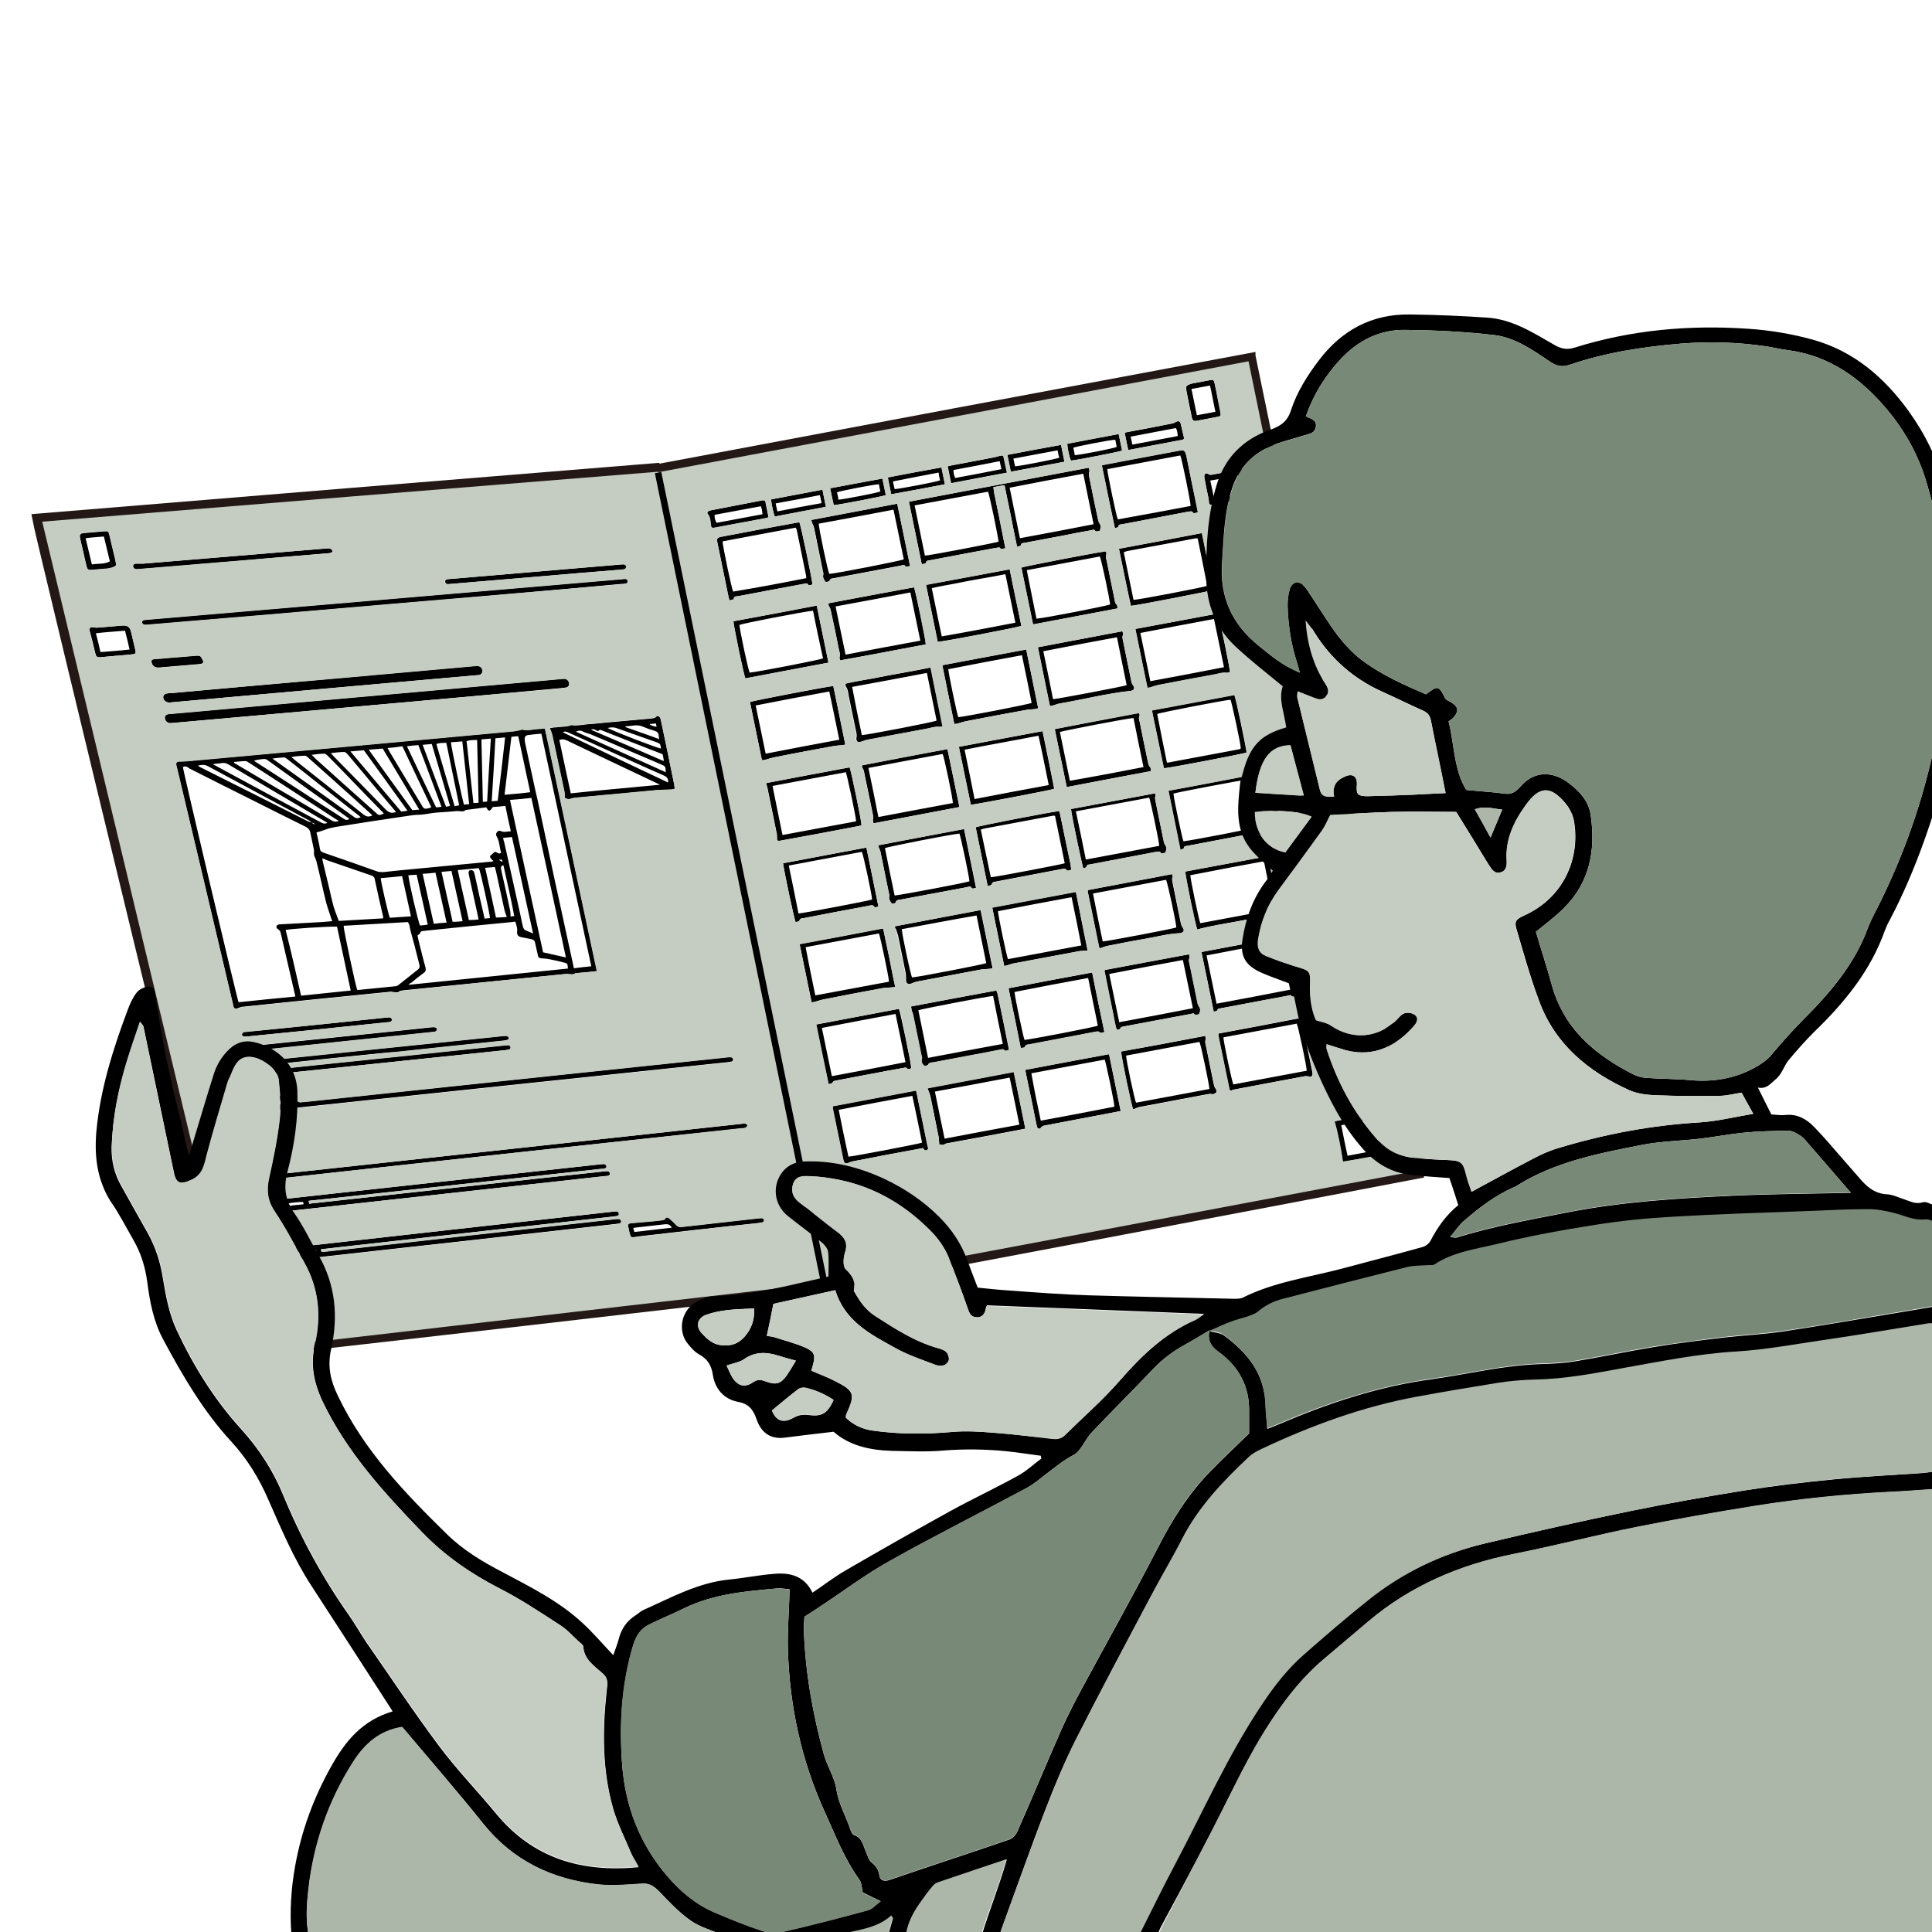 <svg xmlns="http://www.w3.org/2000/svg" xmlns:xlink="http://www.w3.org/1999/xlink" xml:space="preserve" id="レイヤー_1" x="0" y="0" style="enable-background:new 0 0 677 677" version="1.1" viewBox="0 0 677 677"><style>.st2{fill:#798977}.st3{fill:#c5cdc3}.st4{fill:#acb7aa}.st6{fill:none}.st7{stroke:#231815;stroke-width:2.283;stroke-miterlimit:10}</style><defs><path id="SVGID_1_" d="M0 0h677v677H0z"/></defs><clipPath id="SVGID_00000051371267889781625840000000805178430395149998_"><use xlink:href="#SVGID_1_" style="overflow:visible"/></clipPath><g style="clip-path:url(#SVGID_00000051371267889781625840000000805178430395149998_)"><path d="M191 255.3c6.2 28.7 12.2 57 18.2 85-2.5.3-4.9.5-7.3.7-.3 0-.5.3-.8.3-.3.1-.6.2-.9.1-.7 0-1.3-.2-2-.1-18.8 1.9-37.6 3.8-56.6 5.7-.7.1-1.4.1-2 .6-.2.2-.7.1-1 .1-.6 0-1.2-.2-1.7-.2-17.3 1.7-34.7 3.5-52.1 5.3-.5.1-1 .3-1.5.5-.7.3-1.2.2-1.5-.5-.1-.3-.2-.6-.2-.9-6.5-27.5-13-55.2-19.7-83.2-.1-.3-.2-.6-.2-.9-.1-.6.3-1 .9-1 .9 0 1.9 0 2.8-.1 38.6-3.5 76.8-7 114.7-10.5.8-.1 1.6-.3 2.4-.5.2 0 .4-.1.5-.1 1.9.5 3.7-.1 5.5-.2.9 0 1.6-.1 2.5-.1zm-82 32.9c.4.2.7.4 1.1.7 0-.1.1-.2.1-.3-.4-.2-.8-.3-1.2-.4-.2-.3-.4-.5-.7-.7-11.7-6.3-23.6-12.6-35.4-19-1.3-.7-2.3-.5-3.6-.2.4.2.6.4.8.5 12.7 6.4 25.4 12.7 38 19.1.2.1.6.2.9.3zm-44.9-19.4c.1 1.5 19 81.4 19.5 82.4 6.7-.7 13.3-1.4 19.9-2-.1-.6-.3-1.2-.4-1.8-1.6-6.8-3.1-13.5-4.7-20.3-.1-.6-.3-1.1-1-1.5-.8-.5-.7-1.3.1-1.6.2-.1.5-.1.8-.1 4.8-.3 9.7-.5 14.5-.8l3.6-.3c-.7-2.2-1.5-4.3-2.1-6.5-1.2-4.8-2.2-9.6-3.4-14.4-.2-.7-.5-1.4-.8-2.1-.1-.3-.1-.6-.1-.9 0-.4.1-.8 0-1.1-.4-2.1-.9-4.2-1.3-6.2-.2-.9-.7-1.4-1.6-1.9-9.4-4.6-18.7-9.4-28.2-14.1-4.2-2.1-8.3-4.2-12.5-6.3-.7-.6-1.5-1-2.3-.5zm46.8 22.9c.1.5.2.9.3 1.3.3 1.5.7 2.9.9 4.4.1.8.5 1.1 1.3 1.4 6.2 2.1 12.4 4.3 18.6 6.5.8.3 1.5.3 2.3.3 1.9-.2 3.8-.4 5.6-.6l31.5-3c.5 0 1.1 0 1.5-.3-.4-.4-.9-.8-1.1-1.2-.3-.7.4-.9.8-1.3.8-.8.8-.9 1.8-.3.4.2.8.3 1.2-.1-.6-1.9-.5-3.9-1.6-5.8-.4-.7 0-1.2.3-1.6.2-.2.8-.4 1.1-.2 1.3.6 2.4.1 3.6.1-.7-3-1.3-5.9-1.9-8.9-1.6.2-3.1.3-4.4.4-.5.6-.7 1.1-1.1 1.2-.7.2-.8-.6-1.2-1.1-2.3.3-4.6.6-7 .9-.3 0-.5.3-.8.4-.3.1-.6.2-.9.1-.5 0-1.1-.1-1.6-.1-2.2.2-4.4.4-6.6.5-2.2.1-4.2.7-6.4.8-2.1 0-4.1.4-6.2.7-7 1-13.9 2.1-20.9 3.2-1.6.2-3.2.5-4.8.9-1.4.5-2.7 1-4.3 1.4zm32.2 53.4c18.9-1.9 37.5-3.8 55.9-5.7-.1-1.8-.1-1.8-1.7-2.2-1.6-.4-3.3-.8-4.9-1.1-.9-.2-1.8-.2-2.7-.3-.8-.1-1.1-.3-1.2-1-.3-1.5-.7-2.9-1-4.4-.1-.8-.5-1.1-1.3-1.3-1.2-.2-2.3-.5-3.5-.7-1.2-.2-1.6-.9-1.5-2 .2-1.1-.3-2.3-.6-3.4-.5 0-.9 0-1.2.1-10.3 1-20.6 2-30.9 3.1-.6.1-1.1 0-1.3.8-.1.3-.6.5-.9.8.1.6.3 1.3.4 1.9.8 3.1 1.5 6.2 2.4 9.3.2.8.1 1.4-.6 1.9-1.5 1.1-3 2.3-4.4 3.5-.3 0-.5.3-1 .7zm64.1-6.5c-5.8-26.9-11.6-54-17.5-81.5-1.4.1-2.7.2-4.1.4-1.5.1-1.9.6-1.7 2.1 0 .2.1.4.1.7 1.2 5.4 2.3 10.8 3.5 16.2l.9 3.9c3.9 18.5 7.9 36.9 11.9 55.2.3 1.2.5 2.4.8 3.7 2.1-.3 4.1-.5 6.1-.7zM143 323.1c-7.5.4-15.1.9-22.6 1.3 0 1.4 4.3 21.6 4.8 22.5h.3c4.3-.4 8.7-.9 13-1.3.4 0 .8-.2 1.2-.5 2.3-1.8 4.5-3.6 6.8-5.4.5-.4.6-.9.5-1.5-.6-2.4-1.2-4.7-1.8-7.1-.6-2.4-1.4-4.7-1.8-7.1-.2-.3-.3-.5-.4-.9zm35.7-42.8c3.9 17.9 7.7 35.6 11.6 53.4 2.6.6 5.3 1.2 8 1.8-4-18.6-8-37.2-12.1-55.9-2.5.3-4.9.5-7.5.7zm-73.2 68.6c5.7-.6 11.5-1.2 17.4-1.8-1.6-7.5-3.2-15-4.8-22.4-3.2-.1-17.1.8-18 1.2 1.9 7.6 3.7 15.3 5.4 23zm7.4-48.1c.1.6.2 1.1.3 1.5l2.1 8.7c.5 2.2 1 4.5 1.6 6.7.5 1.6 1.2 3.3 1.8 5 5.3-.3 10.4-.6 15.6-.9 0-.4-.1-.6-.1-.8-1-4.3-2-8.7-2.9-13-.2-.8-.7-1.1-1.4-1.3-5.2-1.8-10.4-3.6-15.7-5.4-.4-.3-.8-.4-1.3-.5zm66.3-42.6c-.8 6.8-1.6 13.4-2.4 20.3 3.1-.3 6.1-.5 9-.9-1.4-6.6-2.8-13.1-4.2-19.6-.9 0-1.6.1-2.4.2zM140.9 307c-2.6.3-5 .5-7.5.7.1 1.5 2.7 12.8 3.2 13.9 2.4-.2 4.9-.3 7.4-.5-1-4.8-2.1-9.4-3.1-14.1zm35.4-13.4c.1.6.2 1.1.4 1.6 1.9 8.6 3.8 17.1 5.7 25.6.3 1.4.5 2.7.9 4.1.1.3.3.7.5.9.9.5 1.9.8 3 1.3-2.5-11.3-4.9-22.5-7.4-33.8-1 .1-2 .2-3.1.3zm-8.6 28.6c-.1-.6-.2-1-.3-1.5-1-4.6-2-9.1-3-13.7-.1-.4-.2-.9-.2-1.3 0-.5.3-.8.8-.8s.9.2 1.1.7c.1.4.2.8.3 1.1 1 4.6 2 9.2 3.1 13.8.1.5.2.9.3 1.4.8-.1 1.3-.1 1.9-.2-.1-1.7-3.4-16.6-3.9-17.5-2.5.2-4.9.5-7.4.7 1.3 5.9 2.6 11.7 3.9 17.5 1 0 2.1-.1 3.4-.2zm-31.9-60.1c.3.5.5.9.7 1.3 3.7 6.1 7.3 12.2 11 18.3 1.1 1.9 1.1 1.9 3.2 1.4.1 0 .2-.1.4-.3-3.4-7.1-6.7-14.1-10.1-21.3-1.8.3-3.4.5-5.2.6zm12.3 44.1c1.3 5.9 2.6 11.7 3.9 17.5 1.5-.2 3-.3 4.5-.4-1.3-5.9-2.6-11.7-3.9-17.5-1.5.2-3 .3-4.5.4zm-17.6-20.5c-2.2-2-4.3-3.9-6.4-5.8-5.3-4.8-10.7-9.6-16.1-14.4-.3-.3-.8-.7-1.2-.7-1.5.1-3.1.1-4.7.5.5.4.9.7 1.2 1 8 6.3 15.9 12.6 23.8 18.9 1.2 1 2.1 1.2 3.4.5zm8.3-1.1c-.3-.4-.5-.7-.8-1-3.7-4.3-7.3-8.7-11-13.1-1.7-2.1-3.5-4.1-5.2-6.2-.3-.3-.8-.8-1.1-.8-1.5 0-3 .2-4.8.4.5.5.8.8 1 1.1 6.1 6.2 12.2 12.4 18.2 18.6 1.1 1.1 2.1 1.5 3.4 1 .1.1.1.1.3 0zm-4.3.5c-.3-.4-.6-.7-.9-1-3.4-3.5-6.9-7-10.3-10.6-2.8-2.9-5.6-5.8-8.5-8.7-.3-.3-.8-.7-1.1-.7-1.4 0-2.9.2-4.5.4.6.6 1 .9 1.3 1.3 7 6.3 14 12.6 21 18.8 1.2 1.2 1.3 1.2 3 .5zm-5.3-22.4c5.2 7.2 10.2 14.2 15.3 21.2.8-.1 1.5-.1 2.4-.2-4.3-7.2-8.5-14.3-12.8-21.4-1.6.1-3.1.3-4.9.4zM82 267v.3c.3.2.7.4 1 .6l13.2 7.8c6.7 3.9 13.3 7.8 20 11.8.9.5 1.6.6 2.5.1-.6-.3-1-.6-1.4-.8-1.8-1.2-3.7-2.4-5.5-3.6-8.1-5.3-16.3-10.6-24.5-15.9-.4-.3-.9-.6-1.3-.6-1.3 0-2.6.2-4 .3zm40.8-3.7c6 7.2 11.9 14.1 17.8 21.1.8-.1 1.4-.2 2.2-.3-5.2-7.2-10.2-14.2-15.3-21.2-1.5.1-2.9.3-4.7.4zm-8.1 25c-.5-.3-.8-.5-1.2-.7-10.9-6.4-21.9-12.9-32.9-19.4-.9-.6-1.8-1-2.9-.8-.9.2-2 .1-3.1.4.6.3.9.5 1.3.7l18.9 10.2c5.8 3.1 11.7 6.3 17.5 9.4.8.4 1.5.8 2.4.2zm7.7-1.3-.4-.4c-9.4-6.7-18.8-13.4-28.2-20.2-.2-.2-.5-.3-.8-.4-.5-.2-3.4.3-4 .6.4.3.8.5 1.1.7 4.1 2.7 8.3 5.3 12.4 8 5.8 3.8 11.7 7.6 17.5 11.3.8.6 1.5 1 2.4.4zm-26.9-21.2c.3.3.4.4.5.4 9.4 6.7 18.8 13.4 28.1 20.1.8.6 1.5.5 2.3 0-.7-.5-1.2-1-1.8-1.4-4-3.1-7.9-6.3-11.9-9.4-3.9-3.1-7.9-6.3-11.9-9.4-.4-.3-.9-.7-1.3-.7-1.3.1-2.5.2-4 .4zm66.6 57c-1.3-5.9-2.6-11.7-3.9-17.6-1.1.1-2.3.2-3.5.3 1.3 5.9 2.6 11.7 3.9 17.5h.8c.8 0 1.6-.1 2.7-.2zm-4.1-62.7c.2 2.3 4.2 21 4.6 21.9.5-.1 1.1-.2 1.8-.2-.8-7.3-1.6-14.6-2.4-22-1.4.1-2.7.2-4 .3zm-3.3 22.6c-2.7-7.3-5.4-14.4-8.1-21.6-1.4.1-2.6.2-4 .4 3.4 7.2 6.8 14.3 10.2 21.4.6 0 1.2-.1 1.9-.2zm22.9 38.6c-.3-.8-.6-1.5-.8-2.3-1-4.6-2-9.1-3-13.7-.1-.5-.3-1-.4-1.5-1.2.1-2.3.2-3.4.3 1.3 5.9 2.6 11.6 3.8 17.4h.7c1 0 2.1-.1 3.1-.2zm-4-62.6c-.4 7.4-.8 14.7-1.3 22.1.8-.1 1.4-.1 2.1-.2.9-7.4 1.8-14.7 2.6-22.2-1.2.1-2.2.2-3.4.3zm-5.9 22.6c-.2-7.3-.3-14.6-.5-22-1.3 0-2.5 0-3.7.4.8 7.3 1.6 14.5 2.4 21.7.6 0 1.1-.1 1.8-.1zm-6.8.9-4.5-21.9c-1.3 0-2.4 0-3.5.4 2.1 7.3 4.3 14.5 6.4 21.8.6-.1 1-.2 1.6-.3zm-17.8 24.5c.1 2 3.5 16.7 4.1 17.6.4 0 .9-.1 1.3-.1.5-.1.9-.1 1.4-.2-1.3-5.9-2.6-11.7-3.9-17.5-1 .1-1.9.1-2.9.2zm25.6-47.6c.2 7.4.3 14.6.5 21.9.6-.1 1-.1 1.5-.1.4-7.3.8-14.6 1.3-22.1-1.2.1-2.2.2-3.3.3zm-20.6 1.9c2.8 7.4 5.4 14.5 8.2 21.7.6-.1.9-.2 1.4-.3-2.1-7.3-4.3-14.5-6.4-21.7-1.1.1-2.1.2-3.2.3zm32.1 60c-1.1-6-2.5-11.9-3.8-17.8-1 .2-.9.8-.8 1.5 1.1 4.9 2.2 9.7 3.2 14.6.1.6.1 1.2.1 1.9.3-.1.8-.2 1.3-.2zm-5.4-19.7c.5.3.9.5 1.3.8-.2-1-.2-1-1.3-.8zM236.4 276.5c-.5.1-.8.1-1.1.2-1.7.1-3.4.1-5 .2-9.6.9-19.2 1.8-28.9 2.7-.6.1-1.2.2-1.7.4-.6.3-1.1-.1-1.8-.3-.1-.8 0-1.6-.2-2.4-1.4-6.5-2.8-13-4.2-19.6-.2-.8-.5-1.6-.9-2.5.4-.1.7-.2 1-.2.3-.1.7-.1 1.1-.1 1.8-.3 3.8-.1 5.5-.8 1.9.3 3.7-.1 5.6-.3 1.9-.1 3.7-.3 5.6-.5 1.8-.2 3.6-.3 5.5-.5s3.7-.3 5.6-.5c1.9-.2 3.7-.3 5.6-.5.7-.1 1.4-.1 1.9-.7.3-.4 1-.2 1.3.3.2.3.2.7.3 1 1.6 7.6 3.2 15.2 4.7 22.7 0 .6.1 1 .1 1.4zm-5.2-1.5c-.4-.3-.6-.4-.7-.4-10.6-5-21.3-10.1-32-15.2-.9-.4-1.7-.4-2.5-.1 1.3 6.3 2.7 12.5 4 18.7 10.3-1.1 20.6-2 31.2-3zm2.1-4.4c-.1-2.1-.1-2.1-1.8-2.8-3-1.3-6-2.6-8.9-3.8-5.3-2.3-10.6-4.6-15.9-6.8-.8-.3-1.6-.4-2.3-.8-1-.6-1.8-.4-2.6 0 10.5 4.7 21 9.5 31.5 14.2zm.8 3.6c.2-1.3-.4-2-1.6-2.5-6.9-3-13.8-6.2-20.7-9.3-4.1-1.9-8.2-3.7-12.4-5.6-.7-.3-1.3-.7-2.2-.2 12.4 6 24.6 11.8 36.9 17.6zm-1.9-9.9c-7.4-2.9-14.7-5.7-21.9-8.6-.9.6-.8.6-1.8 0-.3-.2-.8-.1-1.2-.2v.3c8.4 3.6 16.8 7.2 25.3 10.9 0-.4-.1-.7-.1-.9l-.3-1.5zm-19.3-9.2c2.7 1.4 17.8 7.2 18.7 7.2-.2-1.7-.2-1.7-1.8-2.3-4.5-1.6-9-3.2-13.6-4.8-1-.4-2-.4-3.3-.1zM231 259c-.1-.6-.2-1-.2-1.3 0-.9-.5-1.3-1.4-1.6-1.4-.4-2.8-.9-4.2-1.5-2.1-.9-4-.1-6-.1v.3c3.9 1.4 7.8 2.7 11.8 4.2zm-3.2-5.3v.3c.8.2 1.4.7 2.3.6-.1-.4-.2-.7-.3-1.1-.7.1-1.4.2-2 .2zM129.4 247.2c-22.7 2-45.6 4.1-68.5 6.1-.4 0-.8.1-1.2.1-1 0-1.7-.6-1.9-1.4-.2-.9.2-1.6 1.1-1.8.4-.1.7-.1 1.1-.1 46-4.1 91.5-8.2 136.6-12.2.4 0 .7-.1 1.1-.1.8 0 1.5.6 1.7 1.4.2.8-.2 1.5-1 1.7-.5.1-1 .1-1.5.2-22.4 2.1-44.9 4.1-67.5 6.1zM108.2 420.8c.1.4.1.6.2 1 .6-.1 1.2-.1 1.7-.2 34.1-3.7 67.8-7.5 101.3-11.1.4 0 .9-.1 1.3-.1.5 0 .9.2 1 .7.1.5-.2.8-.6.9-.3.1-.6.1-.9.1-37.1 4.1-74.6 8.2-112.4 12.4-.3 0-.6.1-.9.1-.5 0-.9-.2-1-.7-.3-.9-.5-1.7-.7-2.6-.1-.5.2-.8.6-.9.4-.1.8-.1 1.2-.2 37.4-4.1 74.5-8.2 111.3-12.2.4 0 .8-.1 1.2-.1.5 0 .9.3 1 .7.1.5-.2.8-.8.9-.4.1-.8.1-1.2.1-33.3 3.7-66.8 7.3-100.6 11-.6 0-1.1.1-1.7.2zm-1.8 1.2c-.1-.4-.1-.6-.2-.8-1.6-.1-6 .5-6.9.8 0 .6.2.8.8.7 2.1-.3 4.1-.5 6.3-.7zM112.6 437.7c-.1.6 0 1 .6.9.4 0 .9-.1 1.3-.1 33.9-3.8 67.5-7.6 100.9-11.3.4 0 .9-.1 1.3-.1.5 0 .9.2 1 .7.1.5-.2.8-.6.9-.5.1-.9.1-1.4.2-33.4 3.8-67.1 7.5-101.1 11.3-3.4.4-6.8.8-10.2 1.1-.7.1-1.4 0-2.2 0-.6 0-1-.3-1.1-.8-.2-.7-.4-1.5-.5-2.2-.1-.5.1-.9.7-1 .8-.1 1.7-.2 2.5-.3 37.3-4.2 74.3-8.3 110.9-12.4.4 0 .9-.1 1.3-.1.5 0 .9.3.9.8.1.4-.2.7-.6.8-.5.1-.9.1-1.4.2-30.2 3.4-60.7 6.8-91.3 10.2-3.2.4-6.4.7-9.6 1.1-.5 0-1 0-1.4.1zm-10 1.1c-.1.6.1.9.8.9 2.3-.3 4.6-.5 6.9-.8.7-.1.6-.5.3-1-2.8.3-5.4.6-8 .9zM352.3 192.1c-.8.1-1.5.6-2-.2-.1-.1-.5-.1-.7 0-.8.1-1.6.3-2.4.4-7.1 1.3-14.1 2.7-21.2 4-.6.1-1.4 0-1.6 1 0 .2-.8.3-1.4.4-1.5-7.4-3-14.6-4.5-21.9 21-4 41.9-7.9 63-11.9.1.5.4 1 .2 1.4-.3.7-.1 1.3 0 1.9 1 5 2 10 3.1 15 .1.5.3 1 .6 1.4.5.8.2 1.6 0 2.4-.7.1-1.3.6-1.9-.3-.1-.2-.8 0-1.1.1-3.3.6-6.7 1.2-10 1.9-4.4.8-8.9 1.7-13.3 2.5-.6.1-1.3 0-1.4.9 0 .2-.7.3-1.3.5-.8-3.7-1.5-7.3-2.2-10.9-.7-3.5-1.5-7.1-2.2-10.7-1.3.2-2.5.5-3.9.7.1.7.2 1.5.3 2.2 1.1 5.3 2.2 10.6 3.2 15.8.2 1.1.5 2.2.7 3.4zm-28.2 2.6c2-.1 24.9-4.5 25.8-4.9-.1-1.6-3.2-16.7-3.7-17.5-8.6 1.6-17.1 3.2-25.7 4.8 1.2 6 2.4 11.8 3.6 17.6zm55.5-28.7c-8.7 1.6-17.2 3.2-25.8 4.9 1.2 5.9 2.4 11.7 3.6 17.7 8.6-1.6 17.2-3.2 25.8-4.9-1.2-5.9-2.4-11.7-3.6-17.7zM113.2 238.1c17.6-1.6 35.2-3.1 52.7-4.7.4 0 .8-.1 1.2-.1 1 0 1.7.5 1.9 1.4.2.8-.2 1.6-1 1.8-.3.1-.6.1-.9.1-35.3 3.1-71 6.3-106.9 9.5-.3 0-.6.1-1 .1-1-.1-1.8-.7-2-1.6-.1-.8.4-1.5 1.3-1.6.4-.1.8-.1 1.2-.1 18-1.6 35.8-3.2 53.5-4.8zM174.3 380.7c-27.2 2.9-54.5 5.8-82.1 8.7-2.2.2-2.4.1-2.9-2-.1-.5-.4-.9-.5-1.4-.1-.4-.1-.8 0-1.1.2-.6.5-.7 1.2-.6.5.1 1 .2 1.5.2 2-.2 4-.4 6.1-.6.4 0 .9-.2 1.1-.5.5-.5 1-.4 1.6-.1 1.3.8 2.7 1.6 3.9 2.5.5.3.9.5 1.4.4.4-.1.7-.1 1.1-.1 49.8-5.3 99.1-10.5 147.8-15.6.5-.1.9-.1 1.4-.1.5 0 .9.2 1 .7.1.5-.2.8-.6.9-.4.1-.9.1-1.3.2-26.9 2.8-53.7 5.7-80.7 8.5zm-83 7c3.6-.4 7-.7 10.6-1.1-1.3-1.2-1.3-1.2-2.7-1-2.3.2-4.6.5-7 .7-.4 0-.8.1-1.2.2l.3 1.2zM136 211.8c-27.7 2.4-55.5 4.8-83.6 7.1-.5 0-.9.1-1.4.1-.6 0-1.1-.3-1.2-.9-.1-.5.2-.8.7-.9.3 0 .6-.1 1-.1 56.2-4.8 111.8-9.5 166.5-14.2.3 0 .6-.1.9-.1.5 0 .9.2 1 .7.2.6-.2.9-.7 1-.4.1-.9.1-1.3.1-27 2.5-54.3 4.9-81.9 7.2zM179.9 404c-27 2.9-54.1 5.9-81.4 8.9-.4 0-.9.1-1.3.1-.5 0-.8-.2-.9-.6-.1-.5.1-.8.6-.9.3-.1.7-.1 1.1-.1 54.7-5.9 108.6-11.8 161.9-17.6.4 0 .8-.2 1.2-.1.3.1.8.4.8.7 0 .3-.3.7-.5.8-.4.2-.8.2-1.3.2-26.7 2.8-53.4 5.7-80.2 8.6zM284.3 182.2c10.1-1.9 20.1-3.8 30.1-5.7 1.5 7.3 3 14.6 4.5 21.8-.7.1-1.3.7-1.9-.2 0-.1-.3-.1-.5-.1-.3 0-.6.1-.9.2-7.8 1.5-15.6 2.9-23.4 4.4-.6.1-1.3 0-1.5.9-.1.3-.9.3-1.3.5-.7-.9-1.2-1.7-.9-2.7.1-.3 0-.7-.1-1-1-5.1-2.1-10.2-3.1-15.3-.1-.4-.3-.9-.5-1.3-.2-.5-.4-.9-.5-1.5zm28.8-3.6c-8.8 1.7-17.5 3.3-26.2 4.9 0 1.6 3.2 16.8 3.7 17.6 2.2-.1 25.2-4.6 26.1-5.1-1.2-5.7-2.4-11.5-3.6-17.4zM284.7 204.8c-.7.2-1.3.6-1.8-.3-.1-.1-.5-.1-.7 0-.6.1-1.1.2-1.7.3-7.3 1.4-14.6 2.7-21.8 4.1-.6.1-1.5-.1-1.6 1 0 .2-.9.3-1.5.5-.1-.5-.2-.9-.3-1.2-1.3-6.3-2.6-12.7-3.9-19-.3-1.5-.1-1.8 1.3-2.1 8.9-1.7 17.9-3.4 26.8-5 .2 0 .4 0 .6-.1.5.8 4.4 19.6 4.6 21.8zm-2.2-2.2v-.7l-3.3-16.2c-.1-.3-.2-.5-.4-.8-8.6 1.6-17.1 3.2-25.6 4.8 0 1.5 3.2 16.7 3.7 17.6 8.5-1.4 17-3 25.6-4.7zM386.1 163c.6-.1 1-.2 1.4-.3 8.3-1.6 16.7-3.1 25-4.7 2.6-.5 2.7-.4 3.3 2.1 1.2 6 2.4 11.9 3.7 17.9.1.5.2.9.3 1.5-.8.1-1.4.8-2-.2-.1-.1-.4-.1-.6-.1-.3 0-.5.1-.8.1-7.7 1.5-15.4 2.9-23.1 4.4-.5.1-1.3-.1-1.4.9 0 .2-.7.3-1.2.5-1.6-7.5-3.1-14.7-4.6-22.1zm31.1 14.3c.1-1.1-3.1-16.7-3.6-17.7-8.5 1.6-17.1 3.2-25.6 4.8.1 1.6 3.2 16.7 3.7 17.6 8.5-1.5 17-3.1 25.5-4.7zM319.2 352.7c10.1-1.9 20-3.8 29.9-5.6 0 0 .1 0 .1.1l.1.1.3.9c1.3 6.5 2.6 12.9 3.9 19.4 0 .1 0 .3-.1.4-.6.1-1.2.6-1.8-.2-.1-.1-.6-.1-.9 0-1.5.3-3.1.6-4.6.9-6.4 1.2-12.7 2.4-19.1 3.6-.7.1-1.5 0-1.9.9-.1.2-.8.3-1.2.4-.8-.7-1.2-1.4-.9-2.4.1-.4 0-.8-.1-1.1-1-4.9-2-9.7-3-14.6-.1-.4-.3-.9-.5-1.3.1-.5 0-1-.2-1.5zM348 349c-1.9.1-25.3 4.6-26.2 5 1.1 5.5 2.3 11.1 3.4 16.7 8.8-1.7 17.5-3.3 26.2-4.9-1.2-5.6-2.3-11.2-3.4-16.8zM330.4 254.5c-.4.1-.8.2-1.1.2-1.5-.2-2.9.3-4.3.6-7 1.3-13.9 2.6-20.9 3.9-.6.1-1.3.4-1.9.6-.3.1-.7.2-1 .2-.5.1-.9-.1-1-.6-.1-.2-.2-.5-.1-.8.3-1.1-.1-2.1-.3-3.2-.8-3.9-1.6-7.8-2.4-11.6-.2-1-.2-2.1-.9-3.1-.2-.2-.2-.7-.3-1.1 3.3-.8 6.6-1.3 9.9-1.9 3.4-.7 6.7-1.3 10.1-1.9 3.3-.6 6.6-1.2 10-1.9 1.3 6.8 2.7 13.6 4.2 20.6zm-28.4 3.1c2.5-.2 25.4-4.6 26.2-5.1-1.1-5.6-2.3-11.1-3.4-16.7-8.8 1.7-17.5 3.3-26.2 4.9 1.1 5.8 2.2 11.3 3.4 16.9zM313.5 324.6c10.1-1.9 20-3.8 30.1-5.7 1.4 6.8 2.8 13.5 4.2 20.4-.5.1-.9.2-1.3.2-.9.1-1.8.1-2.6.2-7.5 1.4-14.9 2.8-22.3 4.2-.7.1-1.3.4-2 .6 0 0-.1 0-.1.1-1.3.5-2.1 0-2-1.4 0-.7 0-1.4-.1-2.1-.9-4.4-1.8-8.9-2.7-13.3-.2-.7-.5-1.4-.7-2.2-.4-.3-.4-.6-.5-1zm2.5 1c.1 2 3.1 16.1 3.6 16.9 2.7-.2 25.2-4.6 26-5-1.1-5.6-2.3-11.1-3.4-16.7-8.8 1.5-17.5 3.2-26.2 4.8zM332 262.5c1.4 6.8 2.8 13.5 4.2 20.3-10 1.9-20 3.8-30.1 5.7-.1-.5-.3-.9-.2-1.3.3-.9-.1-1.8-.2-2.7-.9-4.4-1.8-8.7-2.7-13-.2-.8-.2-1.7-.8-2.4-.2-.2-.1-.6-.1-.9 9.9-2 19.8-3.9 29.9-5.7zm-27.7 6.6c1.2 5.8 2.4 11.5 3.5 17.2 8.8-1.7 17.5-3.3 26.1-4.9 0-1.6-3.1-16.4-3.6-17.2-8.5 1.6-17.2 3.2-26 4.9zM325 381.3c10.2-1.9 20.1-3.8 30.2-5.7 1.4 6.6 2.7 13.2 4.1 19.9-.6.1-1.1.2-1.6.3-8.4 1.6-16.8 3.2-25.2 4.7-.5.1-1 .1-1.4.4-.7.5-1.2.2-2 .1 0-.6 0-1.1-.1-1.6 0-.4 0-.8-.1-1.1-1-4.8-1.9-9.5-2.9-14.3-.1-.4-.3-.8-.4-1.2-.2-.4-.4-.9-.6-1.5zm28.8-3.7c-8.8 1.7-17.5 3.3-26.2 4.9 1.1 5.6 2.3 11 3.4 16.5 8.8-1.7 17.5-3.3 26.2-4.9-1.1-5.5-2.2-10.9-3.4-16.5zM285.9 359c9.8-1.8 19.4-3.7 29.1-5.5.4.9 4.3 19.1 4.3 20.8-.6.3-1.1.6-1.7-.1-.2-.2-.7-.1-1 0-1.7.3-3.3.6-5 .9-6.2 1.2-12.4 2.3-18.5 3.5-.5.1-1.1.1-1.4.8-.1.3-.9.3-1.4.5-1.5-7-2.9-13.9-4.4-20.9zm31.4 13.2c-1.2-5.7-2.3-11.3-3.5-16.9-8.6 1.6-17.2 3.2-25.8 4.9 1.2 5.7 2.3 11.3 3.5 16.9 8.6-1.6 17.1-3.2 25.8-4.9zM268.5 274.4c9.9-1.9 19.5-3.7 29.2-5.5.5.9 4.2 18.8 4.2 20.3l-1.2.3c-8.9 1.7-17.9 3.4-26.8 5-.2 0-.3.1-.5.1-1 .1-1.2-.1-1.1-1 0-.5 0-1-.1-1.5l-3.3-16.2c-.2-.5-.3-.9-.4-1.5zm31.5 13.4c-.2-2.4-3.2-16.3-3.6-17.2-8.5 1.6-17.1 3.2-25.7 4.8 1.2 5.8 2.3 11.5 3.5 17.2 8.6-1.6 17.1-3.2 25.8-4.8zM296.2 260.9c-.4.1-.8.2-1.1.2-1.1.1-2.3.2-3.4.4-6.8 1.3-13.7 2.5-20.5 3.9-1 .2-1.9.5-2.9.8-.4.1-.8.2-1.3.2-1.4-6.9-2.8-13.6-4.2-20.4.8-.4 27.5-5.5 29.2-5.6 1.4 6.8 2.8 13.5 4.2 20.5zm-2.1-1.7c-1.2-5.7-2.3-11.3-3.5-16.9-8.6 1.6-17.2 3.2-25.8 4.9 1.2 5.6 2.3 11.2 3.5 16.9 8.6-1.7 17.2-3.3 25.8-4.9zM291.8 387.6c9.8-1.8 19.5-3.7 29.2-5.5.1.5.2.9.3 1.3 1.2 6 2.5 12.1 3.7 18.1.1.5.5 1.1-.2 1.5-.7.4-1.1-.3-1.5-.7l-1.5.3c-7.6 1.4-15.2 2.8-22.7 4.3-.7.1-1.4.4-2.1.7-.6.2-1 .1-1.3-.5-.1-.2-.1-.4-.2-.6-1.2-6-2.5-12-3.7-18v-.9zm27.9-3.6c-8.6 1.6-17.2 3.2-25.8 4.9 1.1 5.5 2.2 11 3.4 16.4 1.4 0 24.9-4.5 25.8-4.9-1.1-5.4-2.2-10.9-3.4-16.4zM353.4 346.3c9.8-1.9 19.5-3.7 29.3-5.5 1.4 7 2.8 13.9 4.3 20.9-.7.1-1.3.6-1.9-.1-.2-.2-.8-.1-1.3 0l-18.9 3.6c-1.4.3-2.8.5-4.2.8-.6.1-1.3 0-1.6.9-.1.3-.8.3-1.4.4-1.4-7.1-2.8-14.1-4.3-21zm27.9-3.6c-8.7 1.6-17.3 3.2-25.8 4.9.1 1.7 3.1 16 3.5 16.8 1.8-.1 24.8-4.5 25.7-5-1.1-5.5-2.3-11.1-3.4-16.7zM284.4 351.2l-4.2-20.4c9.7-1.8 19.4-3.6 29.2-5.5.5 1.6.7 3.3 1.1 5 .4 1.7.7 3.5 1.1 5.2.3 1.7.7 3.4 1 5.1.3 1.7.7 3.4 1.1 5.2-.5.1-.9.2-1.3.2-.9.1-1.9.1-2.8.2-7.2 1.3-14.4 2.7-21.5 4.1-.8.2-1.6.5-2.4.7-.4.1-.8.2-1.3.2zm1.3-2.4 25.8-4.8c0-1.6-3.1-16-3.5-16.9-8.5 1.6-17 3.2-25.7 4.8 1.1 5.7 2.2 11.3 3.4 16.9zM133.8 370.8l42.9-4.5c.4 0 .8-.1 1.2-.1.5 0 .9.2 1 .7.1.5-.2.8-.6.9-.4.1-.9.1-1.3.2-17.2 1.8-34.5 3.6-51.8 5.4L90.7 377c-.4 0-.9.2-1.3.1-.3-.1-.8-.4-.9-.7-.2-.4.1-.8.6-.9.4-.1.8-.1 1.2-.1 14.5-1.6 29-3.1 43.5-4.6zM454.4 349c-.8.1-1.4.6-2-.2-.1-.2-.8 0-1.1.1-3 .6-6 1.1-9.1 1.7-4.8.9-9.6 1.8-14.3 2.7-.5.1-1.1 0-1.4.8-.1.2-.7.3-1.2.4-1.4-7.1-2.9-14-4.3-20.9 9.7-1.8 19.3-3.6 29.1-5.5 1.4 6.9 2.8 13.8 4.3 20.9zm-28.1 2.7c8.6-1.6 17.2-3.2 25.8-4.9-1.2-5.7-2.3-11.2-3.5-16.9-8.6 1.6-17.2 3.2-25.8 4.9 1.2 5.7 2.3 11.2 3.5 16.9zM307.7 296.2c10.1-1.9 20-3.8 30.1-5.7 1.4 6.9 2.8 13.7 4.2 20.6-.7.1-1.3.7-1.8-.3-.1-.1-.4-.1-.6-.1-.3 0-.6.1-.9.2-7.7 1.4-15.3 2.9-23 4.3-.7.1-1.6 0-1.9 1.1 0 .2-.8.3-1.3.4-.7-.9-1.2-1.7-.9-2.8.1-.3 0-.6-.1-.9l-3-14.7c-.1-.4-.4-.9-.5-1.3-.2-.1-.2-.4-.3-.8zm5.8 17.6c1.7-.1 25.3-4.5 26.2-5-.1-1.8-3.1-15.9-3.5-16.7-2.6.2-25.2 4.6-26.1 5.1 1.1 5.5 2.2 11 3.4 16.6zM359.6 227.6c1.4 6.9 2.8 13.7 4.2 20.6-.5.1-.9.2-1.4.3-1 .1-2 .1-3 .3-7.1 1.3-14.2 2.6-21.3 4-.8.2-1.6.5-2.4.7-.4.1-.8.2-1.3.2-1.4-6.9-2.8-13.7-4.2-20.6 9.8-1.8 19.5-3.7 29.4-5.5zm-1.5 2c-8.7 1.6-17.3 3.2-25.8 4.9.1 1.8 3.1 16 3.5 16.8 2-.1 24.8-4.5 25.7-5-1.1-5.5-2.2-11.1-3.4-16.7zM340.2 282c-1.4-6.7-2.8-13.5-4.2-20.3 9.8-1.8 19.5-3.7 29.3-5.5 1.4 6.7 2.8 13.5 4.1 20.2-.7.4-27.2 5.4-29.2 5.6zm27.3-6.9c-1.2-5.8-2.3-11.5-3.6-17.3-8.7 1.7-17.3 3.2-25.9 4.9 1.2 5.9 2.4 11.5 3.5 17.3 8.7-1.7 17.3-3.3 26-4.9zM381.1 333.1c-.7 0-1.3 0-1.8.1-.4 0-.8 0-1.2.1-7.8 1.5-15.7 2.9-23.5 4.4-.4.1-.8.3-1.2.4-.5.1-.9.3-1.5.4-1.4-6.9-2.8-13.6-4.2-20.5 9.8-1.8 19.4-3.7 29.3-5.5 1.3 6.9 2.7 13.6 4.1 20.6zm-5.6-18.7c-8.7 1.6-17.3 3.2-25.8 4.9.1 1.8 3.1 16 3.5 16.8 8.6-1.6 17.1-3.2 25.7-4.8-1.1-5.7-2.2-11.2-3.4-16.9zM388.6 369.4c1.4 6.7 2.7 13.2 4.1 19.9-.5.1-1 .2-1.4.3-8.2 1.6-16.5 3.1-24.7 4.7-.7.1-1.4.2-1.9.9-.4.6-1.1.3-1.3-.3-.1-.2-.1-.5-.2-.8-1.2-6-2.4-11.9-3.7-17.9-.1-.4-.1-.8-.2-1.3 9.8-1.9 19.5-3.7 29.3-5.5zm-23.9 23.3c8.7-1.6 17.2-3.2 25.8-4.9 0-1.5-3-15.6-3.4-16.5-8.5 1.6-17.1 3.2-25.7 4.8 1 5.6 2.1 11.1 3.3 16.6zM397.8 220.4c9.7-1.8 19.3-3.6 28.9-5.4.5.9 4.3 19.1 4.3 20.6-.4.1-.8.2-1.1.2-1.4-.2-2.6.2-3.9.5-6.7 1.2-13.5 2.5-20.2 3.8-.9.2-1.8.5-2.7.8-.3.1-.6.1-1 .2-1.5-7-2.9-13.8-4.3-20.7zm1.8 1.4c1.2 5.7 2.3 11.2 3.5 16.9 8.6-1.6 17.2-3.2 25.8-4.9-1.2-5.7-2.3-11.2-3.5-16.9-8.6 1.6-17.1 3.2-25.8 4.9zM407.8 269.2c-1.4-6.7-2.8-13.5-4.2-20.3 9.7-1.8 19.3-3.6 28.9-5.4.5.8 4.1 18.2 4.3 20.2-.8.4-27 5.4-29 5.5zm1.1-2c.2 0 .4.1.5 0 8.2-1.5 16.4-3.1 24.6-4.6.2 0 .4-.1.6-.2l.1-.1s0-.1.1-.1c-.3-2.8-3.2-16.1-3.6-17-1.9.1-24.8 4.5-25.7 5 1.1 5.6 2.2 11.3 3.4 17zM444.3 300c1.4 6.8 2.8 13.5 4.2 20.3-4.9.5-9.7 1.6-14.6 2.5-4.8.9-9.6 1.6-14.4 2.9-.5-.8-4.2-19-4.2-20.3 9.7-1.8 19.3-3.6 29-5.4zm-1.4 1.8c-8.7 1.6-17.3 3.2-25.8 4.9.1 1.8 3.1 16 3.5 16.8 8.6-1.6 17.1-3.2 25.7-4.8-1.1-5.7-2.3-11.3-3.4-16.9zM426.9 362.2c9.7-1.8 19.3-3.6 29-5.5l.3 1.2c1.2 5.8 2.4 11.6 3.6 17.5.1.3.1.5.1.8.1.9-.4 1.2-1.3 1-.4-.1-.9-.1-1.3-.1-8.1 1.5-16.3 3.1-24.4 4.6-.3.1-.6.1-.9.2-1 .4-1.1.4-1.3-.6-1.3-6.1-2.5-12.2-3.8-18.4v-.7zm1.8 1.3c.1 1.9 3 15.7 3.5 16.5 8.6-1.6 17.1-3.2 25.7-4.8-.1-2-3-15.6-3.5-16.5-8.6 1.6-17.1 3.2-25.7 4.8zM290.3 211.4c10.1-1.9 20.1-3.8 30-5.6.5 1 4.2 18.8 4.1 20-10 1.9-19.9 3.8-30 5.6-.1-.4-.3-.8-.2-1.2.3-1-.1-2-.3-2.9-.8-4.2-1.7-8.4-2.6-12.5-.2-.8-.2-1.6-.8-2.3-.2-.2-.1-.6-.2-1.1zm28.7-3.8c-8.8 1.7-17.5 3.3-26.2 4.9 1.2 5.7 2.3 11.3 3.5 16.9 8.8-1.7 17.5-3.3 26.2-4.9-1.2-5.7-2.3-11.2-3.5-16.9zM420.1 355.4c-.6.1-1.2.5-1.8-.2-.1-.2-.8 0-1.1.1-4.5.8-8.9 1.7-13.4 2.5-3.4.6-6.7 1.3-10.1 1.9-.5.1-.9.1-1.2.7-.1.3-.7.4-1 .5-.1-.1-.2-.1-.2-.2 0 0-.1 0-.1-.1-.1-.3-.2-.7-.3-1-1.3-6.4-2.6-12.8-3.9-19.3 0-.1 0-.2.1-.4 9.8-1.8 19.6-3.7 29.5-5.5.1.5.4.9.2 1.2-.3.6-.1 1.2 0 1.8 1 4.7 1.9 9.5 2.9 14.2.1.5.4 1 .7 1.5.3.8.1 1.5-.3 2.3zm-5.6-19c-8.7 1.6-17.2 3.2-25.8 4.9 1.2 5.7 2.3 11.2 3.5 16.9 8.6-1.6 17.2-3.2 25.8-4.9-1.2-5.7-2.3-11.2-3.5-16.9zM274.4 302.5c9.7-1.8 19.4-3.7 29.2-5.5 1.4 6.9 2.8 13.7 4.2 20.6-.6.2-1.2.7-1.7-.2-.1-.1-.4-.2-.6-.2-.4 0-.7.1-1.1.2-7.5 1.4-15.1 2.8-22.6 4.3-.7.1-1.5 0-1.7 1 0 .2-.8.3-1.3.4-.5-.9-4.2-18.5-4.4-20.6zm2 .8c1.2 5.7 2.3 11.2 3.4 16.8 1.8-.1 24.9-4.5 25.8-4.9-.1-1.8-3.1-15.9-3.6-16.7-8.5 1.6-17 3.2-25.6 4.8zM363.7 226.8c9.9-1.9 19.7-3.7 29.6-5.6.1.5.4.9.2 1.3-.4.8 0 1.6.1 2.4.9 4.6 1.9 9.1 2.8 13.7.1.5.2 1 .6 1.5.8 1 .4 1.9-.9 2-8.3.9-16.5 3-24.7 4.4-.8.1-1.6.5-2.4.7-.3.1-.7.1-1.1.2-1.4-6.9-2.8-13.6-4.2-20.6zm27.7-3.5c-8.7 1.6-17.2 3.2-25.8 4.9 1.2 5.7 2.3 11.3 3.4 16.8 1.8-.1 24.9-4.5 25.8-4.9-1.1-5.6-2.3-11.1-3.4-16.8zM410.7 306.3c.1.4.3.8.2 1-.4.9 0 1.8.1 2.6.9 4.4 1.8 8.9 2.7 13.3.1.6.3 1.2.7 1.8.8 1 .3 1.9-1 2-4.4.2-8.6 1.4-12.9 2.1-4.3.7-8.5 1.6-12.7 2.4-.8.2-1.6.5-2.3.8-.1-.1-.1-.1-.2-.1 0 0-.1 0-.1-.1-.1-.2-.2-.5-.2-.7-1.3-6.3-2.6-12.7-3.9-19 0-.1 0-.2.1-.5 9.8-1.9 19.5-3.7 29.5-5.6zm-24.3 23.6c1.9-.1 24.9-4.5 25.8-4.9-.1-2-3.1-15.9-3.6-16.7-8.5 1.6-17.1 3.2-25.6 4.8 1.1 5.6 2.2 11.2 3.4 16.8zM399.1 249.8c.1.4.3.7.2 1-.4.8-.1 1.5.1 2.3.9 4.7 1.9 9.4 2.9 14.1.1.6.2 1.1.7 1.6.3.3.2.9.3 1.4-9.9 1.9-19.7 3.7-29.5 5.6-1.4-6.8-2.8-13.5-4.2-20.3 9.8-2 19.6-3.8 29.5-5.7zm1.6 19c-1.2-5.8-2.4-11.5-3.5-17.2-1.6 0-24.8 4.5-25.8 4.9 1.2 5.7 2.3 11.3 3.5 17.1 8.6-1.5 17.1-3.1 25.8-4.8zM422.3 363c.1.5.3.8.2 1.1-.4 1.1 0 2 .2 3 .8 4.1 1.7 8.2 2.5 12.3.2.7.2 1.5.8 2.1.2.2.2.7.3 1.2-.6.5-1.1.9-2 .6-.3-.1-.7.1-1.1.1-8 1.5-16 3-23.9 4.5-.6.1-1.1.4-1.6.6-.2.1-.5.1-.7.1-.5-.9-4.2-18.6-4.2-20.2 9.8-1.6 19.6-3.5 29.5-5.4zm-27.7 6.9c.1 1.9 3 15.7 3.5 16.5 8.6-1.6 17.1-3.2 25.7-4.8-.2-2.3-3-15.6-3.5-16.5-8.6 1.6-17.1 3.2-25.7 4.8zM346.1 310.5c-1.4-7-2.8-13.8-4.2-20.6 1-.5 25.4-5.2 29.2-5.7.1.2.3.5.3.8 1.2 5.9 2.5 11.9 3.7 17.8.1.6.2 1.3.3 1.9-.8.3-1.4.7-2-.2-.1-.1-.3-.1-.5-.1-.3 0-.5.1-.8.1-7.7 1.5-15.4 2.9-23.1 4.4-.6.1-1.3.1-1.5 1-.1.3-.8.4-1.4.6zm1.1-3.1c1.8-.1 24.9-4.5 25.9-4.9-1.1-5.5-2.3-11.1-3.4-16.6-.2 0-.3-.1-.5-.1-8 1.5-16 3-24.1 4.5l-1.2.3-.1.1-.1.1c1.2 5.5 2.3 11.1 3.5 16.6zM290.3 232.2c-9.8 1.8-19.4 3.7-29.1 5.5-.5-.8-4.1-18.2-4.2-20 9.7-1.8 19.4-3.6 29.2-5.5 1.4 6.7 2.7 13.3 4.1 20zm-5.4-18.2c-2.6.2-25 4.5-25.8 5 .2 2.2 3.1 15.9 3.6 16.7 3.1-.3 24.8-4.5 25.7-5-1.2-5.5-2.4-11-3.5-16.7zM442.7 292.2c-.6.1-1 .2-1.5.3-.3-.7-.8-.7-1.5-.6l-23.7 4.5c-.5.1-1.1 0-1.2.8 0 .2-.7.4-1.2.6-1.4-7-2.8-13.8-4.2-20.7 9.7-1.8 19.3-3.6 29.1-5.5 1.4 6.9 2.8 13.7 4.2 20.6zm-5.7-19c-1.7.1-24.9 4.5-25.8 4.9.1 1.8 3.1 15.9 3.5 16.7 2.9-.3 24.8-4.5 25.7-5-1.1-5.5-2.2-11-3.4-16.6zM353.8 199.5c1.4 6.7 2.7 13.3 4.1 19.8-.9.5-27.1 5.5-29.3 5.6-1.4-6.6-2.7-13.3-4.1-20 9.8-1.7 19.5-3.6 29.3-5.4zm2 18.7c-1.2-5.7-2.3-11.2-3.5-17-3 .6-5.8 1.1-8.7 1.6-2.8.5-5.7 1-8.5 1.6-2.9.6-5.8 1-8.6 1.7 1.2 5.7 2.3 11.3 3.5 16.9 8.6-1.5 17.1-3.1 25.8-4.8zM392.1 192.3c9.7-1.8 19.3-3.6 29.1-5.5 1.4 6.7 2.7 13.3 4.1 19.9-.9.4-27.1 5.5-29 5.6-1.5-6.6-2.8-13.3-4.2-20zm27.6-3.6c-.2 0-.3-.1-.5-.1-8.1 1.5-16.1 3-24.2 4.5-.3.1-.7.2-1 .3l-.1.1s0 .1-.1.1c1.1 5.5 2.3 11.1 3.4 16.6 1.7 0 25-4.5 25.8-4.9-1-5.5-2.2-11-3.3-16.6zM375.3 283.5c9.8-1.8 19.6-3.7 29.4-5.5.1.3.3.6.2.8-.3.7-.1 1.3 0 1.9 1 4.7 1.9 9.5 2.9 14.2.1.5.3 1 .6 1.4.6.8.2 1.6 0 2.5-.7 0-1.4.7-1.9-.3-.1-.1-.4-.1-.6-.1-.3 0-.5.1-.8.1-7.7 1.5-15.4 2.9-23.1 4.4-.6.1-1.3 0-1.3.9 0 .2-.7.3-1.1.5-.4-1.1-4.2-18.9-4.3-20.8zm5.2 17.7c8.6-1.6 17.2-3.2 25.7-4.8 0-1.5-3.1-16-3.5-16.9-8.5 1.6-17 3.2-25.7 4.8 1.2 5.7 2.4 11.3 3.5 16.9zM391.6 213.2c-9.9 1.9-19.7 3.7-29.6 5.6-1.4-6.7-2.7-13.3-4.1-19.9.8-.4 27.2-5.5 29.6-5.7.1.3.3.8.2 1-.4.8-.1 1.5.1 2.3.9 4.4 1.8 8.9 2.7 13.3.2.7.1 1.5.8 2.1.3.2.2.7.3 1.3zm-28.4 3.6c2.8-.2 24.9-4.5 25.8-5-.2-2.2-3.1-15.9-3.6-16.8-8.5 1.6-17 3.2-25.6 4.8 1.1 5.8 2.3 11.3 3.4 17zM132.9 369.1c-14.6 1.5-29.2 3-43.9 4.6-.4 0-.8.1-1.2.1-.5 0-.9-.2-1.1-.7-.1-.5.2-.8.7-.9.3-.1.7-.1 1.1-.1 29.5-3.1 58.7-6.1 87.8-9.1.4 0 .9-.1 1.3 0 .3.1.7.4.7.6.1.3-.1.7-.4.8-.4.2-.9.2-1.4.3-12.6 1.3-25.3 2.6-38 4-1.8 0-3.7.2-5.6.4zM119.8 365c-10.5 1.1-21.1 2.2-31.6 3.3-.4 0-.9.2-1.4.1-.3-.1-.7-.4-.9-.7-.1-.2.2-.7.4-.8.4-.2.9-.2 1.3-.3 17.8-1.8 35.5-3.7 53.2-5.5 3.4-.4 6.8-.7 10.3-1.1.4 0 .8-.1 1.2 0 .4 0 .9.3.8.7 0 .3-.3.7-.6.8-.3.2-.8.1-1.2.2-10.4 1.1-21 2.2-31.5 3.3zM244.3 430.9c-6.7.8-13.4 1.5-20.1 2.3-.7.1-1.4.2-2 .3-.8.1-1.2 0-1.4-.8-.3-1-.5-2-.7-3.1-.1-.6.2-.9.8-1 2.7-.2 5.4-.5 8-.7l2.7-.3c.6-.1 1.3-.1 1.6-.7.2-.5.9-.4 1.4.1.8.7 1.6 1.4 2.3 2.2.6.6 1.1.8 2 .7l26.7-3c.4 0 .8-.1 1.2-.1.4 0 .8.2.9.6.1.5 0 .8-.5 1-.4.1-.8.1-1.1.2-7.3.7-14.6 1.5-21.8 2.3zm-8.9-.7c-.6-1.1-1.3-1.3-2.4-1.2-3.2.4-6.4.7-9.7 1.1-.4 0-.8.1-1.4.2.1.6.3.9.4 1.4 4.4-.5 8.7-1 13.1-1.5zM187.9 202.1c-9.9.8-19.8 1.7-29.7 2.5-.4 0-.8.1-1.2.1-.5 0-.9-.2-1-.8-.1-.5.2-.8.7-.9.3-.1.6-.1.9-.1 20.1-1.7 40.2-3.4 60.1-5.1.4 0 .8-.1 1.2 0 .3.1.7.5.7.7 0 .3-.2.7-.5.9-.4.2-.9.1-1.3.2-10 .8-20 1.6-29.9 2.5zM81.8 196.7c-10.8.9-21.7 1.8-32.5 2.7-.5 0-.9.1-1.4.1-.8 0-1.2-.3-1.3-.9-.1-.6.4-1.1 1.1-1.1h2.5c21.4-1.8 42.8-3.5 64-5.3.5 0 .9-.1 1.4 0 .3.1.7.4.8.6.2.4 0 .8-.4.9-.4.1-.9.2-1.3.2-11 .9-21.9 1.8-32.9 2.8zM104.4 463.1c-.6.1-1 .1-1.5.2-3.4.4-6.7.8-10.1 1.2-.7.1-1.3.2-1.9.4-1 .2-1.3.1-1.6-.9l-1.5-6.3c-.5-1.9-1.1-3.9-1.6-5.8-.2-.7.2-1.1 1.1-1.2 3.8-.4 7.7-.8 11.5-1.2.8-.1 1.5-.5 2.5-.1.4 4.5 1.5 9.1 3.1 13.7zm-13.5-.3c1.4.1 10-.9 10.9-1.3-.8-3.4-1.6-6.9-2.5-10.4-3.7.4-7.2.8-10.9 1.2.8 3.7 1.7 7.1 2.5 10.5zM470.5 407.1c-.7-4.8-1.6-9.5-2.9-14.1.5-.1.8-.2 1.2-.3l12.6-2.4c1.5-.3 1.6-.2 2 1.3.7 3.2 1.3 6.4 2 9.6.1.6.4 1.2.6 1.8.3.8-.1 1.4-1 1.6-4.3.8-8.7 1.5-13 2.3-.5.1-1 .1-1.5.2zm1.7-2.1c3.9-.7 7.7-1.5 11.6-2.2-.7-3.6-1.5-7.1-2.2-10.7-3.9.7-7.7 1.5-11.6 2.2.7 3.6 1.4 7.1 2.2 10.7zM111 359.1c8.1-.8 16.1-1.7 24.1-2.5.4 0 .8-.1 1.2-.1.5 0 .9.2 1 .7.1.5-.2.8-.7.9-.3.1-.6.1-.9.1-16.3 1.7-32.6 3.4-49.1 5-.4 0-.8.1-1.2 0-.3-.1-.7-.5-.7-.7 0-.3.2-.6.5-.8.3-.2.8-.1 1.2-.2 8.2-.7 16.4-1.6 24.6-2.4zM430.9 175.7c-1.9.4-3.8.7-5.8 1.1-1.2.2-1.5 0-1.5-1.2 0-.3-.1-.6-.1-.9-.5-2.3-1-4.6-1.4-7-.1-.3-.1-.5-.1-.8 0-.9.6-1.3 1.4-.8.5.4 1 .3 1.5.2 3.4-.6 6.7-1.3 10.1-1.9 1.2-.2 1.5-.1 1.7 1.1.5 2.2.9 4.4 1.3 6.6.1.3.1.7 0 1-.2 1.2-.2 1.3-1.4 1.5-1.9.4-3.8.8-5.7 1.1zm4-9.3c-3.7.7-7.2 1.4-10.8 2 .5 2.2.9 4.3 1.4 6.6 3.6-.7 7.2-1.3 10.8-2.1-.6-2.2-1-4.3-1.4-6.5zM268.1 175.4c.4 2 .8 3.9 1.2 5.9-.4.1-.7.2-1 .3l-17.7 3.3c-.2 0-.3.1-.5.1-.7.1-.9-.1-1-.7-.1-.9-.2-1.8-.4-2.7-.1-.4-.3-.8-.5-1.1-.6-.8-.4-1.3.6-1.6.1 0 .3-.1.4-.1 6-1.2 12.1-2.3 18.1-3.5.2.1.5.1.8.1zm-.9 4.8c-.1-1-.2-1.9-.6-2.8-5.5 1-10.8 2-16.2 3 0 1.4.2 1.9.7 2.8 5.3-1 10.7-2 16.1-3zM395.3 157.7c-.4-2.1-.8-4-1.2-6.1l1.5-.3c5-.9 10.1-1.9 15.1-2.9.5-.1 1.1-.4 1.5-.6.7-.4 1.2-.2 1.5.5.1.3.1.6.2.9.3 1.3.6 2.5.9 3.8.2.8.1 1-.8 1.2-.2 0-.4.1-.7.1-5.5 1-10.9 2.1-16.4 3.1-.5.1-1 .2-1.6.3zm17.4-4.9c-.1-1-.1-2-.7-2.8-5.3 1-10.6 2-15.8 3 .2 1 .4 1.9.6 2.8 5.4-1 10.6-2 15.9-3zM352.9 165.6c-6.6 1.2-13.1 2.5-19.6 3.7-.4-1.9-.8-3.9-1.2-5.9.4-.1.9-.2 1.3-.3 4.9-.9 9.9-1.9 14.8-2.8l2.4-.6c.5-.1.9-.2 1.1.4.4 1.7.8 3.6 1.2 5.5zm-18.8-.9c0 1 .2 1.9.6 2.8 5.4-1 10.8-2 16.2-3.1-.2-1-.4-1.9-.6-2.8-5.5 1.1-10.8 2.1-16.2 3.1zM354.2 165.3c-.4-2-.8-3.9-1.2-5.9 6.3-1.2 12.5-2.4 18.8-3.5.4 2 .8 3.9 1.2 5.9-6.3 1.2-12.5 2.3-18.8 3.5zm16.4-7.5c-5.2 1-10.3 1.9-15.5 2.9.2 1 .4 1.9.6 2.7 2-.1 14.6-2.6 15.5-3-.3-.8-.4-1.6-.6-2.6zM40.7 229.8c-1.8.2-3.6.3-5.4.5-1.3.1-1.6-.2-1.9-1.4-.6-2.5-1.2-5.1-1.9-7.6-.1-.3-.1-.5-.1-.8.1-.7.4-.8 1.1-.7.7.1 1.4.2 2.1.1 2.8-.2 5.6-.5 8.4-.7 1.6-.1 2.5.5 2.9 2.1.5 2.1 1 4.3 1.5 6.4.3 1.3.1 1.5-1.2 1.6-1.8.2-3.7.4-5.5.5zm-5.5-1.3c3.5-.3 6.9-.5 10.2-.9-.5-2.3-1-4.4-1.6-6.6-3.4.3-6.8.5-10.2.9.6 2.2 1.1 4.3 1.6 6.6zM311.1 167.3c6.3-1.2 12.5-2.4 18.8-3.5.4 2 .8 3.9 1.2 5.9-6.3 1.2-12.5 2.4-18.8 3.5-.4-2-.8-3.9-1.2-5.9zm1.8 1.4c.1.6.2 1 .3 1.4.1.4.2.9.3 1.3 1.8-.1 15.1-2.6 15.9-3.1-.2-.9-.4-1.7-.5-2.7-5.3 1-10.5 2-16 3.1zM292.1 177c-.4-2-.8-3.9-1.2-5.9 6.1-1.1 12.1-2.3 18.3-3.4.4 2 .8 3.9 1.2 5.8-.9.4-16.3 3.4-18.3 3.5zm15.9-7.3c-1.6 0-13.9 2.4-14.7 2.8.2.9.4 1.7.5 2.6 1.7-.1 13.8-2.4 14.7-2.9-.2-.8-.4-1.6-.5-2.5zM454.4 286.8c-1.7.3-3.4.6-5.1 1-.3.1-.7.1-1.1.1-1.3-.1-1.6-.3-1.8-1.6l-.9-4.2c-.2-1 0-1.4 1.1-1.6 3.4-.7 6.8-1.3 10.2-1.9.5-.1 1-.2 1.4-.4 1-.4 1.4-.3 1.6.7.3 1.3.5 2.5.8 3.8l.3 1.5c.2 1 0 1.3-1 1.5-1.8.5-3.7.8-5.5 1.1zm-6.2-.6c3.7-.7 7.2-1.3 10.8-2.1-.3-1.4-.5-2.7-.8-3.9-1.9.1-9.9 1.7-10.8 2.1.3 1.3.5 2.5.8 3.9zM392 152.1c.4 2 .8 3.9 1.2 5.8-.9.4-15.7 3.3-17.9 3.5-.5-.8-1.3-4.4-1.3-5.9 6-1.2 11.9-2.3 18-3.4zm-1.2 2c-1.8 0-13.9 2.4-14.7 2.8.2.9.4 1.7.5 2.6 2-.1 13.9-2.4 14.7-2.9-.1-.8-.3-1.6-.5-2.5zM426.7 139.4c.3 1.7.7 3.4 1 5.1.2 1.2.1 1.4-1.2 1.6-2.3.4-4.5.9-6.8 1.3-1.4.3-1.9 0-2.1-1.4-.7-3.1-1.3-6.2-1.9-9.4-.2-1.1 0-1.4 1-1.9.3-.1.7-.2 1-.3l6.3-1.2c1.1-.2 1.4 0 1.6 1.1.4 1.7.8 3.4 1.1 5.1zm-7.3 6.1c2.2-.4 4.3-.8 6.5-1.2-.7-3.1-1.2-6.2-1.9-9.2-2.3.4-4.4.8-6.5 1.2.6 3.1 1.3 6.1 1.9 9.2zM270.2 175c6-1.1 12-2.3 18-3.4l1.2 6c-6 1.1-12 2.3-17.9 3.4-.4-.9-1.2-4.3-1.3-6zm17.7 1.3c-.2-1-.4-1.9-.6-2.8-5.2 1-10.4 2-15.5 2.9.2 1 .4 1.9.6 2.8 5.2-1 10.3-2 15.5-2.9zM29.2 193.4c-.4-1.6-.8-3.2-1.1-4.7-.3-1.4 0-1.8 1.4-1.9l6.9-.6c1.5-.1 1.7 0 2 1.4.6 2.7 1.3 5.3 1.9 8 .1.6.3 1.3.4 1.9.1.6 0 .9-.6 1.1-.8.4-1.6.6-2.6.7-1.6.1-3.2.3-4.8.4-1.9.2-2.1 0-2.5-1.9-.4-1.6-.7-3-1-4.4zm9.3 3.3c-.7-3-1.4-5.8-2.1-8.7-2.2.2-4.3.3-6.4.6.7 3.1 1.5 6.1 2.2 9.2 2.1-.4 4.4 0 6.3-1.1zM61.7 230.3l7.2-.6c.4 0 1.1 0 1.3.2.5.6.8 1.3 1.1 1.9.1.2-.3.5-.5.7-.2.1-.6.2-.9.2l-14.1 1.2c-1.4.1-2.2-.4-2.6-1.5-.3-.9-.1-1.3.8-1.4.9-.1 1.8-.2 2.6-.2 1.7-.2 3.4-.4 5.1-.5z"/><path d="M64.1 268.8c.8-.5 1.6 0 2.4.3 4.2 2.1 8.3 4.2 12.5 6.3l28.2 14.1c.9.5 1.4 1 1.6 1.9.4 2.1.9 4.2 1.3 6.2.1.4 0 .8 0 1.1 0 .3 0 .6.1.9.2.7.6 1.4.8 2.1 1.1 4.8 2.2 9.6 3.4 14.4.5 2.2 1.4 4.3 2.1 6.5-1.2.1-2.4.3-3.6.3-4.8.3-9.6.5-14.5.8-.3 0-.6 0-.8.1-.8.3-.9 1.1-.1 1.6.7.4.8.9 1 1.5 1.6 6.8 3.1 13.6 4.7 20.3.1.6.3 1.2.4 1.8-6.6.7-13.3 1.3-19.9 2-.6-.8-19.5-80.8-19.6-82.2zM110.9 291.7c1.5-.5 2.9-1 4.3-1.3 1.6-.4 3.2-.6 4.8-.9 7-1.1 13.9-2.1 20.9-3.2 2-.3 4.1-.6 6.2-.7 2.2 0 4.3-.7 6.4-.8 2.2-.1 4.4-.4 6.6-.5.5 0 1.1.1 1.6.1.3 0 .6-.1.9-.1.3-.1.5-.4.8-.4 2.3-.3 4.7-.6 7-.9.4.5.5 1.3 1.2 1.1.4-.1.6-.7 1.1-1.2 1.2-.1 2.8-.3 4.4-.4.6 3 1.3 5.9 1.9 8.9-1.3 0-2.3.6-3.6-.1-.3-.1-.9 0-1.1.2-.4.4-.7 1-.3 1.6 1.1 1.9 1 3.9 1.6 5.8-.4.4-.7.3-1.2.1-1-.6-1.1-.6-1.8.3-.3.4-1.1.6-.8 1.3.2.4.7.8 1.1 1.2-.4.4-1 .3-1.5.3l-31.5 3c-1.9.2-3.8.3-5.6.6-.8.1-1.5 0-2.3-.3-6.2-2.2-12.4-4.3-18.6-6.5-.8-.3-1.2-.6-1.3-1.4-.2-1.5-.6-2.9-.9-4.4 0-.5-.1-.9-.3-1.4zM143.1 345.1c.5-.4.7-.7 1-.9 1.5-1.2 2.9-2.4 4.4-3.5.7-.5.8-1 .6-1.9l-2.4-9.3c-.2-.6-.3-1.3-.4-1.9.3-.3.9-.5.9-.8.2-.7.7-.7 1.3-.8 10.3-1 20.6-2 30.9-3.1.3 0 .7 0 1.2-.1.3 1.1.8 2.2.6 3.4-.2 1.2.3 1.8 1.5 2 1.2.2 2.3.5 3.5.7.8.1 1.2.5 1.3 1.3.3 1.5.7 3 1 4.4.2.7.5.9 1.2 1 .9.1 1.8.1 2.7.3 1.6.3 3.3.8 4.9 1.1 1.6.4 1.6.4 1.7 2.2-18.4 2.1-37 4-55.9 5.9zM207.2 338.6c-2.1.2-4 .4-6.1.6-.3-1.3-.5-2.5-.8-3.7-3.9-18.3-7.9-36.7-11.9-55.2-.3-1.3-.5-2.6-.9-3.9-1.3-5.4-2.4-10.8-3.5-16.2 0-.2-.1-.4-.1-.7-.2-1.4.3-1.9 1.7-2.1 1.3-.1 2.7-.2 4.1-.4 5.9 27.6 11.7 54.7 17.5 81.6z" class="st6"/><path d="M143 323.1c.1.4.3.6.3.8.4 2.4 1.2 4.7 1.8 7.1.6 2.4 1.2 4.8 1.8 7.1.2.7.1 1.1-.5 1.5-2.3 1.8-4.5 3.6-6.8 5.4-.3.2-.7.4-1.2.5-4.3.5-8.7.9-13 1.3h-.3c-.5-.8-4.8-21.1-4.8-22.5 7.6-.3 15.1-.7 22.7-1.2zM178.7 280.3c2.6-.2 5-.5 7.5-.7 4 18.7 8.1 37.3 12.1 55.9-2.8-.6-5.4-1.2-8-1.8-3.9-17.7-7.7-35.4-11.6-53.4zM105.5 348.9c-1.8-7.7-3.6-15.4-5.3-23 .9-.4 14.8-1.3 18-1.2 1.6 7.4 3.2 14.9 4.8 22.4-5.9.6-11.7 1.2-17.5 1.8zM112.9 300.8c.5.2.9.3 1.3.4 5.2 1.8 10.4 3.6 15.7 5.4.7.2 1.2.5 1.4 1.3.9 4.3 1.9 8.7 2.9 13 0 .2.1.4.1.8-5.2.3-10.3.6-15.6.9-.6-1.7-1.3-3.3-1.8-5-.6-2.2-1.1-4.5-1.6-6.7l-2.1-8.7c-.1-.4-.2-.8-.3-1.4zM179.2 258.2c.9-.1 1.6-.1 2.3-.2 1.4 6.6 2.8 13 4.2 19.6-2.9.4-5.9.6-9 .9.9-6.9 1.7-13.5 2.5-20.3zM140.9 307c1.1 4.7 2.1 9.3 3.2 14.1-2.5.2-5 .3-7.4.5-.6-1.1-3.2-12.4-3.2-13.9 2.3-.2 4.8-.5 7.4-.7zM176.3 293.6c1.1-.1 2-.2 3-.3 2.5 11.3 4.9 22.4 7.4 33.8-1.1-.5-2.1-.8-3-1.3-.3-.1-.4-.6-.5-.9-.3-1.4-.6-2.7-.9-4.1-1.9-8.5-3.8-17.1-5.7-25.6 0-.5-.1-1-.3-1.6zM167.7 322.2c-1.3.1-2.4.2-3.5.4-1.3-5.8-2.6-11.6-3.9-17.5 2.4-.2 4.9-.5 7.4-.7.5.9 3.9 15.8 3.9 17.5-.6.1-1.2.1-1.9.2-.1-.5-.2-1-.3-1.4-1-4.6-2-9.2-3.1-13.8-.1-.4-.2-.8-.3-1.1-.2-.5-.6-.7-1.1-.7-.5 0-.8.3-.8.8 0 .4.1.9.2 1.3 1 4.6 2 9.2 3 13.7.2.3.3.7.4 1.3zM135.8 262.1c1.8-.2 3.4-.3 5.2-.5 3.4 7.1 6.8 14.2 10.1 21.3-.2.1-.3.3-.4.3-2.1.5-2.1.5-3.2-1.4-3.7-6.1-7.3-12.2-11-18.3l-.7-1.4zM148.1 306.2c1.5-.1 3-.3 4.5-.4 1.3 5.8 2.6 11.6 3.9 17.5-1.5.2-3 .3-4.5.4-1.3-5.8-2.6-11.6-3.9-17.5zM130.5 285.7c-1.3.7-2.2.4-3.4-.5-7.9-6.3-15.8-12.6-23.8-18.9-.4-.3-.7-.6-1.2-1 1.6-.4 3.2-.4 4.7-.5.4 0 .8.4 1.2.7 5.4 4.8 10.7 9.6 16.1 14.4 2.1 1.9 4.2 3.8 6.4 5.8zM138.8 284.6c-.2.1-.2.1-.3.1-1.3.4-2.3.1-3.4-1-6-6.2-12.1-12.4-18.2-18.6-.3-.3-.6-.6-1-1.1 1.7-.2 3.3-.3 4.8-.4.3 0 .8.4 1.1.8 1.8 2 3.5 4.1 5.2 6.2 3.7 4.4 7.3 8.7 11 13.1.3.1.5.5.8.9zM134.5 285.1c-1.7.7-1.8.7-3.1-.5-7-6.2-14-12.5-21-18.8-.4-.3-.7-.7-1.3-1.3 1.7-.2 3.1-.3 4.5-.4.3 0 .8.4 1.1.7 2.8 2.9 5.7 5.8 8.5 8.7 3.4 3.5 6.9 7 10.3 10.6.4.3.7.7 1 1zM129.2 262.7c1.8-.2 3.3-.3 4.9-.4 4.3 7.1 8.5 14.2 12.8 21.4-.9.1-1.6.2-2.4.2-5-7-10.1-13.9-15.3-21.2zM82 267c1.4-.1 2.7-.3 4.1-.3.4 0 .9.3 1.3.6 8.2 5.3 16.3 10.6 24.5 15.9 1.8 1.2 3.7 2.4 5.5 3.6.4.3.8.5 1.4.8-.9.5-1.6.4-2.5-.1-6.6-3.9-13.3-7.8-20-11.8l-13.2-7.8c-.3-.2-.7-.4-1-.6-.1-.1-.1-.2-.1-.3zM122.8 263.3c1.7-.2 3.2-.3 4.7-.4 5.1 7 10.1 14 15.3 21.2-.8.1-1.4.2-2.2.3-5.8-6.9-11.7-13.9-17.8-21.1zM114.7 288.3c-.9.7-1.7.3-2.4-.2-5.8-3.1-11.7-6.3-17.5-9.4l-18.9-10.2c-.3-.2-.7-.4-1.3-.7 1.2-.3 2.2-.2 3.1-.4 1.1-.2 2 .2 2.9.8 11 6.5 22 12.9 32.9 19.4.4.1.8.4 1.2.7zM122.4 287c-.9.6-1.6.2-2.3-.3-5.8-3.8-11.6-7.6-17.5-11.3-4.1-2.7-8.2-5.3-12.4-8-.4-.2-.7-.5-1.1-.7.6-.3 3.4-.8 4-.6.3.1.5.2.8.4 9.4 6.7 18.9 13.5 28.2 20.2l.3.3zM95.5 265.8c1.5-.1 2.7-.3 4-.3.4 0 .9.4 1.3.7 4 3.1 7.9 6.3 11.9 9.4 4 3.1 7.9 6.3 11.9 9.4.6.4 1.1.9 1.8 1.4-.8.4-1.5.6-2.3 0-9.3-6.7-18.7-13.4-28.1-20.1-.2-.1-.2-.2-.5-.5zM162.1 322.8c-1.1.1-1.9.2-2.8.3h-.8c-1.3-5.8-2.6-11.6-3.9-17.5 1.2-.1 2.4-.2 3.5-.3 1.4 5.8 2.7 11.6 4 17.5zM158 260.1c1.3-.1 2.6-.2 4-.4.8 7.4 1.6 14.6 2.4 22-.7.1-1.2.2-1.8.2-.5-.8-4.4-19.4-4.6-21.8zM154.7 282.7c-.7.1-1.3.1-2 .2-3.4-7.1-6.7-14.2-10.2-21.4 1.4-.1 2.6-.2 4-.4 2.7 7.2 5.4 14.4 8.2 21.6zM177.6 321.3c-1 .1-2 .2-3.1.3h-.7c-1.3-5.8-2.5-11.5-3.8-17.4 1.1-.1 2.2-.2 3.4-.3.1.5.3 1 .4 1.5 1 4.6 2 9.2 3 13.7.2.7.5 1.4.8 2.2zM173.6 258.7c1.2-.1 2.2-.2 3.5-.3-.8 7.5-1.8 14.8-2.6 22.2-.7.1-1.3.1-2.1.2.3-7.4.8-14.7 1.2-22.1zM167.7 281.3c-.7.1-1.1.1-1.8.2-.8-7.3-1.6-14.4-2.4-21.7 1.2-.4 2.4-.4 3.7-.4.1 7.3.3 14.5.5 21.9zM160.9 282.2c-.6.1-1 .2-1.6.3-2.1-7.3-4.3-14.5-6.4-21.8 1.1-.4 2.3-.4 3.5-.4l4.5 21.9zM143.1 306.7c1-.1 1.9-.2 2.9-.3 1.3 5.8 2.6 11.6 3.9 17.5-.5.1-1 .2-1.4.2-.4.1-.9.1-1.3.1-.6-.8-4-15.5-4.1-17.5zM168.7 259.1c1.1-.1 2.1-.2 3.3-.3-.4 7.4-.8 14.7-1.3 22.1-.5 0-.9.1-1.5.1-.2-7.2-.3-14.5-.5-21.9zM148.1 261c1.1-.1 2.1-.2 3.2-.3 2.1 7.3 4.2 14.5 6.4 21.7-.4.1-.8.2-1.4.3-2.8-7.1-5.4-14.3-8.2-21.7zM109 288.2l-.9-.3c-12.6-6.3-25.3-12.7-38-19.1-.2-.1-.4-.2-.8-.5 1.3-.3 2.3-.5 3.6.2 11.9 6.4 23.7 12.7 35.4 19 .2.2.5.4.7.7zM180.2 321c-.5.1-1 .1-1.2.1 0-.6 0-1.3-.1-1.9-1-4.9-2.1-9.7-3.2-14.6-.2-.7-.2-1.3.8-1.5 1.2 6 2.6 11.9 3.7 17.9zM174.8 301.3c1.1-.2 1.1-.2 1.3.8-.5-.3-.8-.5-1.3-.8zM109 288.1c.4.2.8.3 1.2.5 0 .1-.1.2-.1.3-.4-.3-.8-.5-1.1-.8 0 .1 0 0 0 0zM231.2 275c-10.6 1-20.9 2-31.3 2.9-1.3-6.2-2.7-12.4-4-18.7.8-.3 1.6-.3 2.5.1 10.7 5.1 21.4 10.2 32 15.2.2.1.3.2.8.5zM233.3 270.6c-10.5-4.7-21.1-9.5-31.6-14.2.9-.4 1.7-.6 2.6 0 .7.4 1.6.5 2.3.8 5.3 2.3 10.6 4.6 15.9 6.8 3 1.3 6 2.6 8.9 3.8 1.8.7 1.8.7 1.9 2.8zM234.1 274.2c-12.3-5.8-24.5-11.6-36.9-17.5.9-.5 1.6-.1 2.2.2 4.1 1.8 8.3 3.7 12.4 5.6l20.7 9.3c1.1.5 1.7 1.1 1.6 2.4zM232.2 264.3c.1.5.2 1 .3 1.6 0 .2 0 .4.1.9-8.5-3.7-16.9-7.3-25.3-10.9v-.3c.4.1.8 0 1.2.2 1 .6 1 .6 1.8 0 7.2 2.8 14.4 5.6 21.9 8.5zM212.9 255.1c1.2-.3 2.3-.3 3.4.1 4.5 1.6 9 3.2 13.6 4.8 1.7.6 1.7.6 1.8 2.3-1 0-16.1-5.8-18.8-7.2zM231 259c-4-1.4-7.9-2.8-11.8-4.2v-.3c2 0 3.9-.8 6 .1 1.4.6 2.8 1 4.2 1.5.9.3 1.3.7 1.4 1.6 0 .3.1.7.2 1.3zM227.8 253.7c.6-.1 1.3-.1 2-.2.1.4.2.7.3 1.1-.9.1-1.6-.4-2.3-.6v-.3zM106.4 422c-2.2.2-4.2.5-6.2.7-.6.1-.9-.2-.8-.7.9-.4 5.3-.9 6.9-.8 0 .2 0 .4.1.8zM102.6 438.8c2.7-.3 5.3-.6 8-.9.3.5.5.9-.3 1-2.3.3-4.6.5-6.9.8-.7.1-.9-.2-.8-.9zM324.1 194.7c-1.2-5.9-2.4-11.7-3.6-17.6 8.6-1.6 17.2-3.2 25.7-4.8.5.8 3.6 15.9 3.7 17.5-.9.4-23.8 4.8-25.8 4.9zM379.6 166c1.2 6 2.4 11.8 3.6 17.7-8.6 1.6-17.2 3.2-25.8 4.9l-3.6-17.7c8.6-1.7 17.1-3.3 25.8-4.9zM91.3 387.7l-.3-1.2c.4-.1.8-.2 1.2-.2 2.3-.3 4.6-.5 7-.7 1.4-.1 1.4-.1 2.7 1-3.6.4-7.1.7-10.6 1.1zM313.1 178.6c1.2 5.9 2.4 11.7 3.6 17.5-.9.5-23.9 4.9-26.1 5.1-.5-.8-3.6-16-3.7-17.6 8.7-1.7 17.3-3.4 26.2-5zM282.5 202.6c-8.6 1.6-17.1 3.2-25.7 4.8-.5-.9-3.7-16.1-3.7-17.6 8.5-1.6 17-3.2 25.6-4.8.1.2.3.5.4.8l3.3 16.2c.1.1.1.3.1.6zM417.2 177.3l-25.5 4.8c-.5-.9-3.6-16-3.7-17.6 8.5-1.6 17.1-3.2 25.6-4.8.5.9 3.7 16.5 3.6 17.6zM348 349c1.2 5.6 2.3 11.2 3.4 16.8-8.8 1.6-17.5 3.3-26.2 4.9-1.2-5.6-2.3-11.2-3.4-16.7.8-.4 24.3-4.9 26.2-5zM302 257.6c-1.2-5.6-2.3-11.2-3.4-16.8 8.8-1.6 17.4-3.3 26.2-4.9 1.1 5.6 2.3 11.2 3.4 16.7-.9.4-23.7 4.9-26.2 5zM316 325.6c8.7-1.6 17.4-3.3 26.1-4.9 1.2 5.6 2.3 11.2 3.4 16.7-.8.5-23.3 4.8-26 5-.4-.7-3.4-14.7-3.5-16.8zM304.3 269.1c8.8-1.6 17.4-3.3 26.1-4.9.5.9 3.6 15.6 3.6 17.2-8.7 1.6-17.4 3.3-26.1 4.9-1.2-5.7-2.4-11.4-3.6-17.2zM353.8 377.6c1.1 5.6 2.3 11 3.4 16.5-8.8 1.6-17.4 3.3-26.2 4.9-1.1-5.5-2.2-11-3.4-16.5 8.7-1.6 17.4-3.2 26.2-4.9zM317.3 372.2c-8.7 1.6-17.2 3.2-25.8 4.9-1.2-5.6-2.3-11.2-3.5-16.9 8.6-1.6 17.2-3.2 25.8-4.9 1.2 5.7 2.3 11.2 3.5 16.9zM300 287.8c-8.6 1.6-17.2 3.2-25.8 4.9-1.2-5.8-2.3-11.4-3.5-17.2 8.6-1.6 17.2-3.2 25.7-4.8.4.8 3.4 14.7 3.6 17.1zM294.1 259.2c-8.6 1.6-17.2 3.2-25.8 4.9-1.2-5.7-2.3-11.2-3.5-16.9 8.6-1.6 17.2-3.2 25.8-4.9 1.2 5.6 2.4 11.1 3.5 16.9zM319.7 384c1.1 5.5 2.2 11 3.4 16.4-.9.4-24.4 4.9-25.8 4.9-1.1-5.5-2.2-10.9-3.4-16.4 8.6-1.7 17.2-3.3 25.8-4.9zM381.3 342.7c1.2 5.7 2.3 11.2 3.4 16.7-.9.4-23.9 4.8-25.7 5-.4-.8-3.5-15.1-3.5-16.8 8.5-1.7 17.1-3.3 25.8-4.9zM285.7 348.8c-1.2-5.6-2.3-11.2-3.5-16.9 8.6-1.6 17.2-3.2 25.7-4.8.5.9 3.5 15.3 3.5 16.9-8.5 1.6-17.1 3.2-25.7 4.8zM426.3 351.7c-1.2-5.7-2.3-11.3-3.5-16.9 8.6-1.6 17.2-3.2 25.8-4.9 1.2 5.7 2.3 11.2 3.5 16.9-8.6 1.7-17.2 3.3-25.8 4.9zM313.5 313.8c-1.1-5.6-2.3-11.1-3.4-16.6.9-.5 23.4-4.9 26.1-5.1.5.8 3.5 14.9 3.5 16.7-.9.4-24.5 4.9-26.2 5zM358.1 229.6c1.2 5.6 2.3 11.2 3.4 16.7-.9.5-23.7 4.8-25.7 5-.4-.8-3.4-15-3.5-16.8 8.5-1.6 17.1-3.3 25.8-4.9zM367.5 275.1c-8.7 1.6-17.3 3.3-25.9 4.9-1.2-5.8-2.3-11.4-3.5-17.3 8.6-1.6 17.2-3.2 25.9-4.9 1.2 5.8 2.3 11.5 3.5 17.3zM375.5 314.4c1.2 5.6 2.3 11.2 3.4 16.8-8.6 1.6-17.2 3.2-25.7 4.8-.5-.8-3.4-15-3.5-16.8 8.5-1.5 17.1-3.1 25.8-4.8zM364.7 392.7c-1.1-5.5-2.2-11-3.4-16.5 8.6-1.6 17.2-3.2 25.7-4.8.5.9 3.4 15 3.4 16.5-8.5 1.6-17.1 3.2-25.7 4.8zM399.6 221.8c8.6-1.6 17.2-3.2 25.8-4.9 1.2 5.6 2.3 11.2 3.5 16.9-8.6 1.6-17.2 3.2-25.8 4.9-1.2-5.7-2.3-11.3-3.5-16.9zM408.9 267.2c-1.2-5.7-2.3-11.4-3.5-17 .9-.5 23.8-4.9 25.7-5 .5.9 3.3 14.2 3.6 17 0 0 0 .1-.1.1l-.1.1c-.2.1-.4.2-.6.2-8.2 1.5-16.4 3.1-24.6 4.6 0 .1-.1 0-.4 0zM442.9 301.8c1.2 5.6 2.3 11.2 3.4 16.8-8.6 1.6-17.2 3.2-25.7 4.8-.4-.8-3.4-15-3.5-16.8 8.5-1.6 17.1-3.2 25.8-4.8zM428.7 363.5c8.6-1.6 17.1-3.2 25.6-4.8.5.9 3.4 14.5 3.5 16.5-8.5 1.6-17.1 3.2-25.7 4.8-.4-.8-3.3-14.7-3.4-16.5zM319 207.6c1.2 5.7 2.3 11.2 3.5 16.9-8.8 1.6-17.4 3.3-26.2 4.9-1.2-5.6-2.3-11.2-3.5-16.9 8.7-1.6 17.4-3.2 26.2-4.9zM414.5 336.4c1.2 5.7 2.3 11.3 3.5 16.9-8.6 1.6-17.2 3.2-25.8 4.9-1.2-5.7-2.3-11.2-3.5-16.9 8.6-1.7 17.2-3.3 25.8-4.9zM276.4 303.3c8.6-1.6 17.1-3.2 25.6-4.8.5.8 3.5 14.9 3.6 16.7-.9.4-23.9 4.8-25.8 4.9-1.1-5.5-2.3-11.1-3.4-16.8zM391.4 223.3c1.2 5.6 2.3 11.2 3.4 16.7-.9.4-24 4.9-25.8 4.9-1.1-5.6-2.3-11.2-3.4-16.8 8.5-1.5 17.1-3.1 25.8-4.8zM386.4 329.9c-1.1-5.6-2.3-11.2-3.4-16.8 8.6-1.6 17.1-3.2 25.6-4.8.5.8 3.4 14.8 3.6 16.7-.9.3-23.9 4.7-25.8 4.9zM400.7 268.8c-8.6 1.6-17.2 3.2-25.8 4.9-1.2-5.8-2.3-11.4-3.5-17.1 1-.4 24.2-4.9 25.8-4.9 1.1 5.7 2.3 11.3 3.5 17.1zM394.6 369.9c8.6-1.6 17.1-3.2 25.6-4.8.5.9 3.3 14.2 3.5 16.5-8.5 1.6-17.1 3.2-25.7 4.8-.3-.8-3.3-14.6-3.4-16.5zM347.2 307.4c-1.1-5.6-2.3-11.1-3.4-16.6 0-.1.1-.1.1-.1s0-.1.1-.1l1.2-.3c8-1.5 16-3 24.1-4.5.1 0 .3 0 .5.1 1.1 5.5 2.3 11.1 3.4 16.6-1.1.5-24.2 4.9-26 4.9zM284.9 214c1.2 5.6 2.3 11.2 3.4 16.7-.9.5-22.6 4.7-25.7 5-.5-.8-3.4-14.5-3.6-16.7.9-.4 23.3-4.8 25.9-5zM437 273.2c1.1 5.6 2.3 11.1 3.4 16.6-.9.5-22.7 4.7-25.7 5-.5-.8-3.5-14.9-3.5-16.7.9-.4 24.1-4.9 25.8-4.9zM355.8 218.2c-8.6 1.6-17.2 3.2-25.8 4.9-1.2-5.6-2.3-11.2-3.5-16.9 2.8-.8 5.7-1.1 8.6-1.7 2.8-.6 5.7-1.1 8.5-1.6 2.9-.5 5.8-1.1 8.7-1.6 1.2 5.7 2.3 11.3 3.5 16.9zM419.7 188.7c1.1 5.5 2.3 11.1 3.4 16.7-.8.5-24.2 4.9-25.8 4.9-1.1-5.5-2.3-11.1-3.4-16.6 0-.1 0-.1.1-.1l.1-.1c.3-.1.7-.2 1-.3 8.1-1.5 16.1-3 24.2-4.5.1-.1.2 0 .4 0zM380.5 301.2c-1.2-5.6-2.3-11.2-3.5-16.9 8.6-1.6 17.1-3.2 25.7-4.8.5.9 3.5 15.4 3.5 16.9-8.5 1.6-17.1 3.2-25.7 4.8zM363.2 216.8c-1.2-5.7-2.3-11.3-3.5-16.9 8.6-1.6 17.1-3.2 25.6-4.8.5.8 3.4 14.5 3.6 16.8-.8.4-22.9 4.7-25.7 4.9zM235.4 430.2c-4.4.5-8.6 1-13 1.5-.1-.4-.2-.8-.4-1.4.5-.1.9-.1 1.4-.2 3.2-.4 6.5-.7 9.7-1.1.9-.1 1.7.1 2.3 1.2zM90.9 462.8c-.8-3.4-1.6-6.9-2.5-10.4 3.7-.4 7.2-.8 10.9-1.2.8 3.5 1.6 6.9 2.5 10.4-1 .4-9.5 1.4-10.9 1.2zM472.2 405c-.7-3.6-1.5-7.1-2.2-10.7 3.9-.7 7.7-1.5 11.6-2.2.7 3.6 1.5 7.1 2.2 10.7-3.9.8-7.8 1.5-11.6 2.2zM434.9 166.4c.5 2.2.9 4.3 1.3 6.5-3.6.8-7.1 1.4-10.8 2.1-.5-2.3-.9-4.4-1.4-6.6 3.7-.7 7.2-1.3 10.9-2zM267.2 180.2c-5.5 1-10.8 2-16.1 3-.5-.9-.7-1.4-.7-2.8 5.3-1 10.7-2 16.2-3 .4.8.5 1.7.6 2.8zM412.7 152.8c-5.3 1-10.5 2-15.9 3-.2-.9-.4-1.8-.6-2.8 5.2-1 10.5-2 15.8-3 .6.8.6 1.8.7 2.8zM334.1 164.7c5.4-1 10.8-2 16.2-3.1.2.9.4 1.8.6 2.8-5.4 1-10.8 2-16.2 3.1-.5-.9-.6-1.8-.6-2.8zM370.6 157.8c.2 1 .4 1.8.5 2.6-.9.5-13.5 2.9-15.5 3l-.6-2.7c5.2-.9 10.3-1.9 15.6-2.9zM35.2 228.5c-.5-2.3-1-4.4-1.6-6.6 3.4-.4 6.7-.6 10.2-.9.5 2.2 1 4.4 1.6 6.6-3.3.3-6.7.5-10.2.9zM312.9 168.7c5.4-1 10.7-2 16-3 .2.9.4 1.8.5 2.7-.9.4-14.1 3-15.9 3.1-.1-.4-.2-.9-.3-1.3-.1-.6-.2-1-.3-1.5zM308 169.7c.2.9.4 1.7.5 2.5-.9.4-13.1 2.8-14.7 2.9-.2-.9-.4-1.7-.5-2.6.8-.4 13.1-2.8 14.7-2.8zM448.2 286.2c-.3-1.4-.5-2.6-.8-3.8.9-.4 8.8-2 10.8-2.1.3 1.2.5 2.5.8 3.9-3.5.7-7.1 1.3-10.8 2zM390.8 154.1c.2.9.4 1.7.5 2.6-.9.4-12.8 2.8-14.7 2.9-.2-.9-.4-1.7-.5-2.6.8-.5 12.9-2.9 14.7-2.9zM419.4 145.5c-.6-3.1-1.3-6.1-1.9-9.2 2.1-.4 4.2-.8 6.5-1.2.7 3 1.3 6.1 1.9 9.2-2.2.4-4.3.8-6.5 1.2zM287.9 176.3c-5.2 1-10.3 1.9-15.5 2.9-.2-.9-.4-1.8-.6-2.8 5.1-1 10.2-1.9 15.5-2.9.2.9.4 1.8.6 2.8zM38.5 196.7c-1.9 1.1-4.2.7-6.3 1-.7-3.1-1.4-6-2.2-9.2 2.1-.2 4.2-.4 6.4-.6.7 3 1.4 5.8 2.1 8.8z" class="st6"/><path d="M393.3 221.3c-9.9 1.9-19.7 3.7-29.6 5.6 1.4 6.9 2.8 13.7 4.2 20.6.4-.1.8-.1 1.1-.2.8-.2 1.6-.6 2.4-.7 8.2-1.4 16.4-3.5 24.7-4.4 1.3-.1 1.7-1 .9-2-.4-.5-.5-1-.6-1.5-.9-4.6-1.9-9.1-2.8-13.7-.2-.8-.5-1.5-.1-2.4.1-.4-.1-.9-.2-1.3zM399.1 249.8c-9.9 1.9-19.7 3.7-29.6 5.6 1.4 6.8 2.8 13.5 4.2 20.3 9.9-1.9 19.7-3.7 29.5-5.6-.1-.5 0-1.1-.3-1.4-.5-.5-.6-1.1-.7-1.6-1-4.7-1.9-9.4-2.9-14.1-.2-.7-.5-1.5-.1-2.3.2-.1 0-.5-.1-.9zM371.1 284.3c-3.8.5-28.2 5.2-29.2 5.7 1.4 6.8 2.8 13.5 4.2 20.6.6-.2 1.3-.3 1.4-.5.2-.9.9-.9 1.5-1 7.7-1.5 15.4-2.9 23.1-4.4.3 0 .5-.1.8-.1.2 0 .4 0 .5.1.6.9 1.2.5 2 .2-.1-.7-.2-1.3-.3-1.9-1.2-5.9-2.4-11.9-3.7-17.8-.1-.4-.2-.7-.3-.9zM334.5 253.7c.5-.1.9-.1 1.3-.2.8-.2 1.6-.5 2.4-.7 7.1-1.4 14.2-2.7 21.3-4 1-.2 2-.2 3-.3.4 0 .9-.2 1.4-.3-1.4-6.9-2.8-13.7-4.2-20.6-9.8 1.8-19.5 3.7-29.3 5.5 1.3 6.9 2.7 13.7 4.1 20.6zM380.8 303.7c.1-.9.8-.8 1.3-.9 7.7-1.5 15.4-2.9 23.1-4.4.3 0 .5-.1.8-.1.2 0 .6 0 .6.1.5 1 1.2.3 1.9.3.2-.9.6-1.7 0-2.5-.3-.4-.5-.9-.6-1.4-1-4.7-2-9.5-2.9-14.2-.1-.6-.3-1.2 0-1.9.1-.2-.1-.5-.2-.8-9.9 1.9-19.6 3.7-29.4 5.5.1 1.9 3.9 19.8 4.4 20.7.3-.1 1-.2 1-.4zM353.8 199.5c-9.8 1.9-19.6 3.7-29.3 5.5 1.4 6.7 2.7 13.3 4.1 20 2.2-.1 28.5-5.2 29.3-5.6-1.3-6.6-2.7-13.2-4.1-19.9zM354.1 180.6c.7 3.6 1.4 7.2 2.2 10.9.6-.2 1.3-.3 1.3-.5.2-.9.8-.8 1.4-.9 4.4-.8 8.9-1.7 13.3-2.5 3.3-.6 6.7-1.3 10-1.9.4-.1 1-.2 1.1-.1.6.9 1.3.4 1.9.3.2-.8.5-1.6 0-2.4-.3-.4-.5-.9-.6-1.4-1-5-2.1-10-3.1-15-.1-.6-.3-1.2 0-1.9.1-.4-.1-.9-.2-1.4-21.1 4-42 7.9-63 11.9l4.5 21.9c.5-.2 1.3-.2 1.4-.4.2-1 1-.8 1.6-1 7.1-1.3 14.1-2.7 21.2-4 .8-.1 1.6-.3 2.4-.4.2 0 .7-.1.7 0 .5.9 1.2.4 2 .2-.3-1.2-.5-2.3-.7-3.4-1.1-5.3-2.2-10.6-3.2-15.8-.1-.7-.2-1.5-.3-2.2 1.3-.3 2.5-.5 3.9-.7.8 3.6 1.5 7.2 2.2 10.7zM340.2 282c1.9-.1 28.4-5.2 29.3-5.6-1.4-6.7-2.8-13.5-4.1-20.2-9.8 1.8-19.5 3.7-29.3 5.5 1.4 6.8 2.8 13.5 4.1 20.3zM387.5 193.2c-2.3.1-28.7 5.2-29.6 5.7 1.4 6.6 2.7 13.2 4.1 19.9 9.9-1.9 19.7-3.7 29.6-5.6-.1-.5-.1-1-.3-1.3-.7-.6-.7-1.4-.8-2.1-.9-4.4-1.8-8.9-2.7-13.3-.1-.7-.5-1.5-.1-2.3.1-.2-.1-.7-.2-1zM403.7 249c1.4 6.8 2.8 13.6 4.2 20.3 2-.1 28.2-5.1 29-5.6-.1-2-3.8-19.4-4.3-20.2-9.6 1.8-19.2 3.6-28.9 5.5zM456 356.7c-9.7 1.8-19.4 3.6-29 5.5v.8c1.2 6.1 2.5 12.2 3.8 18.4.2 1 .3 1 1.3.6.3-.1.6-.2.9-.2 8.1-1.5 16.3-3.1 24.4-4.6.4-.1.9 0 1.3.1.9.2 1.4-.1 1.3-1 0-.3-.1-.5-.1-.8-1.2-5.8-2.4-11.6-3.6-17.5-.1-.5-.2-.9-.3-1.3zM425.3 354.5c.5-.2 1.1-.2 1.2-.4.2-.8.8-.7 1.4-.8 4.8-.9 9.6-1.8 14.3-2.7 3-.6 6-1.1 9.1-1.7.4-.1 1-.2 1.1-.1.6.8 1.2.3 2 .2-1.4-7.1-2.9-14-4.3-20.9-9.7 1.8-19.3 3.6-29.1 5.5 1.4 6.9 2.9 13.8 4.3 20.9zM412.5 158c-8.3 1.6-16.7 3.1-25 4.7-.4.1-.9.2-1.4.3 1.5 7.4 3 14.7 4.5 22 .5-.2 1.2-.3 1.2-.5.1-.9.9-.8 1.4-.9 7.7-1.5 15.4-2.9 23.1-4.4.3 0 .5-.1.8-.1.2 0 .5 0 .6.1.6 1 1.2.2 2 .2l-.3-1.5c-1.2-6-2.4-11.9-3.7-17.9-.5-2.4-.6-2.5-3.2-2zM416.1 296.4l23.7-4.5c.7-.1 1.2-.1 1.5.6.5-.1.9-.2 1.5-.3-1.4-6.9-2.8-13.7-4.2-20.6-9.7 1.8-19.3 3.6-29.1 5.5 1.4 6.9 2.8 13.7 4.2 20.7.5-.2 1.2-.4 1.2-.6.1-.8.7-.7 1.2-.8zM416.4 334.4c-9.9 1.9-19.7 3.7-29.5 5.5 0 .2-.1.3-.1.4 1.3 6.4 2.6 12.8 3.9 19.3.1.3.2.7.3 1l.1.1.2.2c.3-.2.9-.3 1-.5.2-.6.7-.6 1.2-.7 3.4-.6 6.7-1.3 10.1-1.9 4.5-.8 8.9-1.7 13.4-2.5.4-.1 1-.2 1.1-.1.6.8 1.2.3 1.8.2.4-.8.6-1.5.1-2.3-.3-.5-.5-1-.7-1.5-1-4.7-2-9.5-2.9-14.2-.1-.6-.3-1.1 0-1.8.4-.2.1-.7 0-1.2zM413.7 323.2c-.9-4.4-1.8-8.9-2.7-13.3-.2-.9-.5-1.7-.1-2.6.1-.2-.1-.6-.2-1-10 1.9-19.8 3.7-29.5 5.6 0 .2-.1.3-.1.5 1.3 6.3 2.6 12.7 3.9 19 .1.3.2.5.2.7l.1.1s.1.1.2.1c.7-.2 1.5-.6 2.3-.8 4.2-.8 8.5-1.7 12.7-2.4 4.3-.7 8.5-1.9 12.9-2.1 1.3-.1 1.8-1 1-2-.4-.6-.5-1.2-.7-1.8zM422.3 363c-10 1.9-19.8 3.7-29.5 5.6 0 1.6 3.7 19.3 4.2 20.2.2 0 .5-.1.7-.1.5-.2 1.1-.5 1.6-.6 8-1.5 15.9-3 23.9-4.5.3-.1.7-.2 1.1-.1.9.2 1.4-.2 2-.6-.1-.4 0-.9-.3-1.2-.7-.6-.7-1.4-.8-2.1-.9-4.1-1.7-8.2-2.5-12.3-.2-1-.6-2-.2-3 .1-.4-.1-.8-.2-1.3zM419.6 325.7c4.7-1.3 9.6-2 14.4-2.9 4.8-.9 9.6-2 14.6-2.5-1.4-6.8-2.8-13.6-4.2-20.3-9.7 1.8-19.3 3.6-29 5.4-.1 1.4 3.7 19.5 4.2 20.3zM279.4 183c-8.9 1.7-17.9 3.4-26.8 5-1.5.3-1.6.6-1.3 2.1 1.3 6.3 2.6 12.7 3.9 19 .1.4.2.7.3 1.2.6-.2 1.4-.3 1.5-.5.2-1 1-.9 1.6-1 7.3-1.4 14.5-2.8 21.8-4.1.6-.1 1.1-.2 1.7-.3.3 0 .7-.1.7 0 .5.8 1.1.4 1.8.3-.2-2.2-4.1-21-4.6-21.8-.1.1-.4.1-.6.1zM285.9 359c1.4 7 2.8 13.9 4.3 20.9.6-.2 1.3-.2 1.4-.5.3-.7.9-.7 1.4-.8 6.2-1.2 12.4-2.3 18.5-3.5 1.7-.3 3.3-.6 5-.9.3-.1.8-.2 1 0 .6.7 1.2.4 1.7.1-.1-1.7-3.9-19.9-4.3-20.8-9.5 1.8-19.2 3.6-29 5.5zM280 322.7c.2-1.1 1.1-.9 1.7-1 7.5-1.4 15.1-2.8 22.6-4.3.4-.1.7-.2 1.1-.2.2 0 .5 0 .6.2.5.9 1.1.4 1.7.2-1.4-6.9-2.8-13.7-4.2-20.6-9.8 1.8-19.4 3.7-29.2 5.5.2 2.1 3.9 19.8 4.4 20.7.5-.2 1.3-.3 1.3-.5zM321.4 383.4c-.1-.4-.2-.8-.3-1.3-9.8 1.8-19.4 3.7-29.2 5.5 0 .3 0 .6.1.8 1.2 6 2.5 12 3.7 18 0 .2.1.4.2.6.2.6.7.7 1.3.5.7-.2 1.4-.5 2.1-.7 7.6-1.4 15.1-2.9 22.7-4.3l1.5-.3c.4.4.8 1.1 1.5.7.7-.4.3-1 .2-1.5-1.3-6-2.6-12-3.8-18zM378.1 333.3c.4-.1.8-.1 1.2-.1.6 0 1.1 0 1.8-.1-1.4-7-2.8-13.7-4.2-20.5-9.8 1.8-19.5 3.7-29.3 5.5 1.4 6.8 2.8 13.6 4.2 20.5.6-.2 1-.3 1.5-.4.4-.1.8-.3 1.2-.4 7.9-1.5 15.8-3 23.6-4.5zM261.2 237.7c9.7-1.8 19.3-3.6 29.1-5.5-1.4-6.8-2.7-13.4-4.1-20-9.8 1.8-19.5 3.7-29.2 5.5.1 1.8 3.8 19.2 4.2 20zM309.4 325.4c-9.9 1.9-19.5 3.7-29.2 5.5 1.4 6.8 2.8 13.5 4.2 20.4.5-.1.9-.1 1.3-.3.8-.2 1.6-.6 2.4-.7 7.2-1.4 14.4-2.7 21.5-4.1.9-.2 1.8-.1 2.8-.2.4 0 .8-.1 1.3-.2-.4-1.8-.7-3.5-1.1-5.2-.3-1.7-.7-3.4-1-5.1-.4-1.7-.7-3.5-1.1-5.2-.3-1.6-.6-3.3-1.1-4.9zM273.9 294.6c8.9-1.7 17.9-3.4 26.8-5l1.2-.3c0-1.5-3.8-19.4-4.2-20.3-9.6 1.8-19.3 3.6-29.2 5.5.1.6.2 1.1.3 1.5l3.3 16.2c.1.5.1 1 .1 1.5-.1 1 .2 1.2 1.1 1 .2-.1.4-.1.6-.1zM325.5 382.8c.1.4.4.8.4 1.2 1 4.8 2 9.5 2.9 14.3.1.4.1.8.1 1.1 0 .5 0 1.1.1 1.6.8.2 1.4.4 2-.1.4-.3.9-.3 1.4-.4 8.4-1.6 16.8-3.2 25.2-4.7.5-.1 1-.2 1.6-.3-1.4-6.7-2.7-13.3-4.1-19.9-10 1.9-20 3.8-30.2 5.7.3.6.5 1.1.6 1.5zM262.8 246l4.2 20.4c.5-.1.9-.1 1.3-.2 1-.3 1.9-.6 2.9-.8 6.8-1.3 13.7-2.6 20.5-3.9 1.1-.2 2.3-.2 3.4-.4.3 0 .7-.1 1.1-.2-1.4-7-2.8-13.7-4.2-20.5-1.8 0-28.4 5.1-29.2 5.6zM397.8 220.4c1.4 6.9 2.8 13.7 4.2 20.6.4-.1.7-.1 1-.2.9-.2 1.8-.6 2.7-.8 6.7-1.3 13.5-2.6 20.2-3.8 1.3-.2 2.6-.7 3.9-.5.4 0 .8-.1 1.1-.2 0-1.5-3.8-19.7-4.3-20.6-9.5 1.9-19.1 3.7-28.8 5.5zM290.3 211.4c.1.4.1.9.2 1.1.6.7.6 1.5.8 2.3.9 4.2 1.7 8.4 2.6 12.5.2 1 .5 1.9.3 2.9-.1.3.1.7.2 1.2 10.1-1.9 20-3.8 30-5.6 0-1.3-3.7-19.1-4.1-20-10 1.9-19.9 3.7-30 5.6zM300.1 259.3c.1.5.5.7 1 .6.4-.1.7-.1 1-.2.6-.2 1.2-.5 1.9-.6 7-1.3 13.9-2.6 20.9-3.9 1.4-.3 2.8-.7 4.3-.6.3 0 .7-.1 1.1-.2-1.4-7-2.8-13.7-4.2-20.6-3.4.6-6.7 1.3-10 1.9-3.4.6-6.7 1.3-10.1 1.9-3.3.6-6.6 1.1-9.9 1.9.1.5.1.9.3 1.1.7.9.7 2 .9 3.1.8 3.9 1.6 7.8 2.4 11.6.2 1 .6 2.1.3 3.2-.1.3 0 .6.1.8zM359.5 376.2c1.2 6 2.4 11.9 3.7 17.9.1.3.1.5.2.8.2.7 1 .9 1.3.3.5-.8 1.2-.8 1.9-.9 8.2-1.6 16.5-3.1 24.7-4.7.5-.1.9-.2 1.4-.3-1.4-6.7-2.7-13.2-4.1-19.9-9.8 1.9-19.5 3.7-29.4 5.5.1.5.2.9.3 1.3zM357.7 367.2c.5-.2 1.3-.2 1.4-.4.3-.8 1-.7 1.6-.9 1.4-.3 2.8-.5 4.2-.8l18.9-3.6c.4-.1 1.1-.2 1.3 0 .6.7 1.2.2 1.9.1-1.4-7-2.9-13.9-4.3-20.9-9.8 1.8-19.4 3.7-29.3 5.5 1.5 7 2.9 14 4.3 21zM289.3 204.1c.4-.1 1.2-.2 1.3-.5.2-.9.9-.8 1.5-.9 7.8-1.5 15.6-2.9 23.4-4.4.3-.1.6-.1.9-.2.2 0 .5 0 .5.1.5 1 1.2.3 1.9.2-1.5-7.3-3-14.5-4.5-21.9-10 1.9-20 3.8-30.1 5.7.2.6.3 1 .4 1.5.1.4.4.9.5 1.3 1.1 5.1 2.1 10.2 3.1 15.3.1.3.2.7.1 1-.2 1.1.3 1.9 1 2.8zM319.3 344.7s.1 0 .1-.1c.7-.2 1.3-.5 2-.6 7.4-1.4 14.9-2.8 22.3-4.2.9-.2 1.8-.1 2.6-.2.4 0 .8-.2 1.3-.2-1.4-6.9-2.8-13.6-4.2-20.4-10.1 1.9-20 3.8-30.1 5.7.1.4.1.7.2 1.1.2.7.6 1.4.7 2.2.9 4.4 1.8 8.9 2.7 13.3.1.7.1 1.4.1 2.1.3 1.2 1 1.8 2.3 1.3zM312.4 316.8c.4-.1 1.3-.2 1.3-.4.2-1.1 1.1-1 1.9-1.1 7.7-1.5 15.3-2.9 23-4.3.3-.1.6-.1.9-.2.2 0 .6 0 .6.1.5 1 1.2.3 1.8.3-1.4-6.9-2.8-13.7-4.2-20.6-10.1 1.9-20 3.8-30.1 5.7.1.4.1.7.2.9.2.4.4.8.5 1.3l3 14.7c.1.3.2.6.1.9-.2 1 .3 1.8 1 2.7zM306.1 288.4c10.1-1.9 20.1-3.8 30.1-5.7-1.4-6.8-2.8-13.5-4.2-20.3-10.1 1.9-20 3.8-30 5.7.1.4 0 .7.1.9.6.7.6 1.6.8 2.4.9 4.3 1.8 8.7 2.7 13 .2.9.5 1.7.2 2.7-.1.4.2.9.3 1.3zM349.3 347.1s-.1 0-.1-.1c-9.9 1.9-19.9 3.7-29.9 5.6.1.5.3 1 .4 1.4.1.4.4.9.5 1.3 1 4.9 2 9.7 3 14.6.1.4.2.8.1 1.1-.2 1 .2 1.7.9 2.4.4-.1 1.1-.1 1.2-.4.3-.9 1.2-.8 1.9-.9 6.4-1.2 12.7-2.4 19.1-3.6 1.5-.3 3.1-.6 4.6-.9.3-.1.8-.1.9 0 .6.8 1.2.2 1.8.2 0-.2.1-.3.1-.4-1.3-6.5-2.6-12.9-3.9-19.4-.3-.2-.4-.5-.6-.9.1.1 0 .1 0 0zM289.5 177.5l-1.2-6c-6 1.1-12 2.3-18 3.4.1 1.7.8 5.1 1.3 6 5.9-1.1 11.8-2.2 17.9-3.4zM55.8 233.9l14.1-1.2c.3 0 .7 0 .9-.2.2-.1.6-.5.5-.7-.3-.7-.6-1.4-1.1-1.9-.2-.2-.9-.3-1.3-.2l-7.2.6c-1.7.1-3.4.3-5.1.4-.9.1-1.8.1-2.6.2-.9.1-1.1.5-.8 1.4.4 1.2 1.2 1.7 2.6 1.6zM156.9 204.7c.4 0 .8-.1 1.2-.1 9.9-.8 19.9-1.7 29.7-2.5 10-.8 19.9-1.7 29.8-2.5.4 0 .9 0 1.3-.2.3-.1.5-.6.5-.9 0-.2-.4-.6-.7-.7-.4-.1-.8-.1-1.2 0-19.9 1.7-40 3.4-60.1 5.1-.3 0-.6.1-.9.1-.5.1-.8.4-.7.9.2.6.6.8 1.1.8zM59.7 253.5c.4 0 .8-.1 1.2-.1 23-2.1 45.8-4.1 68.5-6.1 22.6-2 45.1-4 67.4-6 .5 0 1-.1 1.5-.2.8-.2 1.2-.9 1-1.7-.2-.8-.9-1.4-1.7-1.4-.4 0-.7 0-1.1.1-45 4-90.6 8.1-136.6 12.2-.4 0-.7 0-1.1.1-.9.2-1.3.9-1.1 1.8.3.7 1 1.3 2 1.3zM177.9 366.2c-.4 0-.8.1-1.2.1l-42.9 4.5c-14.5 1.5-29 3-43.6 4.5-.4 0-.8.1-1.2.1-.5.1-.8.5-.6.9.1.3.6.6.9.7.4.1.9 0 1.3-.1l34.5-3.6c17.3-1.8 34.6-3.6 51.8-5.4.4 0 .9-.1 1.3-.2.5-.1.7-.5.6-.9 0-.3-.4-.6-.9-.6zM47.9 199.5c.5 0 .9-.1 1.4-.1 10.9-.9 21.7-1.8 32.5-2.7 11-.9 21.9-1.8 32.8-2.7.5 0 .9-.1 1.3-.2.5-.1.6-.5.4-.9-.1-.3-.5-.6-.8-.6-.4-.1-.9 0-1.4 0-21.2 1.8-42.5 3.5-64 5.3-.8.1-1.7 0-2.5 0-.7 0-1.2.5-1.1 1.1.2.5.6.8 1.4.8zM86.8 368.3c.4.1.9 0 1.4-.1 10.6-1.1 21.1-2.2 31.6-3.3 10.6-1.1 21.1-2.2 31.6-3.3.4 0 .9 0 1.2-.2.3-.2.5-.5.6-.8 0-.4-.4-.7-.8-.7h-1.2c-3.4.3-6.8.7-10.3 1.1-17.6 1.8-35.4 3.6-53.2 5.5-.4 0-.9.1-1.3.3-.2.1-.5.6-.4.8.1.3.5.6.8.7zM51 219.1c.5 0 .9-.1 1.4-.1 28-2.4 55.9-4.8 83.6-7.1 27.5-2.4 54.9-4.7 82.1-7 .4 0 .9-.1 1.3-.1.5-.1.8-.4.7-1-.1-.5-.5-.7-1-.7-.3 0-.6 0-.9.1-54.8 4.7-110.3 9.4-166.5 14.2-.3 0-.7 0-1 .1-.5.1-.8.4-.7.9 0 .4.5.6 1 .7zM165.9 233.5c-17.5 1.5-35 3.1-52.7 4.7-17.8 1.6-35.6 3.1-53.5 4.7-.4 0-.8.1-1.2.1-.9.1-1.4.8-1.3 1.6.1.8 1 1.5 2 1.6.3 0 .6 0 1-.1 35.9-3.2 71.6-6.4 106.9-9.5.3 0 .6 0 .9-.1.9-.2 1.3-.9 1-1.8-.2-.8-.9-1.4-1.9-1.4-.4.1-.8.1-1.2.2zM177.6 362.9c-.4-.1-.9 0-1.3 0-29.1 3-58.3 6.1-87.8 9.1-.4 0-.7.1-1.1.1-.5.1-.8.4-.7.9.1.5.6.7 1.1.7.4 0 .8-.1 1.2-.1 14.7-1.5 29.3-3.1 43.9-4.6 1.9-.2 3.7-.4 5.6-.6 12.7-1.3 25.4-2.6 38-4 .5-.1 1-.1 1.4-.3.2-.1.4-.5.4-.8-.1 0-.5-.4-.7-.4zM89.2 464c.2 1 .6 1.1 1.6.9.6-.2 1.3-.3 1.9-.4 3.4-.4 6.7-.8 10.1-1.2.5-.1.9-.1 1.5-.2-1.6-4.7-2.7-9.2-3.3-13.7-1-.5-1.7 0-2.5.1-3.8.4-7.6.8-11.5 1.2-.8.1-1.2.5-1.1 1.2.5 1.9 1.1 3.8 1.6 5.8.8 2.1 1.2 4.2 1.7 6.3zM32.7 199.5c1.6-.1 3.2-.3 4.8-.4.9-.1 1.8-.3 2.6-.7.5-.3.7-.6.6-1.1-.2-.6-.3-1.3-.4-1.9-.6-2.7-1.2-5.3-1.9-8-.3-1.4-.5-1.5-2-1.4l-6.9.6c-1.4.1-1.7.6-1.4 1.9.4 1.6.7 3.2 1.1 4.7.3 1.4.7 2.9 1 4.3.5 2.1.6 2.2 2.5 2zM35.3 230.3c1.8-.1 3.6-.3 5.4-.5 1.9-.2 3.7-.3 5.6-.5 1.3-.1 1.5-.4 1.2-1.6-.5-2.1-1-4.3-1.5-6.4-.4-1.6-1.3-2.2-2.9-2.1-2.8.2-5.6.5-8.4.7-.7 0-1.4 0-2.1-.1-.7-.1-1.1.1-1.1.7 0 .3 0 .5.1.8.6 2.5 1.2 5.1 1.9 7.6.1 1.2.5 1.5 1.8 1.4zM86.7 363.3c16.4-1.7 32.8-3.4 49.1-5 .3 0 .6-.1.9-.1.5-.1.8-.4.7-.9-.1-.5-.5-.7-1-.7-.4 0-.8.1-1.2.1-8 .8-16.1 1.6-24.1 2.5-8.2.8-16.3 1.7-24.5 2.5-.4 0-.9 0-1.2.2-.3.1-.5.5-.5.8 0 .3.4.6.7.7.3 0 .7-.1 1.1-.1zM200.3 341.5c.3 0 .6-.1.9-.1.3-.1.5-.3.8-.3 2.4-.3 4.8-.5 7.3-.7-6-27.9-12.1-56.2-18.2-85-.9.1-1.6.2-2.3.2-1.8.1-3.6.6-5.5.2-.2 0-.3.1-.5.1-.8.2-1.6.4-2.4.5-37.9 3.5-76.1 7-114.7 10.5-.9.1-1.8.1-2.8.1-.6 0-1 .3-.9 1 0 .3.1.6.2.9 6.6 28 13.2 55.7 19.7 83.2.1.3.1.6.2.9.3.7.9.9 1.5.5.4-.2.9-.4 1.5-.5 17.4-1.8 34.8-3.6 52.1-5.3.5-.1 1.1.1 1.7.2.3 0 .8.1 1-.1.6-.5 1.3-.5 2-.6 18.9-1.9 37.8-3.8 56.6-5.7.4-.2 1.1-.1 1.8 0zM92.2 389.4c27.5-2.9 54.9-5.8 82.1-8.7 27-2.9 53.9-5.7 80.5-8.5.4 0 .9-.1 1.3-.2.5-.1.7-.4.6-.9-.1-.5-.5-.7-1-.7s-1 .1-1.4.1c-48.7 5.1-97.9 10.4-147.8 15.6-.4 0-.7.1-1.1.1-.5.1-.9-.1-1.4-.4-1.3-.9-2.6-1.7-3.9-2.5-.6-.4-1.1-.4-1.6.1-.3.3-.7.4-1.1.5-2 .2-4 .5-6.1.6-.5 0-1-.1-1.5-.2-.7-.2-1.1-.1-1.2.6-.1.3 0 .7 0 1.1.1.5.3.9.5 1.4.7 2.1.9 2.3 3.1 2zM102.1 441.3h2.2c3.4-.4 6.8-.8 10.2-1.1 34-3.8 67.7-7.6 101.1-11.3.5-.1 1-.1 1.4-.2.5-.1.8-.4.6-.9-.1-.5-.5-.7-1-.7-.4 0-.9.1-1.3.1-33.4 3.7-67 7.5-100.9 11.3-.4 0-.9.1-1.3.1-.6 0-.7-.3-.6-.9.5-.1.9-.1 1.4-.2 3.2-.4 6.4-.7 9.6-1.1 30.7-3.4 61.1-6.8 91.3-10.2.5-.1 1-.1 1.4-.2.4-.1.7-.4.6-.8-.1-.5-.5-.7-.9-.8-.4 0-.9.1-1.3.1-36.6 4.1-73.6 8.2-110.9 12.4-.8.1-1.7.2-2.5.3-.6.1-.8.4-.7 1 .2.7.3 1.5.5 2.2.1.6.5.9 1.1.9zM396.2 212.2c1.9-.1 28.2-5.1 29-5.6-1.4-6.6-2.7-13.2-4.1-19.9-9.7 1.8-19.3 3.6-29.1 5.5 1.5 6.8 2.8 13.5 4.2 20zM351.7 160c-.1-.6-.6-.5-1.1-.4-.8.2-1.6.5-2.4.6-4.9.9-9.9 1.9-14.8 2.8-.5.1-.9.2-1.3.3.4 2.1.8 4 1.2 5.9 6.6-1.2 13-2.4 19.6-3.7-.4-1.8-.8-3.7-1.2-5.5zM413.3 154.3c.2 0 .4-.1.7-.1.9-.2 1-.4.8-1.2-.3-1.3-.6-2.5-.9-3.8-.1-.3-.1-.6-.2-.9-.3-.7-.8-.8-1.5-.5-.5.3-1 .5-1.5.6-5 1-10.1 1.9-15.1 2.9-.5.1-.9.2-1.5.3.4 2.1.8 4 1.2 6.1.6-.1 1-.2 1.5-.3 5.5-1 11-2.1 16.5-3.1zM470.5 407.1c.6-.1 1-.1 1.4-.2 4.3-.8 8.7-1.5 13-2.3.9-.2 1.3-.8 1-1.6l-.6-1.8c-.7-3.2-1.3-6.4-2-9.6-.3-1.5-.5-1.6-2-1.3l-12.6 2.4c-.4.1-.7.2-1.2.3 1.3 4.6 2.3 9.2 3 14.1zM371.8 155.9c-6.3 1.2-12.5 2.4-18.8 3.5.4 2 .8 3.9 1.2 5.9 6.3-1.2 12.5-2.4 18.8-3.5-.4-2-.8-3.9-1.2-5.9zM393.2 157.9c-.4-1.9-.8-3.8-1.2-5.8-6.1 1.1-12.1 2.3-18 3.4 0 1.5.8 5.1 1.3 5.9 2.2-.2 17-3.1 17.9-3.5zM229.9 251.2c-.5.6-1.2.6-1.9.7-1.9.2-3.7.3-5.6.5-1.9.2-3.7.3-5.6.5-1.8.2-3.6.3-5.5.5s-3.7.4-5.6.5c-1.9.1-3.7.6-5.6.3-1.7.7-3.7.5-5.5.8-.4.1-.7.1-1.1.1-.3 0-.6.1-1 .2.3.9.7 1.7.9 2.5 1.4 6.5 2.8 13.1 4.2 19.6.2.8.1 1.6.2 2.4.6.3 1.1.6 1.8.3.5-.2 1.1-.4 1.7-.4 9.6-.9 19.3-1.8 28.9-2.7 1.7-.2 3.4-.1 5-.2.3 0 .6-.1 1.1-.2-.1-.4-.1-.8-.2-1.2-1.6-7.6-3.1-15.1-4.7-22.7-.1-.3-.1-.7-.3-1-.1-.7-.8-.9-1.2-.5zM458.2 278.2c-.4.2-.9.3-1.4.4-3.4.7-6.8 1.3-10.2 1.9-1.1.2-1.3.6-1.1 1.6l.9 4.2c.3 1.3.5 1.5 1.8 1.6.3 0 .7-.1 1.1-.1 1.7-.3 3.4-.6 5.1-1 1.8-.3 3.7-.7 5.5-1 1-.2 1.2-.5 1-1.5l-.3-1.5c-.3-1.3-.5-2.5-.8-3.8-.2-1.1-.6-1.2-1.6-.8zM419.7 147.3c2.3-.4 4.5-.9 6.8-1.3 1.3-.2 1.4-.4 1.2-1.6-.3-1.7-.7-3.4-1-5.1-.3-1.7-.7-3.4-1-5.1-.2-1.1-.5-1.3-1.6-1.1l-6.3 1.2c-.3.1-.7.1-1 .3-1.1.4-1.3.8-1 1.9.6 3.1 1.3 6.2 1.9 9.4.2 1.4.6 1.7 2 1.4zM425.1 176.8c1.9-.3 3.9-.7 5.8-1.1 1.9-.4 3.8-.7 5.6-1.1 1.2-.2 1.3-.3 1.4-1.5v-1c-.4-2.2-.9-4.4-1.3-6.6-.3-1.2-.5-1.3-1.7-1.1-3.4.6-6.7 1.3-10.1 1.9-.5.1-1 .1-1.5-.2-.7-.5-1.4 0-1.4.8 0 .3.1.5.1.8.5 2.3 1 4.6 1.4 7 .1.3.1.6.1.9.2 1.2.4 1.4 1.6 1.2zM260.9 393.7c-.4-.1-.8 0-1.2.1-53.3 5.8-107.2 11.6-161.9 17.6-.4 0-.7.1-1.1.1-.5.1-.7.4-.6.9.1.4.5.7.9.6.5 0 .9-.1 1.3-.1 27.3-3 54.5-5.9 81.4-8.9 26.8-2.9 53.5-5.8 80-8.7.4 0 .9 0 1.3-.2.3-.1.6-.5.5-.8.2-.2-.3-.6-.6-.6zM266.7 426.7c-.4 0-.8.1-1.2.1l-26.7 3c-.8.1-1.4 0-2-.7-.7-.8-1.5-1.5-2.3-2.2-.5-.5-1.1-.5-1.4-.1-.4.7-1 .7-1.6.7l-2.7.3c-2.7.3-5.4.5-8 .7-.6.1-.9.3-.8 1 .2 1 .4 2.1.7 3.1.2.8.5.9 1.4.8.7-.1 1.4-.2 2-.3 6.7-.8 13.4-1.5 20.1-2.3 7.2-.8 14.5-1.6 21.7-2.5.4 0 .8-.1 1.1-.2.5-.1.6-.5.5-1 0-.2-.3-.4-.8-.4zM329.9 163.7c-6.3 1.2-12.5 2.3-18.8 3.5.4 2 .8 3.9 1.2 5.9 6.3-1.2 12.6-2.4 18.8-3.5-.4-1.9-.8-3.9-1.2-5.9zM248.2 180.5c.2.3.5.7.5 1.1.2.9.3 1.8.4 2.7.1.6.3.8 1 .7.2 0 .4-.1.5-.1l17.7-3.3c.3-.1.7-.2 1-.3-.4-2-.8-3.9-1.2-5.9h-.9c-6 1.1-12.1 2.3-18.1 3.5-.1 0-.3 0-.4.1-1 .2-1.1.7-.5 1.5zM109.9 420.6c33.8-3.7 67.3-7.4 100.6-11 .4 0 .8-.1 1.2-.1.6-.1.9-.4.8-.9-.1-.5-.5-.7-1-.7-.4 0-.8.1-1.2.1-36.8 4-73.9 8.1-111.3 12.2-.4 0-.8.1-1.2.2-.5.1-.8.4-.6.9.2.9.5 1.7.7 2.6.1.5.5.7 1 .7.3 0 .6 0 .9-.1 37.8-4.2 75.2-8.3 112.4-12.4.3 0 .6-.1.9-.1.5-.1.8-.4.6-.9-.1-.5-.5-.7-1-.7-.4 0-.9.1-1.3.1-33.5 3.7-67.3 7.4-101.3 11.1-.6.1-1.1.1-1.7.2-.1-.4-.1-.6-.2-1 .6-.1 1.1-.2 1.7-.2zM310.4 173.5c-.4-1.9-.8-3.8-1.2-5.8-6.1 1.2-12.2 2.3-18.3 3.4.4 2 .8 3.9 1.2 5.9 2-.1 17.4-3.1 18.3-3.5z" class="st6"/><path d="M84.6 473.2c-22.5-93.7-45.8-190.4-69.9-290.4 73.2-5.9 145.1-11.7 215.8-17.5l-.4-1.9c-71.4 5.8-144 11.7-217.8 17.8.5 3.7 70.5 292.5 71.2 293.7 69.7-7.9 138.2-15.8 205.6-23.6l-.4-1.7c-66.9 7.7-134.9 15.6-204.1 23.6zM438.8 124.7c-69.6 13-139.1 26-208.6 39.1l.4 1.8c69-13 137.9-26 206.9-38.9l58.2 283.8c-69 13-137.9 26-206.9 38.9l.4 1.8c69.5-13.1 139-26.2 208.5-39.5-19.5-95.7-39.1-191.3-58.9-287z" class="st7"/><path d="M84.6 473.2c69.2-8 137.2-15.9 204.2-23.6l-58.2-284.3c-70.7 5.7-142.7 11.5-215.8 17.5 24 100 47.3 196.7 69.8 290.4zm182.5-44.9c-.4.1-.8.1-1.1.2-7.2.8-14.5 1.6-21.7 2.5-6.7.8-13.4 1.5-20.1 2.3-.7.1-1.4.2-2 .3-.8.1-1.2 0-1.4-.8-.3-1-.5-2-.7-3.1-.1-.6.2-.9.8-1 2.7-.2 5.4-.5 8-.7l2.7-.3c.6-.1 1.3-.1 1.6-.7.2-.5.9-.4 1.4.1.8.7 1.6 1.4 2.3 2.2.6.6 1.1.8 2 .7l26.7-3c.4 0 .8-.1 1.2-.1.4 0 .8.2.9.6.1.3-.1.6-.6.8zm-5.9-33.2c-.4.2-.8.2-1.3.2-26.5 2.9-53.2 5.8-80 8.7-27 2.9-54.1 5.9-81.4 8.9-.4 0-.9.1-1.3.1-.5 0-.8-.2-.9-.6-.1-.5.1-.8.6-.9.3-.1.7-.1 1.1-.1 54.7-5.9 108.6-11.8 161.9-17.6.4 0 .8-.2 1.2-.1.3.1.8.4.8.7-.1.2-.4.6-.7.7zm-151.1 26.5c34.1-3.7 67.8-7.5 101.3-11.1.4 0 .9-.1 1.3-.1.5 0 .9.2 1 .7.1.5-.2.8-.6.9-.3.1-.6.1-.9.1-37.1 4.1-74.6 8.2-112.4 12.4-.3 0-.6.1-.9.1-.5 0-.9-.2-1-.7-.3-.9-.5-1.7-.7-2.6-.1-.5.2-.8.6-.9.4-.1.8-.1 1.2-.2 37.4-4.1 74.5-8.2 111.3-12.2.4 0 .8-.1 1.2-.1.5 0 .9.3 1 .7.1.5-.2.8-.8.9-.4.1-.8.1-1.2.1-33.3 3.7-66.8 7.3-100.6 11-.6.1-1.1.1-1.8.2.1.4.1.6.2 1 .7-.1 1.3-.2 1.8-.2zm121.2-170.1c.2.3.2.7.3 1 1.6 7.6 3.2 15.2 4.7 22.7.1.4.1.8.2 1.2-.5.1-.8.1-1.1.2-1.7.1-3.4.1-5 .2-9.6.9-19.2 1.8-28.9 2.7-.6.1-1.2.2-1.7.4-.6.3-1.1-.1-1.8-.3-.1-.8 0-1.6-.2-2.4-1.4-6.5-2.8-13-4.2-19.6-.2-.8-.5-1.6-.9-2.5.4-.1.7-.2 1-.2.3-.1.7-.1 1.1-.1 1.8-.3 3.8-.1 5.5-.8 1.9.3 3.7-.1 5.6-.3 1.9-.1 3.7-.3 5.6-.5 1.8-.2 3.6-.3 5.5-.5s3.7-.3 5.6-.5c1.9-.2 3.7-.3 5.6-.5.7-.1 1.4-.1 1.9-.7.2-.2.9 0 1.2.5zM156.5 203c.3-.1.6-.1.9-.1 20.1-1.7 40.2-3.4 60.1-5.1.4 0 .8-.1 1.2 0 .3.1.7.5.7.7 0 .3-.2.7-.5.9-.4.2-.9.1-1.3.2-9.9.8-19.8 1.7-29.8 2.5-9.9.8-19.8 1.7-29.7 2.5-.4 0-.8.1-1.2.1-.5 0-.9-.2-1-.8-.2-.5.1-.8.6-.9zm-108.8-5.5h2.5c21.4-1.8 42.8-3.5 64-5.3.5 0 .9-.1 1.4 0 .3.1.7.4.8.6.2.4 0 .8-.4.9-.4.1-.9.2-1.3.2-10.9.9-21.9 1.8-32.8 2.7-10.8.9-21.7 1.8-32.5 2.7-.5 0-.9.1-1.4.1-.8 0-1.2-.3-1.3-.9-.2-.5.3-1 1-1zm2.9 19.8c.3 0 .6-.1 1-.1 56.2-4.8 111.8-9.5 166.5-14.2.3 0 .6-.1.9-.1.5 0 .9.2 1 .7.2.6-.2.9-.7 1-.4.1-.9.1-1.3.1-27.2 2.3-54.6 4.7-82.1 7-27.7 2.4-55.5 4.8-83.6 7.1-.5 0-.9.1-1.4.1-.6 0-1.1-.3-1.2-.9.1-.3.4-.6.9-.7zM169 234.7c.2.8-.2 1.6-1 1.8-.3.1-.6.1-.9.1-35.3 3.1-71 6.3-106.9 9.5-.3 0-.6.1-1 .1-1-.1-1.8-.7-2-1.6-.1-.8.4-1.5 1.3-1.6.4-.1.8-.1 1.2-.1 17.9-1.6 35.7-3.2 53.5-4.7 17.6-1.6 35.2-3.1 52.7-4.7.4 0 .8-.1 1.2-.1 1 0 1.7.5 1.9 1.3zM54 231c.9-.1 1.8-.2 2.6-.2 1.7-.1 3.4-.3 5.1-.4l7.2-.6c.4 0 1.1 0 1.3.2.5.6.8 1.3 1.1 1.9.1.2-.3.5-.5.7-.2.1-.6.2-.9.2L55.8 234c-1.4.1-2.2-.4-2.6-1.5-.3-1-.1-1.4.8-1.5zm4.9 19.3c.4-.1.7-.1 1.1-.1 46-4.1 91.5-8.2 136.6-12.2.4 0 .7-.1 1.1-.1.8 0 1.5.6 1.7 1.4.2.8-.2 1.5-1 1.7-.5.1-1 .1-1.5.2-22.4 2-44.8 4-67.4 6-22.7 2-45.6 4.1-68.5 6.1-.4 0-.8.1-1.2.1-1 0-1.7-.6-1.9-1.4-.4-.8.1-1.5 1-1.7zm119 114c-.4.2-.9.2-1.4.3-12.6 1.3-25.3 2.6-38 4-1.9.2-3.7.4-5.6.6-14.6 1.5-29.2 3-43.9 4.6-.4 0-.8.1-1.2.1-.5 0-.9-.2-1.1-.7-.1-.5.2-.8.7-.9.3-.1.7-.1 1.1-.1 29.5-3.1 58.7-6.1 87.8-9.1.4 0 .9-.1 1.3 0 .3.1.7.4.7.6 0 .1-.2.5-.4.6zm1 2.6c.1.5-.2.8-.6.9-.4.1-.9.1-1.3.2-17.2 1.8-34.5 3.6-51.8 5.4L90.7 377c-.4 0-.9.2-1.3.1-.3-.1-.8-.4-.9-.7-.2-.4.1-.8.6-.9.4-.1.8-.1 1.2-.1 14.6-1.5 29.1-3 43.6-4.5l42.9-4.5c.4 0 .8-.1 1.2-.1.4-.1.8.2.9.6zm-92.5-.1c.4-.2.9-.2 1.3-.3 17.8-1.8 35.5-3.7 53.2-5.5 3.4-.4 6.8-.7 10.3-1.1.4 0 .8-.1 1.2 0 .4 0 .9.3.8.7 0 .3-.3.7-.6.8-.3.2-.8.1-1.2.2-10.5 1.1-21.1 2.2-31.6 3.3-10.5 1.1-21 2.2-31.6 3.3-.4 0-.9.2-1.4.1-.3-.1-.7-.4-.9-.7 0-.2.2-.7.5-.8zm-1.6-4.2c0-.3.2-.6.5-.8.3-.2.8-.1 1.2-.2 8.2-.8 16.4-1.7 24.5-2.5 8.1-.8 16.1-1.7 24.1-2.5.4 0 .8-.1 1.2-.1.5 0 .9.2 1 .7.1.5-.2.8-.7.9-.3.1-.6.1-.9.1-16.3 1.7-32.6 3.4-49.1 5-.4 0-.8.1-1.2 0-.2 0-.6-.4-.6-.6zm56.9-15.5c-.7.1-1.4.1-2 .6-.2.2-.7.1-1 .1-.6 0-1.2-.2-1.7-.2-17.3 1.7-34.7 3.5-52.1 5.3-.5.1-1 .3-1.5.5-.7.3-1.2.2-1.5-.5-.1-.3-.2-.6-.2-.9-6.5-27.5-13-55.2-19.7-83.2-.1-.3-.2-.6-.2-.9-.1-.6.3-1 .9-1 .9 0 1.9 0 2.8-.1 38.6-3.5 76.8-7 114.7-10.5.8-.1 1.6-.3 2.4-.5.2 0 .4-.1.5-.1 1.9.5 3.7-.1 5.5-.2.7 0 1.4-.1 2.3-.2 6.2 28.7 12.2 57 18.2 85-2.5.3-4.9.5-7.3.7-.3 0-.5.3-.8.3-.3.1-.6.2-.9.1-.7 0-1.3-.2-2-.1-18.6 1.9-37.4 3.8-56.4 5.8zM88.8 385c.2-.6.5-.7 1.2-.6.5.1 1 .2 1.5.2 2-.2 4-.4 6.1-.6.4 0 .9-.2 1.1-.5.5-.5 1-.4 1.6-.1 1.3.8 2.7 1.6 3.9 2.5.5.3.9.5 1.4.4.4-.1.7-.1 1.1-.1 49.8-5.3 99.1-10.5 147.8-15.6.5-.1.9-.1 1.4-.1.5 0 .9.2 1 .7.1.5-.2.8-.6.9-.4.1-.9.1-1.3.2-26.7 2.8-53.5 5.7-80.5 8.5-27.2 2.9-54.5 5.8-82.1 8.7-2.2.2-2.4.1-2.9-2-.1-.5-.4-.9-.5-1.4-.3-.4-.3-.8-.2-1.1zm11.7 53.3c-.1-.5.1-.9.7-1 .8-.1 1.7-.2 2.5-.3 37.3-4.2 74.3-8.3 110.9-12.4.4 0 .9-.1 1.3-.1.5 0 .9.3.9.8.1.4-.2.7-.6.8-.5.1-.9.1-1.4.2-30.2 3.4-60.7 6.8-91.3 10.2-3.2.4-6.4.7-9.6 1.1-.4 0-.9.1-1.4.2-.1.6 0 1 .6.9.4 0 .9-.1 1.3-.1 33.9-3.8 67.5-7.6 100.9-11.3.4 0 .9-.1 1.3-.1.5 0 .9.2 1 .7.1.5-.2.8-.6.9-.5.1-.9.1-1.4.2-33.4 3.8-67.1 7.5-101.1 11.3-3.4.4-6.8.8-10.2 1.1-.7.1-1.4 0-2.2 0-.6 0-1-.3-1.1-.8-.2-.8-.4-1.6-.5-2.3zM28 188.6c-.3-1.4 0-1.8 1.4-1.9l6.9-.6c1.5-.1 1.7 0 2 1.4.6 2.7 1.3 5.3 1.9 8 .1.6.3 1.3.4 1.9.1.6 0 .9-.6 1.1-.8.4-1.6.6-2.6.7-1.6.1-3.2.3-4.8.4-1.9.2-2.1 0-2.5-1.9-.4-1.4-.7-2.9-1-4.3-.3-1.6-.7-3.2-1.1-4.8zm3.4 31.9c.1-.7.4-.8 1.1-.7.7.1 1.4.2 2.1.1 2.8-.2 5.6-.5 8.4-.7 1.6-.1 2.5.5 2.9 2.1.5 2.1 1 4.3 1.5 6.4.3 1.3.1 1.5-1.2 1.6-1.8.2-3.7.3-5.6.5-1.8.2-3.6.3-5.4.5-1.3.1-1.6-.2-1.9-1.4-.6-2.5-1.2-5.1-1.9-7.6v-.8zm55.8 230.2c3.8-.4 7.7-.8 11.5-1.2.8-.1 1.5-.5 2.5-.1.6 4.5 1.7 9.1 3.3 13.7-.6.1-1 .1-1.5.2-3.4.4-6.7.8-10.1 1.2-.7.1-1.3.2-1.9.4-1 .2-1.3.1-1.6-.9l-1.5-6.3c-.5-1.9-1.1-3.9-1.6-5.8-.4-.7.1-1.2.9-1.2z" class="st3"/><path d="m495.7 410.4-58.2-283.8c-69 13-137.9 26-206.9 38.9l58.2 283.8c68.9-12.9 137.9-25.9 206.9-38.9zM272.2 293.6c0-.5 0-1-.1-1.5l-3.3-16.2c-.1-.5-.2-.9-.3-1.5 9.9-1.9 19.5-3.7 29.2-5.5.5.9 4.2 18.8 4.2 20.3l-1.2.3c-8.9 1.7-17.9 3.4-26.8 5-.2 0-.3.1-.5.1-1 .2-1.2 0-1.2-1zm18.1-61.4c-9.8 1.8-19.4 3.7-29.1 5.5-.5-.8-4.1-18.2-4.2-20 9.7-1.8 19.4-3.6 29.2-5.5 1.4 6.7 2.7 13.3 4.1 20zm1.7 8.2c1.4 6.8 2.8 13.5 4.2 20.5-.4.1-.8.2-1.1.2-1.1.1-2.3.2-3.4.4-6.8 1.3-13.7 2.5-20.5 3.9-1 .2-1.9.5-2.9.8-.4.1-.8.2-1.3.2-1.4-6.9-2.8-13.6-4.2-20.4.8-.5 27.4-5.6 29.2-5.6zm19.6 95.1c.3 1.7.7 3.4 1 5.1.3 1.7.7 3.4 1.1 5.2-.5.1-.9.2-1.3.2-.9.1-1.9.1-2.8.2-7.2 1.3-14.4 2.7-21.5 4.1-.8.2-1.6.5-2.4.7-.4.1-.8.2-1.3.3l-4.2-20.4c9.7-1.8 19.4-3.6 29.2-5.5.5 1.6.7 3.3 1.1 5 .4 1.6.7 3.4 1.1 5.1zm-37.2-33c9.7-1.8 19.4-3.7 29.2-5.5 1.4 6.9 2.8 13.7 4.2 20.6-.6.2-1.2.7-1.7-.2-.1-.1-.4-.2-.6-.2-.4 0-.7.1-1.1.2-7.5 1.4-15.1 2.8-22.6 4.3-.7.1-1.5 0-1.7 1 0 .2-.8.3-1.3.4-.5-.9-4.2-18.5-4.4-20.6zM324.9 403c-.7.4-1.1-.3-1.5-.7l-1.5.3c-7.6 1.4-15.2 2.8-22.7 4.3-.7.1-1.4.4-2.1.7-.6.2-1 .1-1.3-.5-.1-.2-.1-.4-.2-.6-1.2-6-2.5-12-3.7-18 0-.2-.1-.5-.1-.8 9.8-1.8 19.5-3.7 29.2-5.5.1.5.2.9.3 1.3 1.2 6 2.5 12.1 3.7 18.1.2.4.6 1-.1 1.4zm-5.5-28.7c-.6.3-1.1.6-1.7-.1-.2-.2-.7-.1-1 0-1.7.3-3.3.6-5 .9-6.2 1.2-12.4 2.3-18.5 3.5-.5.1-1.1.1-1.4.8-.1.3-.9.3-1.4.5-1.5-7.1-2.9-14-4.3-20.9 9.8-1.8 19.4-3.7 29.1-5.5.3.9 4.1 19.1 4.2 20.8zm-34.7-169.5c-.7.2-1.3.6-1.8-.3-.1-.1-.5-.1-.7 0-.6.1-1.1.2-1.7.3-7.3 1.4-14.6 2.7-21.8 4.1-.6.1-1.5-.1-1.6 1 0 .2-.9.3-1.5.5-.1-.5-.2-.9-.3-1.2-1.3-6.3-2.6-12.7-3.9-19-.3-1.5-.1-1.8 1.3-2.1 8.9-1.7 17.9-3.4 26.8-5 .2 0 .4 0 .6-.1.5.8 4.4 19.6 4.6 21.8zm74.6 190.8c-.6.1-1.1.2-1.6.3-8.4 1.6-16.8 3.2-25.2 4.7-.5.1-1 .1-1.4.4-.7.5-1.2.2-2 .1 0-.6 0-1.1-.1-1.6 0-.4 0-.8-.1-1.1-1-4.8-1.9-9.5-2.9-14.3-.1-.4-.3-.8-.4-1.2-.2-.4-.3-.9-.5-1.5 10.2-1.9 20.1-3.8 30.2-5.7 1.3 6.6 2.6 13.2 4 19.9zm-59.7-140.2c-.8-3.9-1.6-7.8-2.4-11.6-.2-1-.2-2.1-.9-3.1-.2-.2-.2-.7-.3-1.1 3.3-.8 6.6-1.3 9.9-1.9 3.4-.7 6.7-1.3 10.1-1.9 3.3-.6 6.6-1.2 10-1.9 1.4 6.9 2.8 13.7 4.2 20.6-.4.1-.8.2-1.1.2-1.5-.2-2.9.3-4.3.6-7 1.3-13.9 2.6-20.9 3.9-.6.1-1.3.4-1.9.6-.3.1-.7.2-1 .2-.5.1-.9-.1-1-.6-.1-.2-.2-.5-.1-.8.4-1.1-.1-2.1-.3-3.2zm11.9 57.7-3-14.7c-.1-.4-.4-.9-.5-1.3-.1-.3-.1-.6-.2-.9 10.1-1.9 20-3.8 30.1-5.7 1.4 6.9 2.8 13.7 4.2 20.6-.7.1-1.3.7-1.8-.3-.1-.1-.4-.1-.6-.1-.3 0-.6.1-.9.2-7.7 1.4-15.3 2.9-23 4.3-.7.1-1.6 0-1.9 1.1 0 .2-.8.3-1.3.4-.7-.9-1.2-1.7-.9-2.8 0-.1-.2-.5-.2-.8zm5.8 30.2c0-.7 0-1.4-.1-2.1-.9-4.4-1.8-8.9-2.7-13.3-.2-.7-.5-1.4-.7-2.2-.1-.3-.1-.7-.2-1.1 10.1-1.9 20-3.8 30.1-5.7 1.4 6.8 2.8 13.5 4.2 20.4-.5.1-.9.2-1.3.2-.9.1-1.8.1-2.6.2-7.5 1.4-14.9 2.8-22.3 4.2-.7.1-1.3.4-2 .6 0 0-.1 0-.1.1-1.6.6-2.3 0-2.3-1.3zm-11.7-58.8c-.9-4.4-1.8-8.7-2.7-13-.2-.8-.2-1.7-.8-2.4-.2-.2-.1-.6-.1-.9l30-5.7c1.4 6.8 2.8 13.5 4.2 20.3-10 1.9-20 3.8-30.1 5.7-.1-.5-.3-.9-.2-1.3.2-1-.1-1.8-.3-2.7zm48 83c0 .1 0 .3-.1.4-.6.1-1.2.6-1.8-.2-.1-.1-.6-.1-.9 0-1.5.3-3.1.6-4.6.9-6.4 1.2-12.7 2.4-19.1 3.6-.7.1-1.5 0-1.9.9-.1.2-.8.3-1.2.4-.8-.7-1.2-1.4-.9-2.4.1-.4 0-.8-.1-1.1-1-4.9-2-9.7-3-14.6-.1-.4-.3-.9-.5-1.3-.1-.4-.3-.9-.4-1.4 10.1-1.9 20-3.8 29.9-5.6 0 0 .1 0 .1.1l.1.1.3.9c1.4 6.4 2.8 12.8 4.1 19.3zm-29.2-141.7c-10 1.9-19.9 3.8-30 5.6-.1-.4-.3-.8-.2-1.2.3-1-.1-2-.3-2.9-.8-4.2-1.7-8.4-2.6-12.5-.2-.8-.2-1.6-.8-2.3-.2-.2-.2-.6-.2-1.1 10.1-1.9 20.1-3.8 30-5.6.4 1 4.1 18.7 4.1 20zm-36.1-25.5c-1-5.1-2.1-10.2-3.1-15.3-.1-.4-.3-.9-.5-1.3-.2-.5-.3-1-.4-1.5 10.1-1.9 20.1-3.8 30.1-5.7l4.5 21.9c-.7.1-1.3.7-1.9-.2 0-.1-.3-.1-.5-.1-.3 0-.6.1-.9.2-7.8 1.5-15.6 2.9-23.4 4.4-.6.1-1.3 0-1.5.9-.1.3-.9.3-1.3.5-.7-.9-1.2-1.7-.9-2.7.1-.3-.1-.7-.2-1.1zm104.4 189c-.5.1-1 .2-1.4.3-8.2 1.6-16.5 3.1-24.7 4.7-.7.1-1.4.2-1.9.9-.4.6-1.1.3-1.3-.3-.1-.2-.1-.5-.2-.8-1.2-6-2.4-11.9-3.7-17.9-.1-.4-.1-.8-.2-1.3 9.8-1.8 19.5-3.7 29.4-5.5 1.3 6.6 2.6 13.2 4 19.9zm-10-48.6c1.4 7 2.8 13.9 4.3 20.9-.7.1-1.3.6-1.9-.1-.2-.2-.8-.1-1.3 0l-18.9 3.6c-1.4.3-2.8.5-4.2.8-.6.1-1.3 0-1.6.9-.1.3-.8.3-1.4.4-1.4-7-2.9-13.9-4.3-20.9 9.9-1.9 19.5-3.7 29.3-5.6zm-30.8-2.1c-1.4-6.9-2.8-13.6-4.2-20.5 9.8-1.8 19.4-3.7 29.3-5.5 1.4 6.8 2.8 13.5 4.2 20.5-.7 0-1.3 0-1.8.1-.4 0-.8 0-1.2.1-7.8 1.5-15.7 2.9-23.5 4.4-.4.1-.8.3-1.2.4-.6.2-1.1.3-1.6.5zm23.5-33.8c-.8.3-1.4.7-2-.2-.1-.1-.3-.1-.5-.1-.3 0-.5.1-.8.1-7.7 1.5-15.4 2.9-23.1 4.4-.6.1-1.3.1-1.5 1 0 .2-.8.3-1.4.5-1.4-7-2.8-13.8-4.2-20.6 1-.5 25.4-5.2 29.2-5.7.1.2.3.5.3.8 1.2 5.9 2.5 11.9 3.7 17.8.1.7.2 1.4.3 2zm-15.8-77.2c1.4 6.9 2.8 13.7 4.2 20.6-.5.1-.9.2-1.4.3-1 .1-2 .1-3 .3-7.1 1.3-14.2 2.6-21.3 4-.8.2-1.6.5-2.4.7-.4.1-.8.2-1.3.2-1.4-6.9-2.8-13.7-4.2-20.6 9.8-1.8 19.5-3.7 29.4-5.5zm-31-2.6c-1.4-6.6-2.7-13.3-4.1-20 9.8-1.8 19.5-3.7 29.3-5.5 1.4 6.7 2.7 13.3 4.1 19.8-.9.5-27.1 5.5-29.3 5.7zm36.8 31.2c1.4 6.7 2.8 13.5 4.1 20.2-.8.4-27.3 5.5-29.3 5.6-1.4-6.7-2.8-13.5-4.2-20.3 9.9-1.9 19.6-3.7 29.4-5.5zm-17-83.3c1.1 5.3 2.2 10.6 3.2 15.8.2 1.1.4 2.2.7 3.4-.8.1-1.5.6-2-.2-.1-.1-.5-.1-.7 0-.8.1-1.6.3-2.4.4-7.1 1.3-14.1 2.7-21.2 4-.6.1-1.4 0-1.6 1 0 .2-.8.3-1.4.4-1.5-7.4-3-14.6-4.5-21.9 21-4 41.9-7.9 63-11.9.1.5.4 1 .2 1.4-.3.7-.1 1.3 0 1.9 1 5 2 10 3.1 15 .1.5.3 1 .6 1.4.5.8.2 1.6 0 2.4-.7.1-1.3.6-1.9-.3-.1-.2-.8 0-1.1.1-3.3.6-6.7 1.2-10 1.9-4.4.8-8.9 1.7-13.3 2.5-.6.1-1.3 0-1.4.9 0 .2-.7.3-1.3.5-.8-3.7-1.5-7.3-2.2-10.9-.7-3.5-1.5-7.1-2.2-10.7-1.3.2-2.5.5-3.9.7.1.7.1 1.4.3 2.2zm45.2 52c.9 4.6 1.9 9.1 2.8 13.7.1.5.2 1 .6 1.5.8 1 .4 1.9-.9 2-8.3.9-16.5 3-24.7 4.4-.8.1-1.6.5-2.4.7-.3.1-.7.1-1.1.2-1.4-6.9-2.8-13.6-4.2-20.6 9.9-1.9 19.7-3.7 29.6-5.6.1.5.4.9.2 1.3-.4.9 0 1.6.1 2.4zm5.8 28.2c.9 4.7 1.9 9.4 2.9 14.1.1.6.2 1.1.7 1.6.3.3.2.9.3 1.4-9.9 1.9-19.7 3.7-29.5 5.6-1.4-6.8-2.8-13.5-4.2-20.3 9.8-1.9 19.6-3.7 29.6-5.6.1.4.3.7.2 1-.5.7-.2 1.4 0 2.2zm-11.6-56.6c.9 4.4 1.8 8.9 2.7 13.3.2.7.1 1.5.8 2.1.2.2.2.7.3 1.3-9.9 1.9-19.7 3.7-29.6 5.6-1.4-6.7-2.7-13.3-4.1-19.9.8-.4 27.2-5.5 29.6-5.7.1.3.3.8.2 1-.4.8-.1 1.6.1 2.3zm-12.5 87c9.8-1.8 19.6-3.7 29.4-5.5.1.3.3.6.2.8-.3.7-.1 1.3 0 1.9 1 4.7 1.9 9.5 2.9 14.2.1.5.3 1 .6 1.4.6.8.2 1.6 0 2.5-.7 0-1.4.7-1.9-.3-.1-.1-.4-.1-.6-.1-.3 0-.5.1-.8.1-7.7 1.5-15.4 2.9-23.1 4.4-.6.1-1.3 0-1.3.9 0 .2-.7.3-1.1.5-.4-1.1-4.2-18.9-4.3-20.8zm41.4 53.9c1 4.7 1.9 9.5 2.9 14.2.1.5.4 1 .7 1.5.5.8.3 1.5-.1 2.3-.6.1-1.2.5-1.8-.2-.1-.2-.8 0-1.1.1-4.5.8-8.9 1.7-13.4 2.5-3.4.6-6.7 1.3-10.1 1.9-.5.1-.9.1-1.2.7-.1.3-.7.4-1 .5-.1-.1-.2-.1-.2-.2 0 0-.1 0-.1-.1-.1-.3-.2-.7-.3-1-1.3-6.4-2.6-12.8-3.9-19.3 0-.1 0-.2.1-.4 9.8-1.8 19.6-3.7 29.5-5.5.1.5.4.9.2 1.2-.5.7-.4 1.3-.2 1.8zm6.1 29.8c.8 4.1 1.7 8.2 2.5 12.3.2.7.2 1.5.8 2.1.2.2.2.7.3 1.2-.6.5-1.1.9-2 .6-.3-.1-.7.1-1.1.1-8 1.5-16 3-23.9 4.5-.6.1-1.1.4-1.6.6-.2.1-.5.1-.7.1-.5-.9-4.2-18.6-4.2-20.2 9.8-1.8 19.6-3.7 29.5-5.6.1.5.3.8.2 1.1-.5 1.2 0 2.2.2 3.2zm-9.3-40.2c-4.4.2-8.6 1.4-12.9 2.1-4.3.7-8.5 1.6-12.7 2.4-.8.2-1.6.5-2.3.8-.1-.1-.1-.1-.2-.1 0 0-.1 0-.1-.1-.1-.2-.2-.5-.2-.7-1.3-6.3-2.6-12.7-3.9-19 0-.1 0-.2.1-.5 9.8-1.8 19.6-3.7 29.5-5.6.1.4.3.8.2 1-.4.9 0 1.8.1 2.6.9 4.4 1.8 8.9 2.7 13.3.1.6.3 1.2.7 1.8.7.9.2 1.9-1 2zm1.9-21.6c9.6-1.8 19.2-3.6 29-5.4 1.4 6.8 2.8 13.5 4.2 20.3-4.9.5-9.7 1.6-14.6 2.5-4.8.9-9.6 1.6-14.4 2.9-.5-.8-4.3-18.9-4.2-20.3zm-1.7-7.6c-1.4-7-2.8-13.8-4.2-20.7 9.7-1.8 19.3-3.6 29.1-5.5 1.4 6.9 2.8 13.7 4.2 20.6-.6.1-1 .2-1.5.3-.3-.7-.8-.7-1.5-.6l-23.7 4.5c-.5.1-1.1 0-1.2.8 0 .2-.7.4-1.2.6zm36.4 30.3c1.4 7 2.8 13.9 4.3 20.9-.8.1-1.4.6-2-.2-.1-.2-.8 0-1.1.1-3 .6-6 1.1-9.1 1.7-4.8.9-9.6 1.8-14.3 2.7-.5.1-1.1 0-1.4.8-.1.2-.7.3-1.2.4-1.4-7.1-2.9-14-4.3-20.9 9.7-1.9 19.3-3.7 29.1-5.5zm9.9 48.1c.1.9-.4 1.2-1.3 1-.4-.1-.9-.1-1.3-.1-8.1 1.5-16.3 3.1-24.4 4.6-.3.1-.6.1-.9.2-1 .4-1.1.4-1.3-.6-1.3-6.1-2.5-12.2-3.8-18.4v-.8c9.7-1.8 19.3-3.6 29-5.5l.3 1.2c1.2 5.8 2.4 11.6 3.6 17.5 0 .4.1.6.1.9zm-23.1-112.5c-.9.4-27 5.4-29 5.6-1.4-6.7-2.8-13.5-4.2-20.3 9.7-1.8 19.3-3.6 28.9-5.4.5.7 4.1 18.1 4.3 20.1zM419.4 178c.1.5.2.9.3 1.5-.8.1-1.4.8-2-.2-.1-.1-.4-.1-.6-.1-.3 0-.5.1-.8.1-7.7 1.5-15.4 2.9-23.1 4.4-.5.1-1.3-.1-1.4.9 0 .2-.7.3-1.2.5-1.5-7.4-3-14.6-4.5-22 .6-.1 1-.2 1.4-.3 8.3-1.6 16.7-3.1 25-4.7 2.6-.5 2.7-.4 3.3 2.1 1.2 5.9 2.4 11.8 3.6 17.8zm11.6 57.5c-.4.1-.8.2-1.1.2-1.4-.2-2.6.2-3.9.5-6.7 1.2-13.5 2.5-20.2 3.8-.9.2-1.8.5-2.7.8-.3.1-.6.1-1 .2-1.4-6.9-2.8-13.7-4.2-20.6 9.7-1.8 19.3-3.6 28.9-5.4.4.8 4.2 19.1 4.2 20.5zm-9.9-48.7c1.4 6.7 2.7 13.3 4.1 19.9-.9.4-27.1 5.5-29 5.6-1.4-6.6-2.7-13.2-4.1-20 9.7-1.8 19.3-3.7 29-5.5zm39.8 97.5c.2 1 0 1.3-1 1.5-1.8.4-3.7.7-5.5 1-1.7.3-3.4.6-5.1 1-.3.1-.7.1-1.1.1-1.3-.1-1.6-.3-1.8-1.6l-.9-4.2c-.2-1 0-1.4 1.1-1.6 3.4-.7 6.8-1.3 10.2-1.9.5-.1 1-.2 1.4-.4 1-.4 1.4-.3 1.6.7.3 1.3.5 2.5.8 3.8.1.5.2 1 .3 1.6zm-44.2-149.6c.3-.1.7-.2 1-.3l6.3-1.2c1.1-.2 1.4 0 1.6 1.1.4 1.7.7 3.4 1 5.1.3 1.7.7 3.4 1 5.1.2 1.2.1 1.4-1.2 1.6-2.3.4-4.5.9-6.8 1.3-1.4.3-1.9 0-2.1-1.4-.7-3.1-1.3-6.2-1.9-9.4-.2-1.1 0-1.5 1.1-1.9zm6.9 40.9c0-.3-.1-.6-.1-.9-.5-2.3-1-4.6-1.4-7-.1-.3-.1-.5-.1-.8 0-.9.6-1.3 1.4-.8.5.4 1 .3 1.5.2 3.4-.6 6.7-1.3 10.1-1.9 1.2-.2 1.5-.1 1.7 1.1.5 2.2.9 4.4 1.3 6.6.1.3.1.7 0 1-.2 1.2-.2 1.3-1.4 1.5-1.9.4-3.8.7-5.6 1.1-1.9.4-3.8.7-5.8 1.1-1.3.2-1.5 0-1.6-1.2zm45.2 217 12.6-2.4c1.5-.3 1.6-.2 2 1.3.7 3.2 1.3 6.4 2 9.6.1.6.4 1.2.6 1.8.3.8-.1 1.4-1 1.6-4.3.8-8.7 1.5-13 2.3-.4.1-.9.1-1.4.2-.7-4.8-1.6-9.5-2.9-14.1.3-.1.7-.2 1.1-.3zm-74.7-241 1.5-.3c5-.9 10.1-1.9 15.1-2.9.5-.1 1.1-.4 1.5-.6.7-.4 1.2-.2 1.5.5.1.3.1.6.2.9.3 1.3.6 2.5.9 3.8.2.8.1 1-.8 1.2-.2 0-.4.1-.7.1-5.5 1-10.9 2.1-16.4 3.1-.5.1-.9.2-1.5.3-.5-2.1-.9-4-1.3-6.1zm-20.1 3.9c6-1.1 11.9-2.2 18-3.4.4 2 .8 3.9 1.2 5.8-.9.4-15.7 3.3-17.9 3.5-.5-.8-1.3-4.5-1.3-5.9zm-21 3.9c6.3-1.2 12.5-2.4 18.8-3.5.4 2 .8 3.9 1.2 5.9-6.3 1.2-12.5 2.4-18.8 3.5-.4-1.9-.8-3.9-1.2-5.9zm-21 4c.4-.1.9-.2 1.3-.3 4.9-.9 9.9-1.9 14.8-2.8l2.4-.6c.5-.1.9-.2 1.1.4.4 1.8.8 3.7 1.2 5.6-6.6 1.2-13.1 2.5-19.6 3.7-.4-2.1-.8-4-1.2-6zm-20.9 3.9c6.3-1.2 12.5-2.4 18.8-3.5.4 2 .8 3.9 1.2 5.9-6.3 1.2-12.5 2.4-18.8 3.5-.4-2-.8-3.9-1.2-5.9zm-20.2 3.8c6.1-1.1 12.1-2.3 18.3-3.4.4 2 .8 3.9 1.2 5.8-.9.4-16.2 3.4-18.2 3.5-.5-2-.9-3.9-1.3-5.9zm-20.7 3.9c6-1.1 12-2.3 18-3.4l1.2 6c-6 1.1-12 2.3-17.9 3.4-.4-.9-1.2-4.3-1.3-6zm-21.4 3.9c.1 0 .3-.1.4-.1 6-1.2 12.1-2.3 18.1-3.5h.9c.4 2 .8 3.9 1.2 5.9-.4.1-.7.2-1 .3l-17.7 3.3c-.2 0-.3.1-.5.1-.7.1-.9-.1-1-.7-.1-.9-.2-1.8-.4-2.7-.1-.4-.3-.8-.5-1.1-.7-.7-.6-1.2.5-1.5z" class="st3"/><path d="m230.6 165.6 58.2 283.8" style="fill:none;stroke:#000;stroke-width:2.283;stroke-miterlimit:10"/><path d="M46.8 434.6c2.6 4.5 4.1 9.4 4.8 14.6.9 7 2.2 13.9 5.6 20.2 6.8 12.7 14.1 25.2 23.9 35.8 5.5 6 9.6 12.7 12.8 20 4.6 10.4 9 21 15.3 30.6 8.5 13.1 17 26.2 25.5 39.4.9 1.4 1.8 2.8 2.9 4.5-10.6 3.1-16.6 10.4-21.5 19.2-6.2 11-10.5 22.7-12.7 35.1-1.4 7.8-1.9 15.7-1.3 23.8h6c-1-5.5-.6-10.6 0-15.5 1.8-16.1 6.9-31 15.6-44.7 4.1-6.5 9.4-11.2 17.3-12.4 9.5 11.3 19.1 22.3 28.3 33.8 10.5 13.1 24.4 19.7 40.7 21.4 4.9.5 10 0 15-.3 2.6-.2 4.2.9 6 2.7 3.4 3.6 6.9 7.3 11 10.2 3.1 2.2 7.1 3.3 10.7 4.9h42.5c6-1.5 12.3-2 17.2-6.5.2.3.3.5.5.8-.5 1.9-1.1 3.8-1.6 5.7h6.3c.7-4.1 2.5-7.5 4.8-10.8 1.4-2 2.9-4.1 4.5-6 .5-.7 1.4-1.3 2.2-1.5 7.7-2.6 15.3-5.2 23.7-8-2.6 9.1-6 17.5-8.7 26.3h6.3c.1-.5.2-1 .4-1.5 5.2-14.2 10.2-28.5 15.7-42.7 3.2-8.3 6.7-16.6 10.7-24.5 8.5-16.7 17.3-33.3 26.1-49.8 3.5-6.6 7.4-13.1 10.8-19.8 5.7-11.2 14.3-20.1 23.2-28.6 1.3-1.3 3.1-2.2 4.7-3 17.4-8.2 35.4-14.8 54.4-18.3 9.4-1.7 18.7-3.4 28.1-4.8 4.5-.7 9-1.1 13.5-1.2 10.5-.2 20.8-2.2 31.1-4.1 12.9-2.3 25.7-4.9 38.9-5.7 10.3-.6 20.5-2.4 30.6-4 12.3-1.9 24.6-4 37-5.9 1.1-.2 2.2-.1 3.5 0v-6.4c-5.2.9-10.3 1.8-15.3 2.6-13.1 2.2-26.1 4.4-39.2 6.4-6.8 1-13.7 1.3-20.5 2.1-8.4 1-16.7 2-25 3.4-9.2 1.5-18.4 3.5-27.6 5-3.8.6-7.8.8-11.7.9-12.9.4-25.3 3.5-38 5.3-18.7 2.5-36.4 8.4-53.7 15.8-1.1.5-2.3.9-4 1.6-.2-2.8-.5-5.4-.6-8-.2-11.1-6.3-18.7-14.7-24.8-1.3-.9-3.2-.9-4.9-1.4 2.4-1.1 4.8-2.2 7.2-3.1 2.1-.8 4.4-1.3 6.6-2.1 1.1-.4 2.3-.9 3.2-1.6 2.6-2.2 5.5-3.5 8.7-4.4 14.3-3.7 28.7-7.4 43-11 2.6-.7 5.5-.5 8.2-.8.6-.1 1.4.1 1.8-.2 6.7-4.4 14.6-5.4 22-7.2 11.4-2.7 22.9-4.8 34.4-6.7 8.8-1.4 17.6-2.3 26.5-2.8 16.5-.9 33.1-1.4 49.7-2.1 6.6-.3 13.1-.6 19.7-.6 2.9 0 5.9.7 8.7 1.3 3.6.9 6.9 2.7 10.9 2.3 1.5-.2 3 .7 4.5 1.4v-6.2c-.3-.1-.5-.2-.8-.2-1.5-.4-3.2-1.6-4.4-1.2-2.6.8-4.5-.4-6.7-1.1-1.9-.6-3.9-1.6-5.8-1.7-4.6-.2-7.4-2.9-10-6-1.8-2.1-3.7-4.2-5.6-6.4-3.3-3.8-6.5-7.6-10-11.2-2.7-2.8-5.9-4.6-10-4.2-1.7.2-3.4-.1-5-.2-1.6-3.1-3-6-4.7-9.4 3 .6 4.3-1.3 6.1-2.8 2.5-2 3-5 4.9-7.1 2.7-3.2 5.5-6.4 8.5-9.4 10.7-10.3 20-21.6 25-35.8.5-1.3 1.1-2.6 1.8-3.8 9.2-17.6 15.4-36.2 20.4-55.3 4.3-16.6 7.6-33.2 6.6-50.5-.9-15.7-3.5-31-7.8-46.1-2.7-9.6-7-18.4-12.8-26.4-8.5-11.7-19.1-20.8-33.2-24.8-7.5-2.1-15.3-3.4-23-3.9-20.6-1.4-40.9.4-60.7 6.6-2.8.9-4.9.4-7.4-1.1-7.3-4.2-14.5-8.8-23.2-9.4-9-.6-18.1-1-27.2-1.1-13.3-.2-23.8 5.5-31.8 16-4.1 5.4-7.7 11.1-9.8 17.5-1.2 3.9-3.6 5.6-7.3 6.9-9.4 3.3-15.9 9.7-18.8 19.4-3.2 10.6-3.7 21.5-3.6 32.5.1 9.3 3.3 17.5 10.1 23.9 5.2 4.9 10.9 9.3 16.7 14.1-1.6 4.5.6 9.4 1.2 14.4-9.1 2.6-12.7 6.5-15.2 16-.4 1.4-.9 2.7-1 4.1-.8 7.7-1.7 15.4 3.4 22.1 2.2 2.9 5.2 5.2 8.1 8-.4.7-1.1 1.9-1.9 3-4.9 6.2-7.5 13.3-8.7 21-.8 5.2.5 8.5 5.1 11 2.9 1.5 6 2.5 9.1 3.7 1.3.5 2.5.9 3 1.1 1.2 5.6 2 10.6 3.4 15.4 1.5 5.2 3.4 10.4 5.6 15.4 4.2 9.6 8.9 18.9 16 26.9 4.5 5.1 10.1 8.4 16.9 9.1 4.5.5 9 .8 13.4 1.1 1.1 3.2 2.1 6.3 3.1 9.5-4.3 3.5-7.3 7.8-9.8 12.6-.5.9-1.7 1.8-2.8 2.1-9.3 2.6-18.7 5-28 7.5-11.7 3.1-23.9 4.7-34.9 10.2-1 .5-2.4.4-3.6.4-16.7-.4-33.5-.7-50.2-1.2-9.4-.3-18.7-1-28.1-1.7-3.5-.2-7-.6-11-1-1.1-2.8-2.3-6-3.5-9.2-2.1-6-5.5-11.1-10-15.6-5.6-5.6-12.2-10-19.2-13.3-8.8-4.1-18.2-6.5-28.1-6.1-3 .1-5.5 1.2-7.4 3.4-4 4.8-3.3 11.8 1.8 15.8 3.9 3.1 8 6.1 11.8 9.2 1 .8 2 2.1 2.2 3.3.3 2.8.1 5.6.1 8.6-2.7.6-5.3 1.2-7.9 1.8-10.6 2.5-21.3 4.8-32.3 5.1-1.8 0-3.6.8-5.3 1.6-5.9 2.6-7.8 10.4-3.6 15.3 1.1 1.3 2.3 2.7 3.8 3.5 2.9 1.6 4.3 3.8 4.8 7.2.7 4.8 3.9 8.5 8.7 9.4 3.9.7 5.4 2.7 6.6 6.1 1.6 4.7 4.8 7 9.6 6.5 5.6-.7 11.1-1.4 17.4-2.1 5.4 4.8 12.7 6.5 20.5 6.7 5.9.1 11.9.4 17.8-.1 7.4-.6 14.7-.5 22 .2 4.1.4 8.2 1.1 12.3 1.6l.2 1c-2.6 1.9-5 4.2-7.8 5.8-7.9 4.4-16.1 8.2-24.1 12.6-12.3 6.8-24.5 13.7-36.7 20.8-4 2.3-7.7 5.2-11.6 7.8-2.9-6-8-7.1-13.5-6.6-5.3.4-10.5 1.5-15.8 2-10.8 1.1-20.2 6.3-29.8 10.6-1 .4-1.8 1.2-2.7 1.8-3.2 2-5.2 4.8-6.1 8.5-.5 1.8-1.2 3.6-1.9 5.6-3.9-4.1-7.1-7.9-10.8-11.3-8.2-7.6-18.2-12.6-28-17.8-7.1-3.7-13.8-7.7-19.6-13.4-14.8-14.5-29-29.3-38.1-48.4-2.6-5.3-3.7-10.3-2.4-16.2 2.6-11.5 1.6-22.7-4.4-33.1-2.8-4.9-5.2-10-8.4-14.6-3.4-4.8-3.9-9.3-2.4-14.9 2.4-9.1 3.7-18.3 3.4-27.8-.3-10.3-8.2-15.9-15.5-17.4-3.1-.6-5.8.2-8.2 2.4-2.6 2.4-4.4 5.3-5.5 8.6-2.6 8.2-5 16.4-7.5 24.6l-1.2 4.2c-1.3-3.8-1.8-7.5-2.7-11.2-3.8-14.7-6.9-29.5-9.1-44.5-.2-1.6-.4-3.6-2.3-3.5-1.5.1-3.4.9-4.3 2.1-1.4 1.8-2.4 4-3.2 6.2-5.1 13.6-9.5 27.5-10.9 42.1-.8 8.7.1 17.1 4.9 24.8 2.9 4.1 5.4 9 8.1 13.7zm393.8-208.7c-9-7.4-13.2-16.9-12.4-28.5.6-8.9.7-17.8 3.6-26.4 2.5-7.5 7.6-12.5 14.8-15.2 3.3-1.3 6.9-2.1 10.3-3.2 1.7-.6 3.9-.6 4.2-3.1.3-2.5-1.9-2.8-3.5-3.6 2.7-7.8 7-14.6 12.5-20.4 5.9-6.2 13.4-10 22.1-9.9 10.5.1 21 .6 31.3 1.8 7.2.8 13.4 5.1 19.3 9.1 2.4 1.7 4.4 2.3 7.3 1.3 12.6-4.3 25.8-6.3 39-7.4 10-.8 20-.5 30 1 2.5.4 4.9 1 7.4 1.3 12.2 1.6 22.1 7.5 30.5 16.1 8.4 8.6 14.7 18.7 18.1 30.3 6.6 22.4 10.4 45.1 7.6 68.5-1.1 9.3-3.7 18.4-5.7 27.5-4.4 19.3-11.2 37.7-20.3 55.3-.7 1.4-1.4 2.8-2 4.3-4.7 13.2-13.6 23.4-23.3 33.1-3.9 3.9-7.4 8-11 12.2-1.6 1.8-3.4 2.9-5.5 4.1-7.1 3.9-14.6 5.1-22.6 4.4-5.1-.5-10.3-.4-15.4-.8-1.5-.1-3.1-.5-4.5-1.2-13.6-6.9-24.5-16.1-28.7-31.6-1.7-6.2-3.7-12.2-5.5-18.4 3.3-2.7 6.7-5.2 9.6-8.1 9.3-9.1 11.4-20.4 9.6-32.8-.7-5-4-8.4-7.8-11.3-5.6-4.2-12.1-4.2-16.8 1.3-1.5 1.7-3 2.9-5.6 2.5-4.3-.6-8.7-.8-13.4-1.3-4.4-7.1-4.1-15.8-6.2-24 .8-.6 1.6-1.1 2.1-1.8 1.6-2.1 1.1-3.5-1.2-4.9-.7-.4-1.7-.8-2.1-1.4-2.2-4.5-2.6-4.6-6.7-1.4-7.7-3.3-15.6-6.8-22.5-12-3.1-2.3-5.8-5.3-8.2-8.3-3.5-4.6-6.5-9.6-9.7-14.4-.8-1.2-1.5-2.4-2.5-3.4-1.8-1.7-4-1.3-4.8 1.1-.6 1.9-.8 4-.8 6 .2 6.4 1.1 12.8 3 18.9.4 1.3.8 2.6 1.3 4.5-6.1-2.4-10.5-6.2-14.9-9.8zm85.8 57.8c-1.4 3.4-2.6 6.2-4.1 9.8-2-3.6-3.6-6.6-5.5-9.9 3.6-1.3 6.4-.2 9.6.1zm-52.8-12.1c-1.1-.2-2.6.5-3.7 1.2-2.2 1.3-3 3.5-2.4 6.3-2.4 0-4.3.4-5-2.4-2.6-10.8-5.3-21.5-7.9-32.3-.1-.6 0-1.2.1-2.2 2.1.8 3.9 1.6 5.8 2.3 1.6.6 3.1.7 4.3-.7 1.2-1.5.5-2.9-.4-4.3-4-6.2-6.3-13.3-6.9-22.2 1.4 1.9 2.4 3 3.1 4.3 5.8 9.3 13.7 16.2 23.6 20.7 4.7 2.1 9.3 4.4 14 6.5 1.7.7 2.8 1.5 3.2 3.6 1.6 8.4 3.4 16.8 5.1 25.5-3.8.2-7.8.4-11.8.6-5.2.2-10.3.4-15.5.5-3.3 0-4-.5-3.8-3.6.2-1.9-.1-3.4-1.8-3.8zm-21.4-10.4c1.5 5.6 3 11.4 4.7 17.7-5.9-.4-11.2-.7-17-1.1 1.4-11.7 5-16.5 12.3-16.6zm-12.5 23.3c7.6-.8 16.6-.2 19.9 1.7-3.1 4.2-6.2 8.4-9.2 12.5-6.6-1.3-10.7-6.8-10.7-14.2zm67.7 122c-3.7-.1-7.5-.4-11.2-.7-5.8-.4-10.5-2.8-14.2-7.2-7.9-9.1-13.4-19.5-17.1-30.9-.1-.4 0-.9 0-1.8 2.6.8 4.6 1.5 6.7 2.1 10.2 2.7 18.3-1.9 24.1-8.7 1-1.2 1.5-2.7.1-3.7-1-.7-2.7-.9-3.7-.5-1.2.4-2.1 1.8-3.1 2.7-6.6 6.1-15.3 6.6-22.7 1.5-1.3-.9-3-1.1-5.1-1.8-1.5-3.3-2.2-7.6-2.1-12 .2-5.4.1-5.3-5.3-6.9-3.4-1-6.8-2.3-10.1-3.6-2.5-1-3.2-3-2.8-5.7 1-6.3 3.2-12 7-17.2 5.2-7 10.4-14.1 15.5-21.2 1.1-1.6 1.8-3.4 2.8-5.3 7-.4 14.4-.9 21.9-1.1 7.3-.2 14.7 0 22.2 0 3.4 5.5 7 11.3 10.5 17.1.3.5.7 1.1 1 1.6 1 1.4 1.9 3.1 4 2.5 2.1-.5 2.3-2.4 2.2-4.1-.5-7.4 2.5-13.7 6.7-19.5 4.7-6.6 8.6-6.9 13.8-.7 1.5 1.8 2.8 4.3 3.1 6.6 2.1 12.7-3.5 26.6-17.7 32.9-2.8 1.3-3.3 2.1-2.4 5 2.5 8.4 4.8 16.8 7.9 25 5.6 15.1 17.2 24.6 31.5 31.1 2.9 1.3 6.4 1.7 9.6 1.8 7.3.3 14.7.3 22.1.2 2.4 0 4.9-.7 7.7-1.1 1.2 2.2 2.4 4.4 4.1 7.4-6.6 1.1-12.6 2.6-18.7 3-16.9 1-33.4 4.1-49.6 9-3.1.9-6.2 2.3-9 3.8-7.1 3.7-14 7.5-21.4 11.5-.6-1.9-1.4-3.8-1.9-5.9-1.1-4.4-1.8-5-6.4-5.2zm5.5 21.4c5.3-4.6 10.9-8.9 17.4-11.8.3-.1.6-.2.9-.4 13.5-8.6 28.9-11.5 44.1-14.5 6.7-1.3 13.7-1.4 20.5-2.2 5.1-.6 10.2-1.6 15.3-2.1 5.1-.5 10.3-.6 15.4-.7 1.3 0 2.7.7 3.8 1.4 1.1.6 2 1.5 2.8 2.5 4.9 5.6 9.8 11.3 15.5 17.9-14.6.3-28 .4-41.4 1-19.3.9-38.6 2.1-57.7 5.8-13.2 2.6-26.3 4.9-39.2 8.9-.4.1-.9-.1-2.1-.2 1.7-2.2 3-4.1 4.7-5.6zm-260 43.5c-3.2-.3-5.1-2.2-7-4.2-2.3-2.5-1.5-5.4 1.6-6.5 2.3-.8 4.7-1.3 7.2-1.6 3-.4 6.1-.4 9.6-.6.1 3.8-.8 6.9-3.3 9.8-2.3 2.6-4.7 3.4-8.1 3.1zm11.1 12.9c-2.6 1.8-4.9 1.6-6.8-.8-1.1-1.4-1.7-3.1-2.6-5 2.7-.9 4.7-1.2 6.1-2.2 3.8-2.7 7.8-2.6 11.9-1.3 1.9.6 3.8 1.1 6.3 1.8-1.2 2-2.1 3.5-3.1 5-2.1 3-3.7 3.6-7.1 2.4-1.7-.6-3-1.1-4.7.1zm19.8 11.6c-2.2-.3-3.8-.2-5.9 1-3.6 2-6 .9-7.4-2.6 3-2.5 6-5 9.1-7.4.6-.5 1.7-.7 2.5-.6 3.6.8 7 2.2 10 4.3-2.1 4.5-3.9 5.8-8.3 5.3zm65 6.2c-5.1-.4-10.3-.8-15.4-.3-9.2.8-18.4.8-27.6-.5-3.6-.5-6.8-2-9.4-4.5 0-.5 0-.8.1-1.1 3.3-7.2 3-8.3-4.2-11.9-2.5-1.3-5.1-2.2-8-3.5l.6-2.1c.8-3.1.6-4.4-2.3-5.8-3.7-1.7-7.6-2.6-11.5-3.9-.7-.2-1.5-.2-2.4-.4.8-3.6 1.5-7.1 2.3-11.2 6.7-1.5 13.9-3.1 21.7-4.8 3.3 10.9 12.4 15.5 21.1 20.3 4.3 2.4 9.1 4 13.8 5.8 1 .4 2.2.5 3.2.2.7-.2 1.6-1.2 1.7-1.9.1-.9-.3-2.2-1-2.8-.7-.7-1.9-1-2.9-1.3-8.1-2.3-15-6.8-22-11.3-3.2-2.1-5.2-4.9-7-8.1-.2-.3-.5-.6-.4-.8.7-3.2-.6-5.3-2.9-7.5-1-1-.8-4-.2-5.8 1.1-3.3-.1-5.3-2.7-7.2-4.4-3.3-8.6-6.8-13-10.1-1.7-1.3-2.9-2.8-2.8-5 .1-2.7 1.6-4.5 4.3-4.5 3.1 0 6.2.3 9.3.8 13.4 2.1 24.7 8.3 34.3 17.8 3.2 3.1 5.7 6.6 7.3 10.8 2.1 5.6 4.3 11.1 6.2 16.7.6 1.8 1.1 3.3 3.2 3.4 2.1.1 3-1.4 3.3-3.3.1-.4.3-.8.4-.9 25.3 1 50.4 2 76 3-1.3.9-2.1 1.6-3 2-10.7 4.7-18.8 12.5-26.4 21.2-5.9 6.8-12.8 12.8-19.3 19.2-1.4 1.4-3 1.4-4.8 1.2-6.6-.5-13.1-1.4-19.6-1.9zm-66.9 64.4c2.2-1.4 4-2.5 5.7-3.7 8.2-5.4 16.1-11.4 24.7-16.1 15.7-8.8 31.7-16.8 47.5-25.3 2.6-1.4 4.8-3.4 7.2-5.2 2.9-2.2 5.7-4.5 9.1-6.3 2.8-1.4 4.1-5.6 6.6-8.1 7-7.4 14.2-14.5 21.2-21.9 3.5-3.7 7.4-6.6 11.9-9 2.7-1.5 5.3-3.1 8-4.7-.7 3.4.4 5.6 3.4 7.7 7 5.1 10.7 12.1 10.5 20.9v7.5c-4.6 4.5-9.2 8.8-13.5 13.2-7.7 7.9-13.5 17.1-18.5 26.9-8.6 16.7-17.8 33-26.7 49.5-2.4 4.5-4.8 9.1-6.9 13.8-5.3 12-10.3 24.1-15.6 36.1-.5 1.1-1.6 2.4-2.8 2.8-14 4.8-28.1 9.4-42.1 14.2-1.9.6-3.3.1-3.5-1.8-.3-2.1-1.3-3.2-2.8-4.5-1-.8-1.3-2.4-1.9-3.7-1-2.2-1.2-4.8-4.2-5.8-.6-.2-1.1-1.5-1.4-2.4-1.5-4.5-4-8.6-4.7-13.5-.6-4.2-3.2-8.1-4.4-12.3-3.9-14.2-6.5-28.6-7-43.3-.1-1.9.1-3.8.2-5zm-60 10c1-3.2 2.5-5.7 5.5-7.2 4.2-2.1 8.5-3.8 12.7-5.9 10.2-4.9 21.3-5.8 32.3-6.8 1.5-.1 3 .2 4.3.3-.2 7.7-.8 14.5-.6 21.3.6 19.7 4.7 38.7 12.9 56.7 3.7 8.1 6.8 16.4 12.1 23.7.9 1.2.9 3.2 1.2 4.5 1.9 1 3.8 1.9 6.3 3.1-1.7 1.2-2.9 2.7-4.3 3.1-9.9 2.7-19.9 5.3-29.9 7.6-2.3.5-5.1.4-7.3-.3-5.7-1.9-11.4-4.2-17-6.6-6.4-2.8-11.6-7.2-16.2-12.5-9.7-11.3-14.8-24.5-15.9-39.3-1-14.1-.2-28 3.9-41.7zM44.4 372.3c1.4-4.6 3-9.2 4.7-14.2.6.8 1.1 1.2 1.2 1.7 3.6 17.1 7.1 34.2 10.7 51.3.8 3.8 2.5 4 5.9 2.5 4.4-1.9 4.7-5.5 5.7-9.2 2.2-8.3 4.7-16.5 7.1-24.7.2-.7.5-1.5.9-2.2 1.4-3.2 2.4-6.9 6.5-7.1 4-.2 10.1 3.9 10.6 7.9.5 4.8.9 9.7.3 14.4-.8 6.8-2.2 13.6-3.7 20.3-.9 4.2-.5 7.8 2 11.5 3.8 5.7 7 11.8 10.3 17.8 5.1 9 6.1 18.7 3.8 28.6-1.7 7.2-.5 13.5 2.7 20.3 8.5 17.7 21.4 31.8 34.8 45.7 7.9 8.2 17 14.5 27.1 19.7 7.5 3.8 14.5 8.5 21.6 13.1 2.3 1.5 4.2 3.7 6.3 5.6.6.5 1.5 1.1 1.5 1.7.3 4.6 4 6.9 6.9 9.5 2.1 1.9 1.5 3.9 1.3 6-1.5 13.9-1.6 27.8 2.3 41.4 1.6 5.5 4.3 10.7 6.5 16 .6 1.4 1.4 2.7 2.3 4.4-20 1.9-36.9-3.1-49.8-18.7-6.6-8-13.8-15.4-20-23.7-8.9-11.9-17.1-24.3-25.6-36.5-2.1-3.1-3.9-6.4-6.1-9.5-9.2-13.1-16.8-27-22.9-41.8-3.5-8.6-8.4-16.2-14.7-23.2-9.4-10.3-16.8-22.2-22.7-34.8-2.6-5.5-3.8-11.9-4.8-18-.9-5.8-2.6-11.2-5.5-16.3-3.1-5.4-6.1-10.9-9.2-16.4-2.4-4.2-3.4-8.7-3.3-13.5.4-10.2 2.4-20 5.3-29.6z"/><path d="M430.4 630.2c4.7-9.4 9.4-18.7 15.2-27.4 5.4-8.2 11.4-15.7 18.9-21.9 5-4.2 10-8.5 15-12.7 14.8-12.5 31.9-19.8 50.8-23.6 14.7-2.9 29.2-6.7 43.8-9.6 13.6-2.7 27.3-5.1 41-7.3 15.7-2.5 31.6-4.1 47.5-4.9 4.7-.2 9.4-.6 14-.9h2.2v-6.4c-1.9.3-3.6.5-5.4.7-10.3.7-20.6 1.2-30.9 2.2-10.3 1-20.5 2.2-30.7 3.8-13.7 2.2-27.4 4.6-41 7.4-17 3.5-33.9 7.3-50.7 11.3-15.1 3.6-28.9 10.2-41 19.9-7.7 6.1-15.1 12.7-22.6 19.1-5.7 5-10.3 10.9-14.5 17.2-12.1 17.9-20.8 37.7-30.9 56.8-4.1 7.7-8 15.6-12.1 23.9h6.6c.4-.9.8-1.7 1.2-2.6 8.1-15 16.1-29.9 23.6-45z"/><path d="M457.6 145.9c2.7-7.8 7-14.6 12.5-20.4 5.9-6.2 13.4-10 22.1-9.9 10.5.1 21 .6 31.3 1.8 7.2.8 13.4 5.1 19.3 9.1 2.4 1.7 4.4 2.3 7.3 1.3 12.6-4.3 25.8-6.3 39-7.4 10-.8 20-.5 30 1 2.5.4 4.9 1 7.4 1.3 12.2 1.6 22.1 7.5 30.5 16.1 8.4 8.6 14.7 18.7 18.1 30.3 6.6 22.4 10.4 45.1 7.6 68.5-1.1 9.3-3.7 18.4-5.7 27.5-4.4 19.3-11.2 37.7-20.3 55.3-.7 1.4-1.4 2.8-2 4.3-4.7 13.2-13.6 23.4-23.3 33.1-3.9 3.9-7.4 8-11 12.2-1.6 1.8-3.4 2.9-5.5 4.1-7.1 3.9-14.6 5.1-22.6 4.4-5.1-.5-10.3-.4-15.4-.8-1.5-.1-3.1-.5-4.5-1.2-13.6-6.9-24.5-16.1-28.7-31.6-1.7-6.2-3.7-12.2-5.5-18.4 3.3-2.7 6.7-5.2 9.6-8.1 9.3-9.1 11.4-20.4 9.6-32.8-.7-5-4-8.4-7.8-11.3-5.6-4.2-12.1-4.2-16.8 1.3-1.5 1.7-3 2.9-5.6 2.5-4.3-.6-8.7-.8-13.4-1.3-4.4-7.1-4.1-15.8-6.2-24 .8-.6 1.6-1.1 2.1-1.8 1.6-2.1 1.1-3.5-1.2-4.9-.7-.4-1.7-.8-2.1-1.4-2.2-4.5-2.6-4.6-6.7-1.4-7.7-3.3-15.6-6.8-22.5-12-3.1-2.3-5.8-5.3-8.2-8.3-3.5-4.6-6.5-9.6-9.7-14.4-.8-1.2-1.5-2.4-2.5-3.4-1.8-1.7-4-1.3-4.8 1.1-.6 1.9-.8 4-.8 6 .2 6.4 1.1 12.8 3 18.9.4 1.3.8 2.6 1.3 4.5-6-2.4-10.4-6.1-14.8-9.8-9-7.4-13.2-16.9-12.4-28.5.6-8.9.7-17.8 3.6-26.4 2.5-7.5 7.6-12.5 14.8-15.2 3.3-1.3 6.9-2.1 10.3-3.2 1.7-.6 3.9-.6 4.2-3.1.1-2.5-2.1-2.8-3.6-3.6z" class="st2"/><path d="M680.8 522c.7 53.5 1.4 106.8 2.1 160.6-92.9-.7-185.2-1.4-278.2-2.1 1-2.1 1.7-3.7 2.5-5.4 7.8-15 15.7-29.9 23.2-45 4.7-9.4 9.4-18.7 15.2-27.4 5.4-8.2 11.4-15.7 18.9-21.9 5-4.2 10-8.5 15-12.7 14.8-12.5 31.9-19.8 50.8-23.6 14.7-2.9 29.2-6.7 43.8-9.6 13.6-2.7 27.3-5.1 41-7.3 15.7-2.5 31.6-4.1 47.5-4.9 4.7-.2 9.4-.6 14-.9 1.4 0 2.6.1 4.2.2z" class="st4"/><path d="M399.4 677.7c4.1-8.2 8-16.1 12.1-23.9 10.1-19 18.8-38.8 30.9-56.8 4.2-6.3 8.8-12.2 14.5-17.2 7.4-6.5 14.9-13 22.6-19.1 12.1-9.7 25.9-16.3 41-19.9 16.8-4 33.7-7.8 50.7-11.3 13.6-2.8 27.3-5.2 41-7.4 10.2-1.6 20.4-2.9 30.7-3.8 10.3-1 20.6-1.4 30.9-2.2 1.7-.1 3.5-.4 5.4-.7v-51.7c-1.3 0-2.5-.1-3.5 0-12.3 2-24.6 4.1-37 5.9-10.2 1.5-20.4 3.4-30.6 4-13.2.8-26 3.4-38.9 5.7-10.3 1.9-20.6 3.9-31.1 4.1-4.5.1-9.1.5-13.5 1.2-9.4 1.5-18.8 3.1-28.1 4.8-19 3.5-37 10.1-54.4 18.3-1.7.8-3.4 1.7-4.7 3-9 8.5-17.5 17.4-23.2 28.6-3.4 6.7-7.3 13.1-10.8 19.8-8.8 16.6-17.6 33.1-26.1 49.8-4 7.9-7.5 16.2-10.7 24.5-5.4 14.1-10.5 28.4-15.7 42.7-.2.5-.3 1-.4 1.5h48.9z" class="st4"/><path d="M223.8 654.1c-20 1.9-36.9-3.1-49.8-18.7-6.6-8-13.8-15.4-20-23.7-8.9-11.9-17.1-24.3-25.6-36.5-2.1-3.1-3.9-6.4-6.1-9.5-9.2-13.1-16.8-27-22.9-41.8-3.5-8.6-8.4-16.2-14.7-23.2-9.4-10.3-16.8-22.2-22.7-34.8-2.6-5.5-3.8-11.9-4.8-18-.9-5.8-2.6-11.2-5.5-16.3-3.1-5.4-6.1-10.9-9.2-16.4-2.4-4.2-3.4-8.7-3.3-13.5.2-10.1 2.2-19.9 5.1-29.5 1.4-4.6 3-9.2 4.7-14.2.6.8 1.1 1.2 1.2 1.7 3.6 17.1 7.1 34.2 10.7 51.3.8 3.8 2.5 4 5.9 2.5 4.4-1.9 4.7-5.5 5.7-9.2 2.2-8.3 4.7-16.5 7.1-24.7.2-.7.5-1.5.9-2.2 1.4-3.2 2.4-6.9 6.5-7.1 4-.2 10.1 3.9 10.6 7.9.5 4.8.9 9.7.3 14.4-.8 6.8-2.2 13.6-3.7 20.3-.9 4.2-.5 7.8 2 11.5 3.8 5.7 7 11.8 10.3 17.8 5.1 9 6.1 18.7 3.8 28.6-1.7 7.2-.5 13.6 2.7 20.3 8.5 17.7 21.4 31.8 34.8 45.7 7.9 8.2 17 14.5 27.1 19.7 7.5 3.8 14.5 8.5 21.6 13.1 2.3 1.5 4.2 3.7 6.3 5.6.6.5 1.5 1.1 1.5 1.7.3 4.6 4 6.9 6.9 9.5 2.1 1.9 1.5 3.9 1.3 6-1.5 13.9-1.6 27.8 2.3 41.4 1.6 5.5 4.3 10.7 6.5 16 .9 1.4 1.6 2.7 2.5 4.3z" class="st3"/><path d="M423.8 466.1c-.7 3.4.4 5.6 3.4 7.7 7 5.1 10.7 12.1 10.5 20.9v7.5c-4.6 4.5-9.2 8.8-13.5 13.2-7.7 7.9-13.5 17.1-18.5 26.9-8.6 16.7-17.8 33-26.7 49.5-2.4 4.5-4.8 9.1-6.9 13.8-5.3 12-10.3 24.1-15.6 36.1-.5 1.1-1.6 2.4-2.8 2.8-14 4.8-28.1 9.4-42.1 14.2-1.9.6-3.3.1-3.5-1.8-.3-2.1-1.3-3.2-2.8-4.5-1-.8-1.3-2.4-1.9-3.7-1-2.2-1.2-4.8-4.2-5.8-.6-.2-1.1-1.5-1.4-2.4-1.5-4.5-4-8.6-4.7-13.5-.6-4.2-3.2-8.1-4.4-12.3-3.9-14.2-6.5-28.6-7-43.3-.1-1.9.2-3.7.3-5 2.2-1.4 4-2.5 5.7-3.7 8.2-5.4 16.1-11.4 24.7-16.1 15.7-8.8 31.7-16.8 47.5-25.3 2.6-1.4 4.8-3.4 7.2-5.2 2.9-2.2 5.7-4.5 9.1-6.3 2.8-1.4 4.1-5.6 6.6-8.1 7-7.4 14.2-14.5 21.2-21.9 3.5-3.7 7.4-6.6 11.9-9 2.6-1.4 5.2-3.1 7.9-4.7z" class="st2"/><path d="M464.8 365.9c2.6.8 4.6 1.5 6.7 2.1 10.2 2.7 18.3-1.9 24.1-8.7 1-1.2 1.5-2.7.1-3.7-1-.7-2.7-.9-3.7-.5-1.2.4-2.1 1.8-3.1 2.7-6.6 6.1-15.3 6.6-22.7 1.5-1.3-.9-3-1.1-5.1-1.8-1.5-3.3-2.2-7.6-2.1-12 .2-5.4.1-5.3-5.3-6.9-3.4-1-6.8-2.3-10.1-3.6-2.5-1-3.2-3-2.8-5.7 1-6.3 3.2-12 7-17.2 5.2-7 10.4-14.1 15.5-21.2 1.1-1.6 1.8-3.4 2.8-5.3 7-.4 14.4-.9 21.9-1.1 7.3-.2 14.7 0 22.2 0 3.4 5.5 7 11.3 10.5 17.1.3.5.7 1.1 1 1.6 1 1.4 1.9 3.1 4 2.5 2.1-.5 2.3-2.4 2.2-4.1-.5-7.4 2.5-13.7 6.7-19.5 4.7-6.6 8.6-6.9 13.8-.7 1.5 1.8 2.8 4.3 3.1 6.6 2.1 12.7-3.5 26.6-17.7 32.9-2.8 1.3-3.3 2.1-2.4 5 2.5 8.4 4.8 16.8 7.9 25 5.6 15.1 17.2 24.6 31.5 31.1 2.9 1.3 6.4 1.7 9.6 1.8 7.3.3 14.7.3 22.1.2 2.4 0 4.9-.7 7.7-1.1 1.2 2.2 2.4 4.4 4.1 7.4-6.6 1.1-12.6 2.6-18.7 3-16.9 1-33.4 4.1-49.6 9-3.1.9-6.2 2.3-9 3.8-7.1 3.7-14 7.5-21.4 11.5-.6-1.9-1.4-3.8-1.9-5.9-1-4.4-1.7-5-6.3-5.2-3.7-.1-7.5-.4-11.2-.7-5.8-.4-10.5-2.8-14.2-7.2-7.9-9.1-13.4-19.5-17.1-30.9-.2-.4-.1-.9-.1-1.8z" class="st3"/><path d="M679 428.7c-1.5-.7-3-1.6-4.5-1.4-4 .4-7.3-1.4-10.9-2.3-2.9-.7-5.8-1.3-8.7-1.3-6.6 0-13.1.3-19.7.6-16.6.6-33.1 1.1-49.7 2.1-8.9.5-17.7 1.4-26.5 2.8-11.5 1.8-23.1 3.9-34.4 6.7-7.5 1.8-15.4 2.8-22 7.2-.5.3-1.2.2-1.8.2-2.7.2-5.6.1-8.2.8-14.4 3.6-28.7 7.3-43 11-3.2.8-6.1 2.2-8.7 4.4-.9.8-2.1 1.2-3.2 1.6-2.2.8-4.4 1.2-6.6 2.1-2.5.9-4.8 2.1-7.3 3.1 1.6.4 3.6.4 4.9 1.4 8.4 6.2 14.5 13.8 14.7 24.8.1 2.6.4 5.1.6 8 1.7-.7 2.9-1.1 4-1.6 17.3-7.4 34.9-13.2 53.7-15.8 12.7-1.7 25.1-4.9 38-5.3 3.9-.1 7.8-.3 11.7-.9 9.2-1.5 18.4-3.5 27.6-5 8.3-1.3 16.7-2.4 25-3.4 6.8-.8 13.7-1.1 20.5-2.1 13.1-1.9 26.2-4.2 39.2-6.4 5-.8 10.1-1.7 15.3-2.6v-28.7zM276.7 557c-.2 7.7-.8 14.5-.6 21.3.6 19.7 4.7 38.7 12.9 56.7 3.7 8.1 6.8 16.4 12.1 23.7.9 1.2.9 3.2 1.2 4.5 1.9 1 3.8 1.9 6.3 3.1-1.7 1.2-2.9 2.7-4.3 3.1-9.9 2.7-19.9 5.3-29.9 7.6-2.3.5-5.1.4-7.3-.3-5.7-1.9-11.4-4.2-17-6.6-6.4-2.8-11.6-7.2-16.2-12.5-9.7-11.3-14.8-24.5-15.9-39.3-1.1-14.1-.3-28.1 3.8-41.8 1-3.2 2.5-5.7 5.5-7.2 4.2-2.1 8.5-3.8 12.7-5.9 10.2-4.9 21.3-5.8 32.3-6.8 1.6-.1 3.1.3 4.4.4z" class="st2"/><path d="M345.8 457.6c25.3 1 50.4 2 76 3-1.3.9-2.1 1.6-3 2-10.7 4.7-18.8 12.5-26.4 21.2-5.9 6.8-12.8 12.8-19.3 19.2-1.4 1.4-3 1.4-4.8 1.2-6.5-.8-13-1.6-19.5-2.1-5.1-.4-10.3-.8-15.4-.3-9.2.8-18.4.8-27.6-.5-3.6-.5-6.8-2-9.4-4.5 0-.5 0-.8.1-1.1 3.3-7.2 3-8.3-4.2-11.9-2.5-1.3-5.1-2.2-8-3.5l.6-2.1c.8-3.1.6-4.4-2.3-5.8-3.7-1.7-7.6-2.6-11.5-3.9-.7-.2-1.5-.2-2.4-.4.8-3.6 1.5-7.1 2.3-11.2 6.7-1.5 13.9-3.1 21.7-4.8 3.3 10.9 12.4 15.5 21.1 20.3 4.3 2.4 9.1 4 13.8 5.8 1 .4 2.2.5 3.2.2.7-.2 1.6-1.2 1.7-1.9.1-.9-.3-2.2-1-2.8-.7-.7-1.9-1-2.9-1.3-8.1-2.3-15-6.8-22-11.3-3.2-2.1-5.2-4.9-7-8.1-.2-.3-.5-.6-.4-.8.7-3.2-.6-5.3-2.9-7.5-1-1-.8-4-.2-5.8 1.1-3.3-.1-5.3-2.7-7.2-4.4-3.3-8.6-6.8-13-10.1-1.7-1.3-2.9-2.8-2.8-5 .1-2.7 1.6-4.5 4.3-4.5 3.1 0 6.2.3 9.3.8 13.4 2.1 24.7 8.3 34.3 17.8 3.2 3.1 5.7 6.6 7.3 10.8 2.1 5.6 4.3 11.1 6.2 16.7.6 1.8 1.1 3.3 3.2 3.4 2.1.1 3-1.4 3.3-3.3 0-.3.2-.6.3-.7z" class="st3"/><path d="M254.7 679.4c-48.8-.3-97.5-.6-146.5-.9-1.2-5.8-.7-11.1-.2-16.3 1.8-16.1 6.9-31 15.6-44.7 4.1-6.5 9.4-11.2 17.3-12.4 9.5 11.3 19.1 22.3 28.3 33.8 10.5 13.1 24.4 19.7 40.7 21.4 4.9.5 10 0 15-.3 2.6-.2 4.2.9 6 2.7 3.4 3.6 6.9 7.3 11 10.2 3.2 2.3 7.3 3.4 11 5 .7.3 1.3.7 2 1-.1.1-.1.3-.2.5z" class="st4"/><path d="M648.5 417.9c-14.6.3-28 .4-41.4 1-19.3.9-38.6 2.1-57.7 5.8-13.2 2.6-26.3 4.9-39.2 8.9-.4.1-.9-.1-2.1-.2 1.8-2.1 3.1-4 4.8-5.5 5.3-4.6 10.9-8.9 17.4-11.8.3-.1.6-.2.9-.4 13.5-8.6 28.9-11.5 44.1-14.5 6.7-1.3 13.7-1.4 20.5-2.2 5.1-.6 10.2-1.6 15.3-2.1 5.1-.5 10.3-.6 15.4-.7 1.3 0 2.7.7 3.8 1.4 1.1.6 2 1.5 2.8 2.5 4.8 5.6 9.7 11.2 15.4 17.8z" class="st2"/><path d="M506.6 277.9c-3.8.2-7.8.4-11.8.6-5.2.2-10.3.4-15.5.5-3.3 0-4-.5-3.8-3.6.1-1.8-.2-3.4-1.9-3.7-1.1-.2-2.6.5-3.7 1.2-2.2 1.3-3 3.5-2.4 6.3-2.4 0-4.3.4-5-2.4-2.6-10.8-5.3-21.5-7.9-32.3-.1-.6 0-1.2.1-2.2 2.1.8 3.9 1.6 5.8 2.3 1.6.6 3.1.7 4.3-.7 1.2-1.5.5-2.9-.4-4.3-4-6.2-6.3-13.3-6.9-22.2 1.4 1.9 2.4 3 3.1 4.3 5.8 9.3 13.7 16.2 23.6 20.7 4.7 2.1 9.3 4.4 14 6.5 1.7.7 2.8 1.5 3.2 3.6 1.7 8.3 3.5 16.7 5.2 25.4z" class="st3"/><path d="M343.3 679.7h-26.1c.4-5 2.4-9 5-12.7 1.4-2 2.9-4.1 4.5-6 .5-.7 1.4-1.3 2.2-1.5 7.7-2.6 15.3-5.2 23.7-8-2.7 9.8-6.6 18.7-9.3 28.2z" class="st4"/><path d="M439.9 277.8c1.4-11.7 5-16.6 12.3-16.7 1.5 5.6 3 11.4 4.7 17.7-5.9-.3-11.2-.6-17-1zM439.7 284.5c7.6-.8 16.6-.2 19.9 1.7-3.1 4.2-6.2 8.4-9.2 12.5-6.6-1.3-10.7-6.8-10.7-14.2zM264.3 458.5c.1 3.8-.8 6.9-3.3 9.8-2.3 2.6-4.7 3.4-8.1 3.1-3.2-.3-5.1-2.2-7-4.2-2.3-2.5-1.5-5.4 1.6-6.5 2.3-.8 4.7-1.3 7.2-1.6 3-.3 6.1-.4 9.6-.6zM254.6 478.5c2.7-.9 4.7-1.2 6.1-2.2 3.8-2.7 7.8-2.6 11.9-1.3 1.9.6 3.8 1.1 6.3 1.8-1.2 2-2.1 3.5-3.1 5-2.1 3-3.7 3.6-7.1 2.4-1.7-.6-3-1.1-4.7.1-2.6 1.8-4.9 1.6-6.8-.8-1.1-1.4-1.7-3.2-2.6-5zM292.1 490.5c-2 4.6-3.9 5.9-8.3 5.3-2.2-.3-3.8-.2-5.9 1-3.6 2-6 .9-7.4-2.6 3-2.5 6-5 9.1-7.4.6-.5 1.7-.7 2.5-.6 3.6.8 6.9 2.3 10 4.3z" class="st3"/><path d="M312.8 672c-.7 2.5-1.4 5-2.2 7.6h-21c7.3-3.6 16.2-2.5 22.7-8.4.2.3.3.5.5.8zM526.4 283.7c-1.4 3.4-2.6 6.2-4.1 9.8-2-3.6-3.6-6.6-5.5-9.9 3.6-1.3 6.4-.2 9.6.1z" class="st4"/></g></svg>